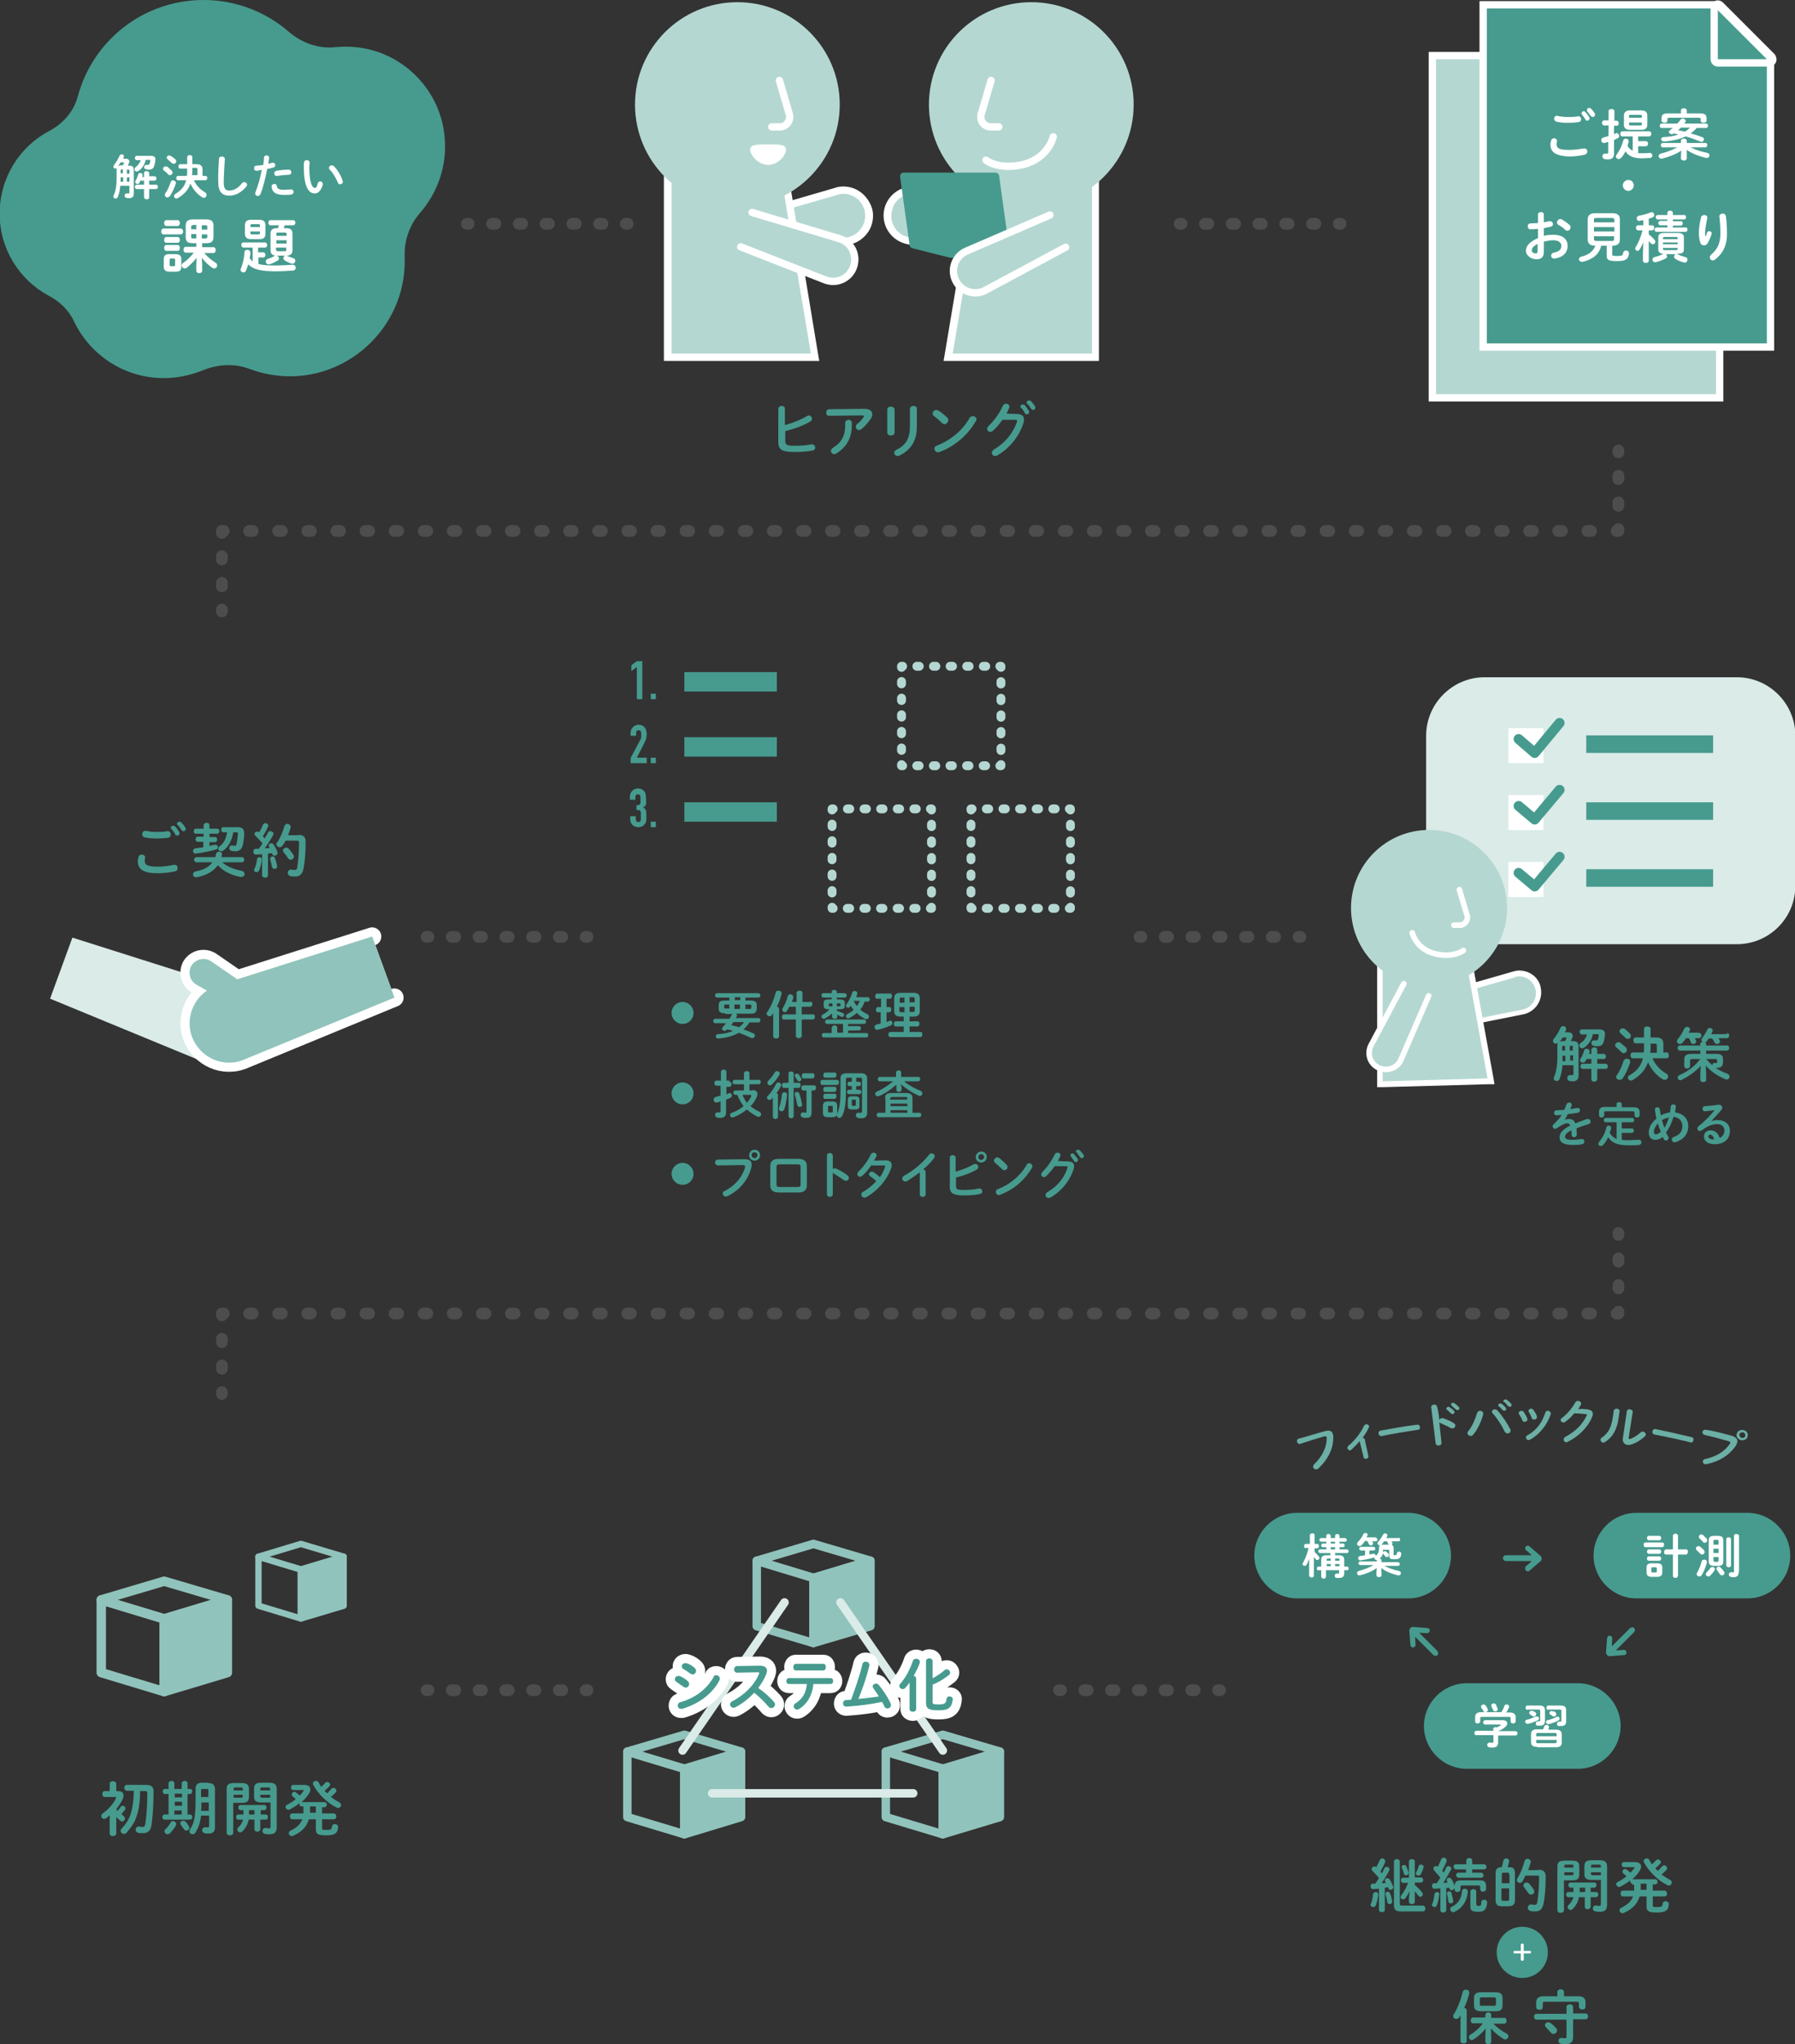 <?xml version="1.0" encoding="utf-8"?>
<!-- Generator: Adobe Illustrator 24.1.3, SVG Export Plug-In . SVG Version: 6.00 Build 0)  -->
<svg version="1.1" id="レイヤー_1" xmlns="http://www.w3.org/2000/svg" xmlns:xlink="http://www.w3.org/1999/xlink" x="0px"
	 y="0px" viewBox="0 0 491 559" style="enable-background:new 0 0 491 559;" xml:space="preserve">
<rect x="0" y="0" width="491" height="559" fill="#333333" stroke="none"/>
<style type="text/css">
	.st0{fill:#469B8E;}
	.st1{fill:#FFFFFF;}
	.st2{fill:none;stroke:#90C3BB;stroke-width:2.576;stroke-linecap:round;stroke-linejoin:round;stroke-miterlimit:10;}
	.st3{fill:#90C3BB;stroke:#90C3BB;stroke-width:2.576;stroke-linecap:round;stroke-linejoin:round;stroke-miterlimit:10;}
	.st4{fill:none;stroke:#90C3BB;stroke-width:1.736;stroke-linecap:round;stroke-linejoin:round;stroke-miterlimit:10;}
	.st5{fill:#90C3BB;stroke:#90C3BB;stroke-width:1.736;stroke-linecap:round;stroke-linejoin:round;stroke-miterlimit:10;}
	.st6{fill:none;stroke:#B5D7D2;stroke-width:2.43;stroke-linecap:round;stroke-linejoin:round;}
	.st7{fill:none;stroke:#B5D7D2;stroke-width:2.43;stroke-linecap:round;stroke-linejoin:round;stroke-dasharray:0.649,3.897;}
	.st8{fill:#6BAFA5;}
	.st9{fill:#B5D7D2;}
	.st10{fill:#B5D7D2;stroke:#B5D7D2;stroke-width:3;stroke-miterlimit:10;}
	.st11{fill:#B5D7D2;stroke:#FFFFFF;stroke-width:2;stroke-linecap:round;stroke-linejoin:round;stroke-miterlimit:10;}
	.st12{fill:none;stroke:#FFFFFF;stroke-width:2;stroke-linecap:round;stroke-linejoin:round;stroke-miterlimit:10;}
	.st13{fill:#DAEBE8;}
	.st14{fill:#FFFFFF;stroke:#FFFFFF;stroke-width:5;stroke-linecap:round;stroke-linejoin:round;stroke-miterlimit:10;}
	.st15{fill:#90C3BB;}
	.st16{fill:none;stroke:#469B8E;stroke-width:2.734;stroke-linecap:round;stroke-linejoin:round;stroke-miterlimit:10;}
	.st17{fill:none;stroke:#90C3BB;stroke-width:2.319;stroke-linecap:round;stroke-linejoin:round;stroke-miterlimit:10;}
	.st18{fill:#90C3BB;stroke:#90C3BB;stroke-width:2.319;stroke-linecap:round;stroke-linejoin:round;stroke-miterlimit:10;}
	.st19{fill:none;stroke:#DAEBE8;stroke-width:2.319;stroke-linecap:round;stroke-linejoin:round;stroke-miterlimit:10;}
	.st20{fill:none;stroke:#4D4D4D;stroke-width:3.212;stroke-linecap:round;stroke-linejoin:round;}
	.st21{fill:none;stroke:#4D4D4D;stroke-width:3.212;stroke-linecap:round;stroke-linejoin:round;stroke-dasharray:0.915,6.404;}
	.st22{fill:none;stroke:#4D4D4D;stroke-width:3.212;stroke-linecap:round;stroke-linejoin:round;stroke-dasharray:0.913,6.391;}
	.st23{fill:none;stroke:#4D4D4D;stroke-width:3.212;stroke-linecap:round;stroke-linejoin:round;stroke-dasharray:0.995,6.963;}
	.st24{fill:#469B8E;stroke:#469B8E;stroke-width:2;stroke-linecap:round;stroke-linejoin:round;stroke-miterlimit:10;}
	.st25{fill:#B5D7D2;stroke:#B5D7D2;stroke-width:2.29;stroke-miterlimit:10;}
	.st26{fill:none;stroke:#FFFFFF;stroke-width:1.527;stroke-linecap:round;stroke-linejoin:round;stroke-miterlimit:10;}
	.st27{fill:#B5D7D2;stroke:#FFFFFF;stroke-width:1.527;stroke-linecap:round;stroke-linejoin:round;stroke-miterlimit:10;}
</style>
<g>
	<path class="st0" d="M121.6,37.3C120.5,25.1,111,15,98.9,13.1c-2.5-0.4-4.9-0.4-7.2-0.2c-4.6,0.5-9.2-1.2-12.7-4.2
		C72.8,3.3,64.6,0,55.7,0C39.2,0,25.4,11.1,21.3,26.3c-1.1,4.2-4.1,7.6-8,9.6c-8,4.3-13.4,12.8-13.4,22.5c0,9.7,5.4,18.2,13.5,22.5
		c3,1.6,5.5,4,6.9,7.1c4.4,9.1,13.7,15.4,24.5,15.4c3.8,0,7.3-0.8,10.6-2.1c4.1-1.7,8.7-2,12.9-0.4c3.2,1.2,6.7,1.9,10.3,2
		c17.3,0.4,31.9-13.7,32.1-31c0-0.5,0-1,0-1.6c-0.2-4.5,1.3-8.8,4.3-12.2C119.7,52.6,122.4,45.3,121.6,37.3z"/>
	<g>
		<path class="st1" d="M35.3,45.3c0.9,0,1.3,0.3,1.3,1.2V53c0,0.8-0.5,1.2-1.3,1.2c-0.3,0-0.5,0-0.7-0.1c-0.4-0.1-0.5-0.3-0.5-0.6
			c0-0.3,0.2-0.7,0.6-0.6c0.2,0,0.3,0,0.5,0c0.1,0,0.2-0.1,0.2-0.2v-1.9h-2.5c-0.1,1.2-0.3,2.2-0.7,3.1c-0.1,0.3-0.4,0.4-0.6,0.4
			c-0.3,0-0.6-0.2-0.6-0.6c0-0.1,0-0.2,0.1-0.3c0.5-1,0.8-2.6,0.8-4.6v-2.2c0-0.2,0-0.4,0.1-0.6c-0.1,0.1-0.3,0.1-0.4,0.1
			c-0.3,0-0.6-0.2-0.6-0.5c0-0.1,0.1-0.3,0.2-0.5c0.5-0.6,1.1-1.6,1.5-2.5c0.1-0.2,0.3-0.4,0.6-0.4c0.3,0,0.6,0.2,0.6,0.5
			c0,0.1,0,0.1,0,0.2c-0.1,0.2-0.2,0.4-0.2,0.5h0.7c0.7,0,1,0.4,1,0.8c0,0.1,0,0.2-0.1,0.3c-0.1,0.2-0.2,0.5-0.3,0.8H35.3z
			 M33.6,45.3c0.1-0.2,0.2-0.5,0.3-0.7c0-0.1,0-0.2-0.2-0.2H33c-0.2,0.4-0.5,0.7-0.7,1c0.3-0.1,0.5-0.2,0.8-0.2H33.6z M33.7,49.7
			v-1.2H33v0.4c0,0.3,0,0.5,0,0.8H33.7z M33.2,46.4c-0.2,0-0.2,0.1-0.2,0.2v0.8h0.6v-1.1H33.2z M35.4,46.6c0-0.2,0-0.2-0.2-0.2h-0.5
			v1.1h0.7V46.6z M35.4,48.5h-0.7v1.2h0.7V48.5z M39.8,43.9c-0.3,1.2-0.9,2.2-2,2.9c-0.1,0.1-0.3,0.1-0.4,0.1
			c-0.4,0-0.6-0.3-0.6-0.6c0-0.2,0.1-0.4,0.3-0.6c0.6-0.4,1.1-1.1,1.4-1.9h-1.1c-0.3,0-0.5-0.3-0.5-0.6c0-0.3,0.2-0.6,0.5-0.6h3.8
			c1,0,1.4,0.4,1.3,1.1c0,0.6-0.2,1.2-0.3,1.6c-0.2,0.8-0.7,1.1-1.5,1.1c-0.2,0-0.4,0-0.7-0.1c-0.4-0.1-0.6-0.3-0.6-0.6
			c0-0.3,0.3-0.7,0.7-0.6c0.2,0,0.3,0,0.4,0c0.2,0,0.3-0.1,0.4-0.3c0.1-0.3,0.2-0.6,0.2-0.9c0-0.2,0-0.2-0.4-0.2H39.8z M39.4,48.2
			v-0.9c0-0.4,0.3-0.5,0.7-0.5c0.3,0,0.7,0.2,0.7,0.5v0.9h1.5c0.3,0,0.5,0.3,0.5,0.6c0,0.3-0.2,0.6-0.5,0.6h-1.5v1.1h1.9
			c0.3,0,0.5,0.3,0.5,0.6c0,0.3-0.2,0.6-0.5,0.6h-1.9v2.3c0,0.4-0.3,0.5-0.7,0.5c-0.3,0-0.7-0.2-0.7-0.5v-2.3h-2
			c-0.3,0-0.5-0.3-0.5-0.6c0-0.3,0.2-0.6,0.5-0.6h2v-1.1h-1c-0.1,0.2-0.2,0.3-0.2,0.5c-0.1,0.3-0.4,0.4-0.6,0.4
			c-0.3,0-0.6-0.2-0.6-0.5c0-0.1,0-0.3,0.1-0.4c0.3-0.5,0.5-1,0.7-1.7c0.1-0.3,0.3-0.4,0.6-0.4c0.3,0,0.6,0.2,0.6,0.5
			c0,0.1,0,0.1,0,0.2c0,0.1-0.1,0.3-0.1,0.4H39.4z"/>
		<path class="st1" d="M47,46.7c0.2,0.2,0.2,0.4,0.2,0.5c0,0.4-0.4,0.7-0.7,0.7c-0.2,0-0.4-0.1-0.5-0.2c-0.3-0.4-0.8-0.8-1.1-1
			c-0.2-0.2-0.3-0.3-0.3-0.5c0-0.4,0.3-0.7,0.7-0.7c0.1,0,0.3,0,0.5,0.1C46.2,46,46.7,46.4,47,46.7z M47.3,49.3
			c0.4,0,0.8,0.3,0.8,0.7c0,0.1,0,0.1,0,0.2c-0.4,1.2-1,2.5-1.6,3.4C46.3,53.8,46,54,45.8,54c-0.4,0-0.7-0.3-0.7-0.7
			c0-0.1,0-0.3,0.1-0.4c0.6-0.8,1.1-2,1.5-3.1C46.8,49.4,47.1,49.3,47.3,49.3z M48,43.6c0.2,0.2,0.2,0.4,0.2,0.5
			c0,0.4-0.3,0.7-0.7,0.7c-0.2,0-0.4-0.1-0.5-0.2c-0.4-0.4-0.8-0.7-1.1-1c-0.2-0.2-0.3-0.3-0.3-0.5c0-0.3,0.3-0.6,0.7-0.6
			c0.1,0,0.3,0.1,0.5,0.2C47.2,42.9,47.6,43.3,48,43.6z M53,49.2c0.6,1.4,1.7,2.6,3.1,3.4c0.3,0.2,0.4,0.4,0.4,0.7
			c0,0.4-0.3,0.8-0.7,0.8c-0.1,0-0.2,0-0.4-0.1c-1.5-0.9-2.6-2.2-3.3-3.8c-0.6,1.8-1.8,3-3.5,4c-0.1,0.1-0.2,0.1-0.3,0.1
			c-0.4,0-0.7-0.3-0.7-0.7c0-0.2,0.1-0.4,0.4-0.6c1.5-0.9,2.5-2,2.9-3.7h-2.2c-0.3,0-0.5-0.3-0.5-0.6c0-0.3,0.2-0.6,0.5-0.6h2.4
			c0.1-0.4,0.1-0.9,0.1-1.3v-0.7h-1.9c-0.4,0-0.5-0.3-0.5-0.6c0-0.3,0.2-0.6,0.5-0.6h1.9v-1.9c0-0.4,0.4-0.6,0.7-0.6
			c0.4,0,0.7,0.2,0.7,0.6v1.9h1.2c1.1,0,1.6,0.5,1.6,1.4v1.8h0.8c0.4,0,0.5,0.3,0.5,0.6c0,0.3-0.2,0.6-0.5,0.6H53z M54,47.9v-1.6
			c0-0.3-0.1-0.4-0.4-0.4h-1v0.8c0,0.4,0,0.8-0.1,1.2H54z"/>
		<path class="st1" d="M59.9,43.4c0-0.4,0.4-0.6,0.8-0.6c0.4,0,0.8,0.2,0.8,0.7c-0.1,1.9-0.3,4.4-0.3,6.4c0,1.7,0.5,2.2,1.5,2.2
			c1.2,0,2.3-0.5,3.5-2c0.2-0.2,0.4-0.3,0.6-0.3c0.4,0,0.8,0.3,0.8,0.7c0,0.2-0.1,0.3-0.2,0.5c-1.5,1.8-3.1,2.5-4.7,2.5
			c-1.9,0-3-1-3-3.7C59.6,47.8,59.8,45.3,59.9,43.4z"/>
		<path class="st1" d="M70.2,46.7c-0.5,0-0.7-0.3-0.7-0.7c0-0.4,0.2-0.7,0.7-0.7c0.5,0,1.1-0.1,1.8-0.2c0.1-0.7,0.2-1.3,0.2-2
			c0-0.4,0.4-0.6,0.7-0.6c0.4,0,0.8,0.3,0.7,0.7c-0.1,0.6-0.1,1.1-0.2,1.6c0.4-0.1,0.7-0.2,1.1-0.3c0.1,0,0.1,0,0.2,0
			c0.4,0,0.6,0.3,0.6,0.7c0,0.3-0.2,0.5-0.5,0.6c-0.6,0.2-1.2,0.3-1.7,0.4c-0.5,2.5-1.1,5-1.8,6.8c-0.2,0.4-0.5,0.6-0.8,0.6
			c-0.4,0-0.7-0.3-0.7-0.7c0-0.1,0-0.2,0.1-0.4c0.7-1.8,1.3-3.8,1.7-6.1C71.2,46.6,70.7,46.6,70.2,46.7z M75.1,50.3
			c0.3,0,0.6,0.2,0.6,0.5c0.1,0.8,0.6,1.1,2,1.1c0.7,0,1.2-0.1,1.8-0.1c0.5-0.1,0.8,0.3,0.8,0.7c0,0.3-0.2,0.6-0.6,0.7
			c-0.6,0.1-1.2,0.1-2,0.1c-2.2,0-3.3-0.7-3.4-2.3C74.3,50.5,74.7,50.3,75.1,50.3z M79,46.4c0.5,0,0.7,0.4,0.7,0.7
			c0,0.3-0.2,0.7-0.7,0.7c-1,0-2.2,0.2-3.2,0.3c-0.5,0.1-0.8-0.3-0.8-0.7c0-0.3,0.2-0.6,0.6-0.7C76.7,46.5,78,46.4,79,46.4z"/>
		<path class="st1" d="M83.9,43.8c0.4,0,0.8,0.2,0.8,0.7c0,0.4-0.1,0.7-0.1,1.2c0,4.5,0.9,5.7,1.5,5.7c0.3,0,0.6-0.2,0.8-1.2
			c0.1-0.4,0.4-0.6,0.7-0.6c0.4,0,0.7,0.3,0.7,0.7c0,0.1,0,0.1,0,0.2c-0.5,1.7-1.3,2.4-2.2,2.4c-1.9,0-3-2.3-3-7.3
			c0-0.6,0-1,0.1-1.3C83.2,44,83.6,43.8,83.9,43.8z M93.7,49.4c0,0.1,0.1,0.2,0.1,0.3c0,0.4-0.4,0.7-0.7,0.7c-0.3,0-0.6-0.1-0.7-0.5
			c-0.5-1.2-1.3-2.6-2.2-3.5c-0.2-0.2-0.2-0.3-0.2-0.5c0-0.4,0.4-0.7,0.7-0.7c0.2,0,0.4,0.1,0.6,0.2C92.3,46.4,93.3,48,93.7,49.4z"
			/>
		<path class="st1" d="M44.7,64.1c-0.4,0-0.6-0.4-0.6-0.8s0.2-0.8,0.6-0.8h4.7c0.4,0,0.7,0.4,0.7,0.8s-0.2,0.8-0.7,0.8H44.7z
			 M46.4,74.3c-1.2,0-1.6-0.5-1.6-1.4v-2c0-1,0.4-1.4,1.6-1.4h1.6c1.2,0,1.6,0.5,1.6,1.4v2c0,1.1-0.5,1.4-1.6,1.4H46.4z M45.5,61.8
			c-0.4,0-0.6-0.4-0.6-0.8c0-0.4,0.2-0.8,0.6-0.8h3.1c0.4,0,0.6,0.4,0.6,0.8c0,0.4-0.2,0.8-0.6,0.8H45.5z M45.5,66.4
			c-0.4,0-0.6-0.4-0.6-0.8c0-0.4,0.2-0.8,0.6-0.8h3.1c0.4,0,0.6,0.4,0.6,0.8c0,0.4-0.2,0.8-0.6,0.8H45.5z M45.5,68.6
			c-0.4,0-0.6-0.4-0.6-0.8c0-0.4,0.2-0.8,0.6-0.8h3.1c0.4,0,0.6,0.4,0.6,0.8c0,0.4-0.2,0.8-0.6,0.8H45.5z M47.6,72.8
			c0.2,0,0.3-0.1,0.3-0.4v-1.3c0-0.3-0.1-0.4-0.3-0.4h-0.9c-0.2,0-0.3,0.1-0.3,0.4v1.3c0,0.2,0.1,0.4,0.3,0.4H47.6z M55.3,66.6v1
			h3.1c0.4,0,0.6,0.4,0.6,0.8c0,0.4-0.2,0.8-0.6,0.8h-2.5c0.8,1,1.9,1.9,3,2.6c0.4,0.2,0.5,0.5,0.5,0.8c0,0.4-0.3,0.8-0.8,0.8
			c-0.2,0-0.4-0.1-0.6-0.2c-1-0.7-2-1.7-2.8-2.7l0.1,1.9V74c0,0.5-0.4,0.7-0.8,0.7c-0.4,0-0.8-0.2-0.8-0.7v-1.7l0.1-1.8
			c-0.8,1-1.7,1.9-2.7,2.7c-0.2,0.2-0.4,0.2-0.6,0.2c-0.4,0-0.8-0.4-0.8-0.8c0-0.2,0.1-0.5,0.4-0.7c1-0.7,2-1.6,2.9-2.8h-2.2
			c-0.4,0-0.6-0.4-0.6-0.8c0-0.4,0.2-0.8,0.6-0.8h2.9v-1h-1c-1.4,0-1.9-0.5-1.9-1.7v-3.1c0-1.2,0.6-1.7,2-1.7h3.6c1.4,0,2,0.5,2,1.7
			v3.1c0,1.3-0.7,1.7-1.9,1.7H55.3z M52.8,61.6c-0.4,0-0.5,0.1-0.5,0.4v0.7h1.4v-1.2H52.8z M52.3,64.1v0.7c0,0.4,0.1,0.4,0.5,0.4
			h0.9v-1.2H52.3z M55.2,62.8h1.5V62c0-0.3-0.1-0.4-0.5-0.4h-1V62.8z M55.2,65.2h1c0.4,0,0.5-0.1,0.5-0.4v-0.7h-1.5V65.2z"/>
		<path class="st1" d="M70.7,72.2c1.1,0.3,2.5,0.4,4.7,0.4c1.6,0,3-0.1,4.5-0.2c0.6-0.1,1,0.4,1,0.8c0,0.4-0.3,0.8-0.8,0.8
			c-1.5,0.1-3,0.2-4.7,0.2c-4.2,0-6.2-0.6-7.5-1.9c-0.2,0.6-0.4,1.2-0.6,1.7c-0.1,0.3-0.4,0.5-0.7,0.5c-0.4,0-0.8-0.3-0.8-0.7
			c0-0.1,0-0.2,0.1-0.4c0.5-1.2,0.9-2.9,1-4.5c0-0.4,0.4-0.6,0.8-0.6c0.4,0,0.8,0.3,0.8,0.8c0,0.5-0.1,1-0.2,1.5
			c0.2,0.3,0.5,0.6,0.8,0.9v-3.8h-2.5c-0.4,0-0.6-0.4-0.6-0.7c0-0.4,0.2-0.7,0.6-0.7h5.8c0.5,0,0.7,0.4,0.7,0.7
			c0,0.4-0.2,0.7-0.7,0.7h-1.8V69H72c0.4,0,0.6,0.4,0.6,0.7c0,0.4-0.2,0.7-0.6,0.7h-1.3V72.2z M68.7,65.4c-1.2,0-1.7-0.5-1.7-1.5
			v-2.3c0-1,0.5-1.5,1.7-1.5h2.2c1.2,0,1.7,0.5,1.7,1.5v2.3c0,1.2-0.6,1.5-1.7,1.5H68.7z M71.1,61.7c0-0.3-0.1-0.4-0.4-0.4h-1.8
			c-0.3,0-0.4,0.1-0.4,0.4v0.4h2.6V61.7z M70.7,64.1c0.3,0,0.4-0.1,0.4-0.4v-0.4h-2.6v0.4c0,0.3,0.1,0.4,0.4,0.4H70.7z M75.9,70
			c0.3,0.1,0.4,0.4,0.4,0.7c0,0.2-0.1,0.4-0.4,0.6c-0.7,0.4-1.5,0.8-2.2,1c-0.1,0-0.2,0-0.3,0c-0.4,0-0.7-0.4-0.7-0.8
			c0-0.3,0.2-0.6,0.6-0.7c0.6-0.2,1.3-0.5,1.8-0.8c0.1,0,0.1-0.1,0.2-0.1c-0.9-0.1-1.3-0.6-1.3-1.5v-4.5c0-1,0.5-1.5,1.7-1.5H76
			c0.1-0.3,0.2-0.5,0.3-0.8H74c-0.4,0-0.6-0.3-0.6-0.7c0-0.3,0.2-0.7,0.6-0.7h6.2c0.4,0,0.6,0.3,0.6,0.7c0,0.3-0.2,0.7-0.6,0.7h-2.3
			c-0.1,0.3-0.2,0.5-0.3,0.8h0.7c1.2,0,1.7,0.5,1.7,1.5v4.5c0,1-0.5,1.5-1.6,1.5c0.1,0,0.1,0,0.2,0.1c0.4,0.2,1,0.4,1.6,0.6
			c0.4,0.1,0.6,0.4,0.6,0.7c0,0.4-0.3,0.8-0.7,0.8c-0.1,0-0.2,0-0.3,0c-0.7-0.2-1.3-0.5-1.8-0.8c-0.3-0.2-0.5-0.4-0.5-0.7
			c0-0.3,0.2-0.6,0.5-0.7H75.9z M78.4,64c0-0.2-0.1-0.4-0.4-0.4H76c-0.4,0-0.4,0.1-0.4,0.4v0.5h2.8V64z M75.6,66.6h2.8v-0.9h-2.8
			V66.6z M77.9,68.7c0.4,0,0.4-0.1,0.4-0.4v-0.6h-2.8v0.6c0,0.3,0.2,0.3,0.4,0.4H77.9z"/>
	</g>
	<g>
		<path class="st0" d="M214.9,116.2c2.1-0.6,4.2-1.4,5.8-2.4c0.2-0.1,0.4-0.2,0.5-0.2c0.5,0,0.9,0.4,0.9,0.9c0,0.3-0.1,0.6-0.5,0.8
			c-1.9,1.1-4.4,2-6.8,2.6v2.8c0,0.9,0.5,1.2,2.4,1.2c1.7,0,3.4-0.1,4.7-0.4c0.1,0,0.2,0,0.2,0c0.6,0,0.9,0.5,0.9,0.9
			c0,0.4-0.2,0.7-0.7,0.8c-1.5,0.3-3.3,0.4-5,0.4c-3.3,0-4.4-0.6-4.4-2.6v-9.2c0-0.5,0.5-0.8,0.9-0.8c0.5,0,0.9,0.3,0.9,0.8V116.2z"
			/>
		<path class="st0" d="M236.5,111.8c1.4,0,2.1,0.6,2.1,1.5c0,0.4-0.1,0.8-0.4,1.2c-0.7,1-1.5,2-2.5,2.8c-0.2,0.2-0.5,0.3-0.7,0.3
			c-0.5,0-0.9-0.4-0.9-0.9c0-0.3,0.1-0.6,0.4-0.8c0.7-0.5,1.3-1.2,1.7-1.8c0.1-0.1,0.1-0.2,0.1-0.3c0-0.1-0.1-0.2-0.4-0.2l-9.1,0.1
			c-0.6,0-0.8-0.4-0.8-0.9c0-0.4,0.3-0.9,0.8-0.9L236.5,111.8z M231.2,115.6c0-0.5,0.5-0.8,0.9-0.8c0.5,0,0.9,0.3,0.9,0.8v0.8
			c0,3.4-1.5,5.9-4.2,7.6c-0.2,0.1-0.4,0.2-0.6,0.2c-0.5,0-0.9-0.4-0.9-0.9c0-0.3,0.2-0.6,0.6-0.9c2.2-1.3,3.3-3.2,3.3-6V115.6z"/>
		<path class="st0" d="M244.7,118.3c0,0.5-0.5,0.8-1,0.8c-0.5,0-1-0.3-1-0.8V112c0-0.6,0.5-0.8,1-0.8c0.5,0,1,0.3,1,0.8V118.3z
			 M248.9,111.8c0-0.5,0.5-0.8,1-0.8c0.5,0,0.9,0.3,0.9,0.8v4.8c0,4-1.7,6.5-4.8,8c-0.2,0.1-0.3,0.1-0.5,0.1c-0.5,0-0.9-0.5-0.9-0.9
			c0-0.3,0.2-0.6,0.6-0.8c2.7-1.3,3.7-3.2,3.7-6.5V111.8z"/>
		<path class="st0" d="M259.1,114.2c0.2,0.2,0.3,0.4,0.3,0.7c0,0.5-0.5,1.1-1,1.1c-0.2,0-0.5-0.1-0.7-0.3c-0.7-0.7-1.5-1.4-2.2-1.9
			c-0.3-0.2-0.4-0.5-0.4-0.7c0-0.5,0.5-1,1-1c0.2,0,0.4,0.1,0.6,0.2C257.4,112.7,258.3,113.4,259.1,114.2z M266.1,113.8
			c0.5,0,1,0.4,1,0.9c0,0.2,0,0.3-0.2,0.5c-2.3,4-5.9,6.9-9.9,8.4c-0.2,0.1-0.3,0.1-0.4,0.1c-0.6,0-1-0.5-1-1c0-0.4,0.2-0.7,0.6-0.8
			c3.6-1.4,7.1-4.1,9-7.6C265.5,113.9,265.8,113.8,266.1,113.8z"/>
		<path class="st0" d="M278.1,113.2c1.3,0,2,0.5,2,1.5c0,0.3,0,0.5-0.1,0.8c-1.1,3.7-3.8,7.1-7.3,9.1c-0.2,0.1-0.4,0.1-0.5,0.1
			c-0.5,0-0.9-0.4-0.9-0.9c0-0.3,0.2-0.6,0.6-0.9c3.2-1.9,5.3-4.6,6.3-7.6c0-0.1,0-0.2,0-0.2c0-0.2-0.1-0.3-0.4-0.3l-3.6,0
			c-0.8,1.2-1.7,2.2-2.6,3c-0.2,0.2-0.5,0.3-0.7,0.3c-0.5,0-0.9-0.4-0.9-0.8c0-0.2,0.1-0.5,0.4-0.8c1.5-1.4,3-3.5,3.9-5.5
			c0.2-0.4,0.5-0.6,0.9-0.6c0.5,0,0.9,0.3,0.9,0.8c0,0.1,0,0.2-0.1,0.4c-0.2,0.5-0.4,1-0.7,1.5L278.1,113.2z M279.1,111.2
			c0-0.3,0.3-0.6,0.7-0.6c0.2,0,0.3,0.1,0.5,0.2c0.4,0.4,0.8,1,1.1,1.5c0.1,0.1,0.1,0.3,0.1,0.4c0,0.4-0.3,0.6-0.7,0.6
			c-0.2,0-0.4-0.1-0.5-0.4c-0.3-0.6-0.7-1.1-1.1-1.5C279.1,111.5,279.1,111.4,279.1,111.2z M280.8,110.1c0-0.3,0.3-0.6,0.7-0.6
			c0.2,0,0.4,0.1,0.5,0.2c0.4,0.4,0.8,0.9,1.1,1.4c0.1,0.2,0.1,0.3,0.1,0.4c0,0.4-0.3,0.6-0.6,0.6c-0.2,0-0.4-0.1-0.6-0.4
			c-0.3-0.5-0.7-1-1.1-1.4C280.8,110.4,280.8,110.2,280.8,110.1z"/>
	</g>
	<g>
		<path class="st0" d="M37.7,235.5c0-0.4,0.1-0.8,0.2-1.2c0.1-0.4,0.5-0.6,0.9-0.6c0.4,0,0.9,0.3,0.9,0.7c0,0.1,0,0.1,0,0.2
			c-0.1,0.2-0.1,0.6-0.1,0.8c0,1,0.5,1.6,3.5,1.6c1.6,0,3-0.2,4.4-0.5c0.1,0,0.2,0,0.3,0c0.5,0,0.8,0.4,0.8,0.9
			c0,0.4-0.2,0.8-0.8,0.9c-1.4,0.3-3,0.5-4.7,0.5C39.2,238.8,37.7,237.7,37.7,235.5z M42.8,227.5c1,0,2.1,0,2.9-0.2
			c0.7-0.1,1,0.4,1,0.9c0,0.4-0.2,0.8-0.7,0.9c-1,0.1-2.1,0.2-3.1,0.2c-1.1,0-2.3-0.1-3.3-0.3c-0.5-0.1-0.7-0.5-0.7-0.9
			c0-0.5,0.4-1,1.1-0.9C40.7,227.4,41.8,227.5,42.8,227.5z M46.7,226.4c0-0.3,0.3-0.6,0.7-0.6c0.2,0,0.3,0.1,0.5,0.2
			c0.4,0.4,0.8,1,1.1,1.5c0.1,0.1,0.1,0.3,0.1,0.4c0,0.4-0.3,0.6-0.7,0.6c-0.2,0-0.4-0.1-0.5-0.4c-0.3-0.6-0.7-1.1-1.1-1.5
			C46.8,226.7,46.7,226.5,46.7,226.4z M48.4,225.3c0-0.3,0.3-0.6,0.7-0.6c0.2,0,0.4,0.1,0.5,0.2c0.4,0.4,0.8,0.9,1.1,1.4
			c0.1,0.2,0.1,0.3,0.1,0.4c0,0.4-0.3,0.6-0.6,0.6c-0.2,0-0.4-0.1-0.6-0.4c-0.3-0.5-0.7-1-1.1-1.4C48.5,225.5,48.4,225.4,48.4,225.3
			z"/>
		<path class="st0" d="M55.7,230.2h-1.6c-0.4,0-0.6-0.3-0.6-0.7c0-0.3,0.2-0.7,0.6-0.7h1.6V228h-2.1c-0.4,0-0.6-0.3-0.6-0.7
			c0-0.3,0.2-0.7,0.6-0.7h2.1v-0.9c0-0.4,0.4-0.7,0.8-0.7c0.4,0,0.8,0.2,0.8,0.7v0.9h2.1c0.4,0,0.6,0.3,0.6,0.7
			c0,0.3-0.2,0.7-0.6,0.7h-2.1v0.9h1.5c0.4,0,0.6,0.3,0.6,0.7c0,0.3-0.2,0.7-0.6,0.7h-1.5v1c0.5-0.1,1-0.2,1.5-0.3
			c0.1,0,0.1,0,0.2,0c0.4,0,0.6,0.4,0.6,0.7c0,0.3-0.1,0.5-0.5,0.6c-1.7,0.5-3.7,0.9-5.5,1.1c-0.5,0.1-0.8-0.3-0.8-0.7
			c0-0.3,0.2-0.6,0.6-0.7c0.7-0.1,1.5-0.2,2.2-0.3V230.2z M60.9,235.9c1.3,1.1,3,1.8,5.1,2.2c0.6,0.1,0.9,0.5,0.9,0.9
			c0,0.5-0.4,0.9-1.1,0.8c-2.4-0.4-4.7-1.5-6.2-3.2c-1.2,1.7-3.2,2.8-5.8,3.3c-0.6,0.1-1-0.3-1-0.8c0-0.3,0.2-0.7,0.7-0.8
			c2.2-0.4,3.7-1.2,4.6-2.5h-4.4c-0.4,0-0.6-0.4-0.6-0.7s0.2-0.7,0.6-0.7h5.2c0.1-0.3,0.1-0.6,0.2-0.9c0.1-0.4,0.4-0.6,0.8-0.6
			c0.5,0,0.9,0.3,0.8,0.8c0,0.2-0.1,0.5-0.1,0.7h5.6c0.4,0,0.6,0.4,0.6,0.7s-0.2,0.7-0.6,0.7H60.9z M63.8,227.6
			c-0.3,2-1.2,3.9-2.7,5c-0.2,0.1-0.4,0.2-0.6,0.2c-0.4,0-0.8-0.3-0.8-0.7c0-0.2,0.1-0.5,0.4-0.7c1.1-0.8,1.8-2.1,2-3.8h-1
			c-0.4,0-0.6-0.4-0.6-0.7c0-0.4,0.2-0.7,0.6-0.7H65c1.3,0,1.8,0.6,1.8,1.6c0,1.2-0.2,2.5-0.4,3.3c-0.3,1.2-1,1.7-2,1.7
			c-0.3,0-0.6,0-1-0.1c-0.5-0.1-0.7-0.4-0.7-0.8c0-0.4,0.4-0.8,0.9-0.7c0.2,0,0.4,0.1,0.6,0.1c0.3,0,0.4-0.1,0.5-0.5
			c0.2-0.8,0.3-1.9,0.4-2.8c0-0.3-0.1-0.4-0.5-0.4H63.8z"/>
		<path class="st0" d="M71.9,233.6c-0.7,0-1.3,0.1-1.9,0.1c-0.5,0-0.7-0.4-0.7-0.8c0-0.4,0.2-0.8,0.7-0.8c0.3,0,0.5,0,0.8,0
			c0.4-0.5,0.7-1,1-1.5c-0.6-0.7-1.3-1.4-1.9-2c-0.2-0.2-0.3-0.4-0.3-0.5c0-0.4,0.4-0.7,0.8-0.7c0.2,0,0.4,0.1,0.5,0.2l0,0
			c0.4-0.6,0.7-1.3,1-2c0.1-0.3,0.4-0.5,0.7-0.5c0.4,0,0.8,0.3,0.8,0.7c0,0.1,0,0.2-0.1,0.3c-0.4,0.9-0.9,1.8-1.4,2.6
			c0.2,0.2,0.4,0.4,0.5,0.6c0.3-0.6,0.7-1.1,0.9-1.6c0.1-0.3,0.4-0.4,0.7-0.4c0.4,0,0.8,0.3,0.8,0.7c0,0.1,0,0.2-0.1,0.4
			c-0.6,1.1-1.5,2.5-2.3,3.6c0.5,0,0.9-0.1,1.4-0.1c-0.1-0.1-0.2-0.3-0.2-0.4c-0.1-0.1-0.1-0.2-0.1-0.3c0-0.3,0.3-0.6,0.7-0.6
			c0.2,0,0.5,0.1,0.6,0.3c0.4,0.5,0.8,1.4,1.1,2.1c0,0.1,0,0.2,0,0.3c0,0.4-0.4,0.7-0.8,0.7c-0.3,0-0.5-0.1-0.6-0.4
			c0-0.1-0.1-0.2-0.1-0.3c-0.4,0-0.7,0.1-1.1,0.1v6c0,0.4-0.4,0.6-0.8,0.6c-0.4,0-0.8-0.2-0.8-0.6V233.6z M70.9,234.4
			c0.4,0,0.8,0.3,0.7,0.7c-0.1,1.1-0.4,2.1-0.7,2.9c-0.1,0.3-0.4,0.5-0.7,0.5c-0.4,0-0.7-0.2-0.7-0.6c0-0.1,0-0.2,0.1-0.3
			c0.3-0.6,0.6-1.6,0.7-2.6C70.3,234.6,70.6,234.4,70.9,234.4z M75.8,236.8c0.1,0.5-0.3,0.8-0.7,0.8c-0.3,0-0.6-0.2-0.7-0.5
			c-0.1-0.7-0.3-1.5-0.5-2.1c0-0.1,0-0.1,0-0.2c0-0.4,0.3-0.6,0.7-0.6c0.3,0,0.5,0.1,0.6,0.4C75.4,235.3,75.7,236.1,75.8,236.8z
			 M81.6,228.3c1.4,0,2,0.6,2,1.8c0,2.9-0.2,5.7-0.6,7.5c-0.3,1.5-1.1,2.1-2.3,2.1c-0.4,0-0.8,0-1.2-0.1c-0.5-0.1-0.8-0.5-0.8-0.9
			c0-0.5,0.4-1,1.1-0.9c0.3,0.1,0.6,0.1,0.8,0.1c0.4,0,0.6-0.1,0.7-0.7c0.3-1.7,0.5-4.2,0.5-6.8c0-0.4-0.1-0.5-0.6-0.5h-3.1
			c-0.2,0.5-0.5,0.9-0.8,1.3c-0.2,0.3-0.5,0.5-0.8,0.5c-0.4,0-0.9-0.4-0.9-0.8c0-0.2,0-0.4,0.2-0.5c0.9-1.3,1.5-2.8,2-4.5
			c0.1-0.4,0.5-0.6,0.8-0.6c0.4,0,0.9,0.3,0.9,0.8c0,0.1,0,0.1,0,0.2c-0.2,0.7-0.4,1.4-0.7,2.1H81.6z M80.2,233.7
			c0.1,0.2,0.2,0.4,0.2,0.5c0,0.5-0.4,0.9-0.9,0.9c-0.3,0-0.5-0.1-0.8-0.5c-0.3-0.6-0.7-1-1.1-1.5c-0.1-0.2-0.2-0.4-0.2-0.5
			c0-0.4,0.4-0.8,0.9-0.8c0.2,0,0.5,0.1,0.7,0.3C79.4,232.6,79.9,233.2,80.2,233.7z"/>
	</g>
	<g>
		<path class="st0" d="M189.7,277c0,1.7-1.3,3-3,3c-1.6,0-3-1.3-3-3c0-1.6,1.3-3,3-3C188.3,274,189.7,275.3,189.7,277z"/>
		<path class="st0" d="M198.4,277.1c-1.4,0-1.8-0.4-1.8-1.3v-0.9c0-1,0.4-1.3,1.8-1.3h1.1v-0.8h-3.3c-0.4,0-0.6-0.3-0.6-0.6
			c0-0.3,0.2-0.6,0.6-0.6h11.2c0.4,0,0.6,0.3,0.6,0.6c0,0.3-0.2,0.6-0.6,0.6h-3.5v0.8h1.3c1.4,0,1.8,0.4,1.8,1.3v0.9
			c0,0.4-0.1,0.8-0.4,1.1c-0.4,0.3-0.9,0.3-1.4,0.3h-3.9c0.2,0.1,0.3,0.3,0.3,0.5c0,0.1,0,0.2-0.1,0.3c-0.1,0.1-0.2,0.3-0.2,0.4h6.2
			c0.3,0,0.5,0.3,0.5,0.6c0,0.3-0.2,0.6-0.5,0.6h-2.5c-0.4,0.7-1,1.3-1.6,1.9c0.9,0.3,1.8,0.7,2.7,1.1c0.3,0.1,0.4,0.4,0.4,0.6
			c0,0.3-0.3,0.7-0.7,0.7c-0.1,0-0.2,0-0.4-0.1c-1.1-0.5-2.2-1-3.3-1.4c-1.5,0.9-3.3,1.4-5.6,1.6c-0.5,0-0.7-0.3-0.7-0.6
			c0-0.3,0.2-0.6,0.6-0.6c1.7-0.1,3-0.4,4.1-0.9c-0.5-0.2-1.1-0.3-1.6-0.4c0,0-0.1,0.1-0.1,0.1c-0.2,0.2-0.4,0.3-0.6,0.3
			c-0.4,0-0.7-0.3-0.7-0.6c0-0.1,0.1-0.3,0.2-0.4c0.3-0.4,0.6-0.7,0.9-1.1h-3c-0.3,0-0.5-0.3-0.5-0.6c0-0.3,0.2-0.6,0.5-0.6h3.9
			c0.2-0.3,0.4-0.6,0.6-1c0.1-0.1,0.1-0.2,0.2-0.3H198.4z M199.5,275.9v-1.2h-1c-0.4,0-0.4,0.1-0.4,0.3v0.5c0,0.3,0.2,0.3,0.4,0.3
			H199.5z M200.6,279.5c-0.2,0.3-0.4,0.6-0.6,0.8c0.7,0.2,1.5,0.4,2.2,0.6c0.5-0.4,1-0.9,1.3-1.4H200.6z M202.5,273.5v-0.8h-1.5v0.8
			H202.5z M200.9,275.9h1.5v-1.2h-1.5V275.9z M203.9,275.9h1.2c0.4,0,0.4-0.1,0.4-0.3V275c0-0.3-0.1-0.3-0.4-0.3h-1.2V275.9z"/>
		<path class="st0" d="M211.6,276.9c-0.1,0.2-0.3,0.4-0.4,0.6c-0.2,0.3-0.4,0.4-0.7,0.4c-0.4,0-0.8-0.3-0.8-0.7c0-0.2,0-0.3,0.2-0.5
			c1-1.4,1.8-3.4,2.3-5.3c0.1-0.4,0.4-0.5,0.8-0.5c0.4,0,0.8,0.3,0.8,0.7c0,0.1,0,0.1,0,0.2c-0.3,1.1-0.7,2.4-1.3,3.5
			c0.3,0,0.6,0.2,0.6,0.6v7.5c0,0.4-0.4,0.6-0.8,0.6s-0.8-0.2-0.8-0.6V276.9z M221.7,273.9c0.4,0,0.5,0.3,0.5,0.7
			c0,0.3-0.2,0.7-0.5,0.7h-2.4v2.1h3.1c0.4,0,0.5,0.3,0.5,0.7c0,0.3-0.2,0.7-0.5,0.7h-3.1v4.5c0,0.4-0.4,0.6-0.8,0.6
			c-0.4,0-0.8-0.2-0.8-0.6v-4.5h-3.3c-0.4,0-0.5-0.4-0.5-0.7c0-0.4,0.2-0.7,0.5-0.7h3.3v-2.1h-1.8c-0.2,0.4-0.4,0.8-0.6,1.1
			c-0.2,0.3-0.4,0.4-0.6,0.4c-0.4,0-0.7-0.3-0.7-0.7c0-0.1,0-0.3,0.1-0.4c0.6-1,1.1-2.1,1.4-3.3c0.1-0.4,0.4-0.5,0.7-0.5
			c0.4,0,0.8,0.3,0.8,0.7c0,0.1,0,0.1,0,0.2c-0.1,0.4-0.2,0.8-0.4,1.2h1.3v-2.5c0-0.4,0.4-0.6,0.8-0.6c0.4,0,0.8,0.2,0.8,0.6v2.5
			H221.7z"/>
		<path class="st0" d="M227.6,281c0-0.4,0.3-0.6,0.7-0.6c0.3,0,0.7,0.2,0.7,0.6v1.4h1.6V280h-4.4c-0.3,0-0.5-0.3-0.5-0.6
			c0-0.3,0.2-0.6,0.5-0.6h10.2c0.3,0,0.5,0.3,0.5,0.6c0,0.3-0.2,0.6-0.5,0.6H232v0.6h3c0.3,0,0.5,0.3,0.5,0.6s-0.2,0.6-0.5,0.6h-3
			v0.7h5c0.4,0,0.5,0.3,0.5,0.6c0,0.3-0.2,0.6-0.5,0.6h-11.7c-0.3,0-0.5-0.3-0.5-0.6c0-0.3,0.2-0.6,0.5-0.6h2.2V281z M228.9,276.4
			c0.5,0.2,1.1,0.4,1.6,0.6c0.3,0.1,0.4,0.3,0.4,0.5c0,0.3-0.2,0.6-0.6,0.6c-0.1,0-0.2,0-0.3-0.1c-0.3-0.2-0.7-0.4-1-0.5v0.6
			c0,0.4-0.3,0.5-0.7,0.5c-0.3,0-0.7-0.2-0.7-0.5v-0.4l0-0.6c-0.6,0.6-1.2,1-1.9,1.4c-0.1,0.1-0.2,0.1-0.4,0.1
			c-0.3,0-0.6-0.3-0.6-0.6c0-0.2,0.1-0.4,0.3-0.5c0.7-0.4,1.4-0.9,1.9-1.5h-0.3c-1,0-1.3-0.4-1.3-1v-0.7c0-0.7,0.3-1,1.3-1h0.9v-0.5
			h-2.3c-0.3,0-0.5-0.3-0.5-0.6c0-0.3,0.2-0.6,0.5-0.6h2.3v-0.4c0-0.4,0.3-0.5,0.7-0.5c0.3,0,0.7,0.2,0.7,0.5v0.4h2.2
			c0.3,0,0.5,0.3,0.5,0.6c0,0.3-0.2,0.6-0.5,0.6h-2.2v0.5h0.9c1,0,1.3,0.4,1.3,1v0.7c0,0.7-0.3,1-1.3,1h-0.9V276.4z M227.7,275.2
			v-0.8H227c-0.2,0-0.3,0.1-0.3,0.2v0.4c0,0.2,0.1,0.2,0.3,0.2H227.7z M229.6,275.2c0.2,0,0.3-0.1,0.3-0.2v-0.4
			c0-0.2-0.1-0.2-0.3-0.2h-0.7v0.8H229.6z M236.6,273.7c-0.3,0.9-0.7,1.7-1.3,2.4c0.6,0.5,1.2,0.9,1.9,1.2c0.3,0.2,0.5,0.4,0.5,0.7
			c0,0.4-0.3,0.7-0.7,0.7c-0.1,0-0.3,0-0.4-0.1c-0.8-0.4-1.6-0.9-2.2-1.6c-0.6,0.5-1.3,1-2.1,1.4c-0.1,0-0.2,0.1-0.3,0.1
			c-0.4,0-0.6-0.3-0.6-0.6c0-0.2,0.1-0.5,0.4-0.6c0.6-0.3,1.2-0.7,1.7-1.1c-0.3-0.4-0.6-0.8-0.8-1.2c0,0.1-0.1,0.1-0.1,0.2
			c-0.2,0.3-0.4,0.4-0.6,0.4c-0.3,0-0.6-0.3-0.6-0.6c0-0.1,0-0.3,0.2-0.4c0.6-0.9,1.2-2.1,1.5-3.1c0.1-0.4,0.4-0.5,0.7-0.5
			c0.3,0,0.7,0.2,0.7,0.6c0,0.1,0,0.1,0,0.2c-0.1,0.3-0.2,0.6-0.3,0.9h3.2c0.3,0,0.5,0.3,0.5,0.6c0,0.3-0.2,0.6-0.5,0.6H236.6z
			 M233.5,273.7c0.3,0.5,0.5,1,0.9,1.4c0.3-0.4,0.6-0.9,0.8-1.4H233.5z"/>
		<path class="st0" d="M241,276.8h-0.9c-0.4,0-0.5-0.3-0.5-0.7c0-0.3,0.2-0.7,0.5-0.7h0.9v-2.3h-1.1c-0.4,0-0.5-0.3-0.5-0.7
			c0-0.3,0.2-0.7,0.5-0.7h3.6c0.4,0,0.5,0.3,0.5,0.7c0,0.3-0.2,0.7-0.5,0.7h-1v2.3h0.8c0.4,0,0.5,0.3,0.5,0.7c0,0.3-0.2,0.7-0.5,0.7
			h-0.8v2.7c0.3-0.1,0.5-0.2,0.7-0.3c0.1,0,0.2-0.1,0.3-0.1c0.4,0,0.6,0.3,0.6,0.7c0,0.2-0.1,0.5-0.4,0.6c-1.1,0.5-2.5,1-3.6,1.2
			c-0.1,0-0.1,0-0.2,0c-0.4,0-0.7-0.4-0.7-0.7c0-0.3,0.2-0.6,0.5-0.7c0.4-0.1,0.8-0.2,1.2-0.3V276.8z M246.3,278
			c-1.2,0-1.7-0.5-1.7-1.5V273c0-1,0.5-1.5,1.7-1.5h3.6c1.2,0,1.7,0.5,1.7,1.5v3.5c0,1-0.5,1.5-1.7,1.5h-1.1v1.3h2.2
			c0.4,0,0.5,0.3,0.5,0.7c0,0.3-0.2,0.7-0.5,0.7h-2.2v1.5h3c0.4,0,0.5,0.3,0.5,0.7c0,0.3-0.2,0.7-0.5,0.7h-8.3
			c-0.3,0-0.5-0.3-0.5-0.7c0-0.3,0.2-0.7,0.5-0.7h3.7v-1.5h-2.2c-0.3,0-0.5-0.3-0.5-0.7c0-0.3,0.2-0.7,0.5-0.7h2.2V278H246.3z
			 M247.4,274.1v-1.3h-0.9c-0.3,0-0.4,0.1-0.4,0.4v1H247.4z M247.4,276.7v-1.3H246v1c0,0.3,0.2,0.4,0.4,0.4H247.4z M248.8,274.1h1.4
			v-1c0-0.3-0.1-0.4-0.4-0.4h-1V274.1z M248.8,275.4v1.3h1c0.4,0,0.4-0.1,0.4-0.4v-1H248.8z"/>
		<path class="st0" d="M189.7,299c0,1.7-1.3,3-3,3c-1.6,0-3-1.3-3-3c0-1.6,1.3-3,3-3C188.3,296,189.7,297.3,189.7,299z"/>
		<path class="st0" d="M199.5,295.8c0.4,0,0.6,0.3,0.6,0.7s-0.2,0.7-0.6,0.7h-0.8v2.1c0.2-0.1,0.4-0.2,0.6-0.3
			c0.1,0,0.2-0.1,0.3-0.1c0.4,0,0.6,0.4,0.6,0.7c0,0.2-0.1,0.5-0.4,0.6c-0.4,0.2-0.8,0.4-1.2,0.5v3.5c0,1-0.5,1.5-1.6,1.5
			c-0.3,0-0.6,0-0.8-0.1c-0.4-0.1-0.6-0.4-0.6-0.7c0-0.4,0.3-0.8,0.8-0.7c0.1,0,0.3,0,0.4,0c0.2,0,0.3-0.1,0.3-0.3v-2.7
			c-0.3,0.1-0.7,0.2-1,0.3c-0.1,0-0.1,0-0.2,0c-0.4,0-0.7-0.4-0.7-0.8c0-0.3,0.2-0.6,0.5-0.7c0.4-0.1,0.9-0.3,1.4-0.4v-2.7H196
			c-0.4,0-0.6-0.3-0.6-0.7s0.2-0.7,0.6-0.7h1.2v-2.4c0-0.4,0.4-0.6,0.8-0.6c0.4,0,0.7,0.2,0.7,0.6v2.4H199.5z M205.8,298.1
			c0.9,0,1.4,0.4,1.4,1.1c0,0.2-0.1,0.5-0.2,0.8c-0.4,0.9-1,1.8-1.7,2.5c0.7,0.6,1.5,1.1,2.4,1.5c0.3,0.2,0.5,0.4,0.5,0.7
			c0,0.4-0.3,0.7-0.7,0.7c-0.1,0-0.3,0-0.4-0.1c-1-0.5-1.9-1.1-2.8-1.9c-1.1,0.9-2.3,1.6-3.6,2.1c-0.1,0-0.2,0.1-0.3,0.1
			c-0.4,0-0.7-0.3-0.7-0.7c0-0.3,0.2-0.5,0.5-0.6c1.2-0.4,2.3-1.1,3.2-1.8c-0.7-0.9-1.3-2-1.7-3.1h-0.5c-0.4,0-0.6-0.3-0.6-0.6
			c0-0.3,0.2-0.6,0.6-0.6h2.3v-1.7h-2.6c-0.4,0-0.5-0.3-0.5-0.6s0.2-0.6,0.5-0.6h2.6v-1.8c0-0.4,0.4-0.6,0.8-0.6
			c0.4,0,0.7,0.2,0.7,0.6v1.8h2.6c0.4,0,0.5,0.3,0.5,0.6s-0.2,0.6-0.5,0.6H205v1.7H205.8z M203.1,299.4c0.3,0.8,0.7,1.5,1.2,2.2
			c0.5-0.6,0.9-1.2,1.2-1.8c0-0.1,0-0.1,0-0.2c0-0.1-0.1-0.2-0.3-0.2H203.1z"/>
		<path class="st0" d="M211.4,300.2c-0.1,0.1-0.2,0.2-0.3,0.3c-0.2,0.2-0.4,0.3-0.6,0.3c-0.4,0-0.7-0.3-0.7-0.7
			c0-0.2,0.1-0.4,0.3-0.5c0.8-0.8,1.6-2,2.2-3.2c0.1-0.3,0.4-0.4,0.6-0.4c0.4,0,0.8,0.3,0.8,0.7c0,0.1,0,0.2-0.1,0.3
			c-0.3,0.6-0.7,1.3-1.2,1.9c0.2,0.1,0.4,0.3,0.4,0.5v6c0,0.4-0.4,0.6-0.7,0.6c-0.3,0-0.7-0.2-0.7-0.6V300.2z M212.5,292.9
			c0.4,0,0.8,0.3,0.8,0.7c0,0.1,0,0.2-0.1,0.3c-0.5,0.9-1.3,2-2.1,2.7c-0.2,0.2-0.4,0.2-0.5,0.2c-0.4,0-0.7-0.3-0.7-0.7
			c0-0.2,0.1-0.4,0.3-0.6c0.6-0.6,1.3-1.5,1.8-2.3C212.1,293,212.3,292.9,212.5,292.9z M214.6,298.7c0.4,0,0.7,0.2,0.7,0.6
			c-0.1,1.4-0.4,3-0.8,4.1c-0.1,0.3-0.4,0.5-0.7,0.5c-0.3,0-0.7-0.2-0.7-0.6c0-0.1,0-0.2,0-0.3c0.3-1,0.7-2.4,0.8-3.8
			C214,298.8,214.3,298.7,214.6,298.7z M218.5,296.1c0.4,0,0.5,0.3,0.5,0.7c0,0.3-0.2,0.7-0.5,0.7h-1.4v7.7c0,0.4-0.4,0.6-0.7,0.6
			s-0.7-0.2-0.7-0.6v-7.7h-1.3c-0.3,0-0.5-0.3-0.5-0.7c0-0.3,0.2-0.7,0.5-0.7h1.3v-2.6c0-0.4,0.4-0.5,0.7-0.5s0.7,0.2,0.7,0.5v2.6
			H218.5z M219.1,294.8c0.1,0.1,0.1,0.2,0.1,0.3c0,0.3-0.3,0.6-0.6,0.6c-0.2,0-0.4-0.1-0.5-0.3c-0.2-0.3-0.4-0.6-0.6-1
			c-0.1-0.1-0.1-0.2-0.1-0.3c0-0.3,0.3-0.5,0.6-0.5c0.2,0,0.4,0.1,0.5,0.2C218.7,294.2,218.9,294.5,219.1,294.8z M219.4,302
			c0.1,0.5-0.3,0.7-0.7,0.7c-0.3,0-0.5-0.2-0.6-0.5c-0.2-0.9-0.4-2.1-0.7-2.9c0-0.1,0-0.1,0-0.2c0-0.3,0.3-0.5,0.6-0.5
			c0.3,0,0.5,0.1,0.6,0.4C219,299.9,219.2,301,219.4,302z M222,304.2c0,1.1-0.4,1.5-1.5,1.5c-0.3,0-0.6,0-0.9-0.1
			c-0.4-0.1-0.6-0.4-0.6-0.7c0-0.4,0.3-0.8,0.8-0.7c0.2,0,0.4,0.1,0.5,0.1c0.2,0,0.3-0.1,0.3-0.4v-5.7h-0.9c-0.3,0-0.5-0.3-0.5-0.7
			c0-0.4,0.2-0.7,0.5-0.7h3c0.4,0,0.5,0.3,0.5,0.7c0,0.3-0.2,0.7-0.5,0.7H222V304.2z M222.3,293.5c0.4,0,0.5,0.3,0.5,0.7
			s-0.2,0.7-0.5,0.7h-2.5c-0.4,0-0.5-0.3-0.5-0.7s0.2-0.7,0.5-0.7H222.3z"/>
		<path class="st0" d="M225,296.7c-0.4,0-0.6-0.4-0.6-0.7c0-0.4,0.2-0.7,0.6-0.7h3.9c0.4,0,0.6,0.3,0.6,0.7c0,0.3-0.2,0.7-0.6,0.7
			H225z M233,294.7h-1.1c-0.4,0-0.5,0.1-0.5,0.5v2.8c0,3.4-0.2,5.4-1,7.1c-0.2,0.4-0.5,0.6-0.8,0.6c-0.4,0-0.7-0.3-0.7-0.7v0
			c-0.3,0.4-0.7,0.5-1.2,0.5h-1.3c-1,0-1.3-0.4-1.3-1.2v-1.8c0-0.8,0.3-1.3,1.3-1.3h1.3c1,0,1.3,0.4,1.3,1.3v1.8c0,0.1,0,0.2,0,0.3
			c0.9-2.1,0.9-4.4,0.9-6.6v-3c0-1,0.4-1.5,1.7-1.5h3.9c1.2,0,1.7,0.5,1.7,1.5v9.2c0,1.1-0.5,1.6-1.6,1.6c-0.3,0-0.7,0-0.9-0.1
			c-0.4-0.1-0.6-0.4-0.6-0.7c0-0.4,0.3-0.8,0.8-0.7c0.1,0,0.4,0,0.6,0c0.2,0,0.3-0.1,0.3-0.3v-8.8c0-0.4-0.1-0.5-0.5-0.5h-1.1v1.1
			h0.8c0.3,0,0.5,0.3,0.5,0.6s-0.2,0.6-0.5,0.6h-0.8v1h0.9c0.3,0,0.5,0.3,0.5,0.6c0,0.3-0.2,0.6-0.5,0.6h-2.9
			c-0.3,0-0.5-0.3-0.5-0.6c0-0.3,0.2-0.6,0.5-0.6h0.8v-1h-0.7c-0.3,0-0.5-0.3-0.5-0.6s0.2-0.6,0.5-0.6h0.7V294.7z M225.7,294.7
			c-0.4,0-0.5-0.3-0.5-0.7c0-0.3,0.2-0.7,0.5-0.7h2.6c0.4,0,0.5,0.3,0.5,0.7c0,0.3-0.2,0.7-0.5,0.7H225.7z M225.7,298.6
			c-0.4,0-0.5-0.3-0.5-0.7c0-0.3,0.2-0.7,0.5-0.7h2.6c0.4,0,0.5,0.3,0.5,0.7c0,0.3-0.2,0.7-0.5,0.7H225.7z M225.7,300.5
			c-0.4,0-0.5-0.3-0.5-0.7c0-0.3,0.2-0.7,0.5-0.7h2.6c0.4,0,0.5,0.3,0.5,0.7c0,0.3-0.2,0.7-0.5,0.7H225.7z M227.5,304.2
			c0.2,0,0.3-0.1,0.3-0.3v-1.2c0-0.2-0.1-0.3-0.3-0.3h-0.7c-0.2,0-0.3,0.1-0.3,0.3v1.2c0,0.2,0.1,0.3,0.3,0.3H227.5z M233,303.4
			c-0.8,0-1.1-0.3-1.1-1v-1.6c0-0.7,0.3-1,1.1-1h1c0.8,0,1.1,0.3,1.1,1v1.6c0,0.8-0.4,1-1.1,1H233z M233.8,302.4
			c0.2,0,0.3-0.1,0.3-0.3v-1.1c0-0.2-0.1-0.3-0.3-0.3h-0.5c-0.2,0-0.3,0.1-0.3,0.3v1.1c0,0.2,0.1,0.3,0.3,0.3H233.8z"/>
		<path class="st0" d="M246.6,297.3v0.7c0,0.4-0.4,0.6-0.7,0.6c-0.4,0-0.7-0.2-0.7-0.6v-0.7l0-0.7c-1.3,1.2-3,2.4-4.7,3.1
			c-0.1,0.1-0.3,0.1-0.4,0.1c-0.4,0-0.7-0.3-0.7-0.7c0-0.2,0.1-0.5,0.5-0.6c1.6-0.7,3.1-1.7,4.4-2.8h-3.7c-0.3,0-0.5-0.3-0.5-0.6
			c0-0.3,0.2-0.6,0.5-0.6h4.5v-1.2c0-0.4,0.4-0.6,0.7-0.6c0.4,0,0.7,0.2,0.7,0.6v1.2h4.7c0.4,0,0.5,0.3,0.5,0.6
			c0,0.3-0.2,0.6-0.5,0.6h-3.9c1.3,1.1,3,2,4.5,2.6c0.3,0.1,0.5,0.4,0.5,0.7c0,0.4-0.3,0.7-0.7,0.7c-0.1,0-0.2,0-0.3-0.1
			c-1.7-0.7-3.5-1.9-4.9-3.1L246.6,297.3z M242.1,300.3c0-1,0.5-1.4,1.8-1.4h3.9c1.2,0,1.8,0.4,1.8,1.4v4h1.9c0.4,0,0.5,0.3,0.5,0.6
			c0,0.3-0.2,0.6-0.5,0.6h-11.2c-0.3,0-0.5-0.3-0.5-0.6c0-0.3,0.2-0.6,0.5-0.6h1.9V300.3z M248.2,300.4c0-0.3-0.1-0.4-0.6-0.4h-3.5
			c-0.4,0-0.6,0.1-0.6,0.4v0.3h4.6V300.4z M243.6,302.5h4.6v-0.7h-4.6V302.5z M248.2,304.3v-0.7h-4.6v0.7H248.2z"/>
		<path class="st0" d="M189.7,321c0,1.7-1.3,3-3,3c-1.6,0-3-1.3-3-3c0-1.6,1.3-3,3-3C188.3,318,189.7,319.3,189.7,321z"/>
		<path class="st0" d="M203.6,317c1.5,0,2,0.5,2,1.5c0,0.2,0,0.5-0.1,0.8c-0.8,3.3-3.2,6.2-6.5,7.8c-0.2,0.1-0.3,0.1-0.5,0.1
			c-0.5,0-0.8-0.4-0.8-0.8c0-0.3,0.1-0.6,0.5-0.7c3.1-1.6,4.8-3.9,5.6-6.4c0-0.1,0-0.2,0-0.3c0-0.3-0.2-0.4-0.6-0.4l-6.8,0.1
			c-0.5,0-0.8-0.4-0.8-0.8c0-0.4,0.3-0.8,0.7-0.8L203.6,317z M207.9,315.9c0,0.9-0.7,1.5-1.5,1.5c-0.9,0-1.5-0.7-1.5-1.5
			c0-0.8,0.7-1.5,1.5-1.5C207.2,314.4,207.9,315,207.9,315.9z M205.6,315.9c0,0.4,0.4,0.8,0.8,0.8s0.8-0.4,0.8-0.8s-0.3-0.8-0.8-0.8
			S205.6,315.4,205.6,315.9z"/>
		<path class="st0" d="M213,326.1c-1.6,0-2.3-0.7-2.3-2v-5.2c0-1.3,0.7-2,2.3-2h5.4c1.6,0,2.3,0.7,2.3,2v5.2c0,1.3-0.7,2-2.3,2H213z
			 M218.2,324.6c0.6,0,0.8-0.2,0.8-0.7v-4.8c0-0.5-0.2-0.7-0.8-0.7h-5c-0.6,0-0.8,0.2-0.8,0.7v4.8c0,0.5,0.2,0.7,0.8,0.7H218.2z"/>
		<path class="st0" d="M227.7,319.9c0.1-0.3,0.4-0.4,0.7-0.4c0.1,0,0.2,0,0.4,0.1c0.9,0.4,2.1,1.1,3,1.8c0.3,0.2,0.4,0.5,0.4,0.7
			c0,0.4-0.3,0.8-0.8,0.8c-0.2,0-0.4-0.1-0.6-0.2c-0.8-0.6-2-1.3-2.6-1.7c-0.2-0.1-0.3-0.2-0.4-0.4v6c0,0.5-0.4,0.7-0.8,0.7
			c-0.4,0-0.8-0.2-0.8-0.7V316c0-0.5,0.4-0.7,0.8-0.7c0.4,0,0.8,0.3,0.8,0.7V319.9z"/>
		<path class="st0" d="M242.1,317.3c1.2,0,1.8,0.4,1.8,1.3c0,0.2,0,0.5-0.1,0.7c-1,3.2-3.8,6.4-6.9,8.1c-0.2,0.1-0.3,0.1-0.5,0.1
			c-0.4,0-0.8-0.4-0.8-0.8c0-0.3,0.1-0.6,0.5-0.8c1.3-0.7,2.6-1.8,3.6-2.9c-0.6-0.6-1.2-1-1.6-1.3c-0.3-0.2-0.4-0.4-0.4-0.6
			c0-0.4,0.3-0.7,0.8-0.7c0.2,0,0.3,0,0.5,0.2c0.5,0.3,1.1,0.8,1.7,1.3c0.6-0.9,1.1-1.8,1.4-2.8c0-0.1,0-0.1,0-0.2
			c0-0.2-0.1-0.2-0.4-0.2l-3.4,0c-0.7,1.1-1.5,2-2.4,2.8c-0.2,0.2-0.4,0.3-0.6,0.3c-0.4,0-0.8-0.3-0.8-0.7c0-0.2,0.1-0.4,0.3-0.7
			c1.3-1.2,2.6-3,3.4-4.7c0.2-0.4,0.5-0.5,0.8-0.5c0.4,0,0.8,0.3,0.8,0.7c0,0.1,0,0.2-0.1,0.3c-0.2,0.4-0.4,0.8-0.6,1.2L242.1,317.3
			z"/>
		<path class="st0" d="M251.6,320.6c-1.2,0.9-2.4,1.7-3.5,2.4c-0.2,0.1-0.3,0.1-0.5,0.1c-0.4,0-0.8-0.4-0.8-0.8
			c0-0.3,0.2-0.6,0.5-0.8c2.5-1.3,5.1-3.5,6.8-5.7c0.2-0.3,0.4-0.4,0.7-0.4c0.4,0,0.9,0.3,0.9,0.8c0,0.2-0.1,0.3-0.2,0.5
			c-0.8,1.1-1.8,2.1-3,3.1c0.4,0,0.7,0.3,0.7,0.7v6.1c0,0.5-0.4,0.7-0.8,0.7c-0.4,0-0.8-0.2-0.8-0.7V320.6z"/>
		<path class="st0" d="M261.4,320.4c1.8-0.5,3.6-1.2,4.9-2c0.2-0.1,0.3-0.1,0.5-0.1c0.5,0,0.8,0.4,0.8,0.8c0,0.2-0.1,0.5-0.4,0.7
			c-1.6,1-3.7,1.7-5.7,2.2v2.4c0,0.8,0.4,1,2.1,1c1.5,0,2.9-0.1,4.1-0.4c0.1,0,0.1,0,0.2,0c0.5,0,0.8,0.4,0.8,0.8
			c0,0.3-0.2,0.6-0.6,0.7c-1.3,0.3-2.9,0.4-4.4,0.4c-2.9,0-3.9-0.6-3.9-2.3v-8c0-0.5,0.4-0.7,0.8-0.7c0.4,0,0.8,0.2,0.8,0.7V320.4z
			 M269.9,316.4c0,0.9-0.7,1.5-1.5,1.5c-0.9,0-1.5-0.7-1.5-1.5c0-0.8,0.7-1.5,1.5-1.5C269.3,314.9,269.9,315.5,269.9,316.4z
			 M269.2,316.4c0-0.4-0.4-0.8-0.8-0.8s-0.8,0.4-0.8,0.8s0.4,0.8,0.8,0.8S269.2,316.8,269.2,316.4z"/>
		<path class="st0" d="M275.3,318.5c0.2,0.2,0.3,0.4,0.3,0.6c0,0.5-0.4,0.9-0.9,0.9c-0.2,0-0.4-0.1-0.6-0.3
			c-0.6-0.6-1.3-1.2-1.9-1.7c-0.2-0.2-0.3-0.4-0.3-0.6c0-0.4,0.4-0.9,0.9-0.9c0.2,0,0.4,0.1,0.6,0.2
			C273.9,317.2,274.7,317.8,275.3,318.5z M281.5,318.1c0.4,0,0.9,0.3,0.9,0.8c0,0.1,0,0.3-0.1,0.4c-2,3.5-5.2,6.1-8.7,7.4
			c-0.1,0.1-0.3,0.1-0.4,0.1c-0.5,0-0.8-0.4-0.8-0.9c0-0.3,0.2-0.6,0.5-0.7c3.2-1.2,6.2-3.6,7.9-6.6
			C281,318.2,281.2,318.1,281.5,318.1z"/>
		<path class="st0" d="M292,317.6c1.2,0,1.8,0.4,1.8,1.3c0,0.2,0,0.5-0.1,0.7c-1,3.3-3.4,6.2-6.4,7.9c-0.2,0.1-0.3,0.1-0.5,0.1
			c-0.5,0-0.8-0.4-0.8-0.8c0-0.3,0.2-0.6,0.5-0.8c2.8-1.6,4.7-4,5.5-6.7c0-0.1,0-0.1,0-0.2c0-0.2-0.1-0.2-0.4-0.2l-3.1,0
			c-0.7,1-1.5,1.9-2.3,2.7c-0.2,0.2-0.4,0.3-0.6,0.3c-0.4,0-0.8-0.3-0.8-0.7c0-0.2,0.1-0.4,0.3-0.7c1.3-1.2,2.6-3.1,3.4-4.8
			c0.2-0.4,0.5-0.5,0.8-0.5c0.4,0,0.8,0.3,0.8,0.7c0,0.1,0,0.2-0.1,0.3c-0.2,0.4-0.4,0.9-0.6,1.3L292,317.6z M292.8,315.9
			c0-0.3,0.3-0.5,0.6-0.5c0.1,0,0.3,0.1,0.4,0.2c0.3,0.4,0.7,0.9,1,1.3c0.1,0.1,0.1,0.2,0.1,0.3c0,0.3-0.3,0.6-0.6,0.6
			c-0.2,0-0.4-0.1-0.5-0.3c-0.3-0.5-0.6-0.9-0.9-1.3C292.9,316.1,292.8,316,292.8,315.9z M294.3,314.9c0-0.3,0.3-0.5,0.6-0.5
			c0.2,0,0.3,0.1,0.5,0.2c0.3,0.3,0.7,0.8,1,1.2c0.1,0.1,0.1,0.3,0.1,0.4c0,0.3-0.3,0.5-0.6,0.5c-0.2,0-0.4-0.1-0.5-0.3
			c-0.3-0.4-0.6-0.9-0.9-1.3C294.4,315.1,294.3,315,294.3,314.9z"/>
	</g>
	<g>
		<path class="st0" d="M31.8,495c0.1,0.1,0.2,0.1,0.3,0.2c0.3-0.3,0.7-0.7,0.9-1.1c0.2-0.2,0.4-0.3,0.6-0.3c0.4,0,0.7,0.3,0.7,0.7
			c0,0.1,0,0.3-0.1,0.4c-0.3,0.4-0.7,0.8-1,1.2c0.3,0.2,0.5,0.4,0.7,0.6c0.2,0.2,0.3,0.4,0.3,0.6c0,0.4-0.4,0.8-0.8,0.8
			c-0.2,0-0.4-0.1-0.5-0.2c-0.3-0.3-0.7-0.6-1.1-1v4.5c0,0.4-0.4,0.7-0.9,0.7s-0.9-0.2-0.9-0.7v-5c-0.3,0.3-0.6,0.5-0.9,0.8
			c-0.2,0.1-0.4,0.2-0.6,0.2c-0.5,0-0.8-0.4-0.8-0.8c0-0.2,0.1-0.5,0.4-0.7c1.6-1.1,3-2.8,3.6-4.1c0-0.1,0.1-0.2,0.1-0.2
			c0-0.1-0.1-0.2-0.3-0.2h-2.9c-0.4,0-0.6-0.4-0.6-0.8c0-0.4,0.2-0.8,0.6-0.8H30v-2c0-0.5,0.4-0.7,0.9-0.7c0.4,0,0.9,0.2,0.9,0.7v2
			h0.5c0.9,0,1.5,0.4,1.5,1.2c0,0.3-0.1,0.6-0.2,0.9c-0.4,0.9-1,1.8-1.7,2.7V495z M38.3,489.6c0,1,0,2-0.1,3c-0.2,2-0.6,3.9-1.5,5.7
			c-0.4,0.7-0.8,1.3-1.2,1.8c-0.3,0.4-0.6,0.7-0.9,1.1c-0.2,0.2-0.5,0.3-0.7,0.3c-0.5,0-0.9-0.4-0.9-0.8c0-0.2,0.1-0.5,0.3-0.7
			c2.3-2.3,3.2-5.1,3.3-10.3h-1.9c-0.4,0-0.7-0.4-0.7-0.8c0-0.4,0.2-0.8,0.7-0.8H40c1.5,0,2,0.6,2,1.8c0,3.5-0.2,6.5-0.5,8.8
			c-0.2,1.9-1,2.6-2.4,2.6c-0.5,0-1,0-1.3-0.1c-0.5-0.1-0.7-0.5-0.7-0.8c0-0.5,0.4-1,1-0.9c0.3,0.1,0.6,0.1,0.9,0.1
			c0.4,0,0.7-0.2,0.8-1.2c0.3-2.1,0.5-5.1,0.5-8.1c0-0.4-0.1-0.5-0.6-0.5H38.3z"/>
		<path class="st0" d="M49.7,487.7c0-0.4,0.4-0.7,0.8-0.7c0.4,0,0.8,0.2,0.8,0.7v1.5H52c0.4,0,0.6,0.3,0.6,0.7
			c0,0.3-0.2,0.7-0.6,0.7h-0.7v5.6h0.7c0.4,0,0.6,0.4,0.6,0.7s-0.2,0.7-0.6,0.7h-7c-0.4,0-0.6-0.4-0.6-0.7s0.2-0.7,0.6-0.7h1.1v-5.6
			h-1c-0.4,0-0.6-0.4-0.6-0.7c0-0.4,0.2-0.7,0.6-0.7h1v-1.5c0-0.4,0.4-0.7,0.8-0.7c0.4,0,0.8,0.2,0.8,0.7v1.5h2V487.7z M47.3,498
			c0.4,0,0.9,0.3,0.9,0.8c0,0.1,0,0.3-0.1,0.4c-0.4,0.7-1,1.5-1.6,2.1c-0.2,0.2-0.5,0.3-0.7,0.3c-0.4,0-0.8-0.4-0.8-0.8
			c0-0.2,0.1-0.5,0.4-0.7c0.4-0.4,0.9-1,1.3-1.7C46.7,498.1,47,498,47.3,498z M47.8,490.5v1h2v-1H47.8z M47.8,493.8h2v-1.1h-2V493.8
			z M49.7,495.1h-2v1.1h2V495.1z M51.6,499.3c0.1,0.2,0.2,0.4,0.2,0.5c0,0.5-0.4,0.8-0.8,0.8c-0.2,0-0.5-0.1-0.7-0.4
			c-0.3-0.4-0.6-0.8-0.8-1.1c-0.1-0.2-0.2-0.4-0.2-0.5c0-0.4,0.4-0.7,0.8-0.7c0.2,0,0.5,0.1,0.7,0.3C51,498.4,51.4,498.9,51.6,499.3
			z M56.9,487.6c1.4,0,1.9,0.6,1.9,1.7v10.5c0,1.2-0.7,1.6-1.8,1.6c-0.3,0-0.7,0-1-0.1c-0.5-0.1-0.7-0.4-0.7-0.8
			c0-0.5,0.4-0.9,1-0.8c0.2,0,0.4,0,0.6,0c0.2,0,0.3-0.1,0.3-0.3v-2.9h-2.2c-0.2,2-0.8,3.4-1.5,4.6c-0.2,0.3-0.5,0.5-0.8,0.5
			c-0.4,0-0.9-0.3-0.9-0.8c0-0.2,0.1-0.4,0.2-0.6c1.1-1.6,1.5-3.5,1.5-7.8v-3.2c0-1.1,0.4-1.7,1.9-1.7H56.9z M57.1,492.9h-2
			c0,0.8,0,1.5-0.1,2.3h2.1V492.9z M55.4,489.2c-0.3,0-0.4,0.1-0.4,0.4v1.8h2v-1.8c0-0.3-0.1-0.4-0.4-0.4H55.4z"/>
		<path class="st0" d="M63.8,492.9v8.3c0,0.4-0.4,0.7-0.9,0.7c-0.4,0-0.9-0.2-0.9-0.7v-11.9c0-1.2,0.4-1.7,2.1-1.7H66
			c1.7,0,2.1,0.5,2.1,1.7v2.1c0,0.5-0.1,1-0.5,1.3c-0.4,0.3-1.1,0.3-1.6,0.3H63.8z M66.4,489.2c0-0.3-0.1-0.4-0.5-0.4h-1.5
			c-0.4,0-0.5,0.1-0.5,0.4v0.4h2.5V489.2z M65.9,491.6c0.4,0,0.5-0.1,0.5-0.4v-0.4h-2.5v0.8H65.9z M71.2,496.2h1.5
			c0.4,0,0.6,0.3,0.6,0.7c0,0.3-0.2,0.7-0.6,0.7h-1.5v2.6c0,0.4-0.4,0.7-0.8,0.7c-0.4,0-0.8-0.2-0.8-0.7v-2.6H68
			c-0.2,1.3-0.8,2.3-1.7,3.2c-0.2,0.2-0.4,0.3-0.6,0.3c-0.4,0-0.8-0.4-0.8-0.8c0-0.2,0.1-0.4,0.3-0.6c0.6-0.5,1-1.2,1.3-2.1h-1.3
			c-0.4,0-0.6-0.4-0.6-0.7c0-0.4,0.2-0.7,0.6-0.7h1.4c0-0.2,0-0.3,0-0.5V495h-0.8c-0.4,0-0.6-0.4-0.6-0.7c0-0.4,0.2-0.7,0.6-0.7h6.5
			c0.4,0,0.6,0.3,0.6,0.7c0,0.3-0.2,0.7-0.6,0.7h-1V496.2z M68.1,495v0.8c0,0.1,0,0.3,0,0.4h1.5V495H68.1z M71.6,492.9
			c-1.7,0-2.1-0.5-2.1-1.6v-2.1c0-1.2,0.4-1.7,2.1-1.7h2c1.6,0,2.1,0.6,2.1,1.7v10.4c0,1.5-0.6,2-2,2c-0.4,0-0.8,0-1.2-0.1
			c-0.5-0.1-0.7-0.4-0.7-0.8c0-0.5,0.3-0.9,1-0.8c0.3,0,0.4,0.1,0.7,0.1c0.4,0,0.5-0.1,0.5-0.5v-6.6H71.6z M73.9,489.2
			c0-0.3-0.1-0.4-0.5-0.4h-1.7c-0.4,0-0.5,0.1-0.5,0.4v0.4h2.7V489.2z M73.9,490.8h-2.7v0.4c0,0.3,0.1,0.4,0.5,0.4h2.2V490.8z"/>
		<path class="st0" d="M82.5,494c-0.4,0-0.6-0.4-0.6-0.7c0-0.1,0-0.2,0-0.2c-0.8,0.7-1.7,1.2-2.6,1.7c-0.1,0.1-0.3,0.1-0.4,0.1
			c-0.4,0-0.8-0.4-0.8-0.7c0-0.3,0.1-0.5,0.5-0.7c0.8-0.4,1.6-0.9,2.3-1.5c-0.3-0.3-0.6-0.6-0.8-0.7c-0.2-0.2-0.3-0.4-0.3-0.6
			c0-0.4,0.3-0.7,0.7-0.7c0.2,0,0.3,0,0.5,0.2c0.3,0.2,0.6,0.5,1,0.8c0.4-0.4,0.7-0.8,1-1.2c0.1-0.1,0.1-0.2,0.1-0.2
			c0-0.1-0.1-0.1-0.3-0.1h-2.6c-0.4,0-0.6-0.4-0.6-0.7s0.2-0.7,0.6-0.7h3c1.1,0,1.7,0.5,1.7,1.2c0,0.4-0.1,0.7-0.4,1.2
			c-0.5,0.8-1.2,1.6-2,2.3h6.3c0.4,0,0.6,0.4,0.6,0.7s-0.2,0.7-0.6,0.7h-0.7v1.7h3.2c0.4,0,0.7,0.4,0.7,0.8c0,0.4-0.2,0.8-0.7,0.8
			h-3.2v2.5c0,0.4,0.2,0.4,1.2,0.4c1.2,0,1.4-0.1,1.5-0.9c0-0.4,0.4-0.7,0.8-0.7c0.4,0,0.9,0.3,0.9,0.8c-0.1,1.7-0.9,2.3-3.4,2.3
			c-2.1,0-2.7-0.4-2.7-1.6v-2.8h-1.9c-0.6,2-2,3.5-4.3,4.5c-0.1,0.1-0.3,0.1-0.4,0.1c-0.4,0-0.8-0.4-0.8-0.8c0-0.3,0.1-0.5,0.5-0.7
			c1.6-0.8,2.7-1.7,3.2-3.1h-2.8c-0.4,0-0.6-0.4-0.6-0.8c0-0.4,0.2-0.8,0.6-0.8H83c0-0.3,0-0.5,0-0.8V494H82.5z M86.4,494h-1.6v1
			c0,0.2,0,0.5,0,0.7h1.6V494z M90.6,489.2c0.2-0.2,0.4-0.3,0.6-0.3c0.4,0,0.8,0.3,0.8,0.8c0,0.2,0,0.3-0.2,0.5
			c-0.4,0.4-0.8,0.8-1.3,1.2c0.7,0.5,1.4,1,2.2,1.4c0.4,0.2,0.6,0.5,0.6,0.8c0,0.4-0.3,0.8-0.8,0.8c-0.1,0-0.3,0-0.4-0.1
			c-2.5-1.2-5.1-3.7-6.4-6.2c-0.1-0.1-0.1-0.2-0.1-0.4c0-0.4,0.4-0.7,0.8-0.7c0.3,0,0.6,0.1,0.8,0.5c0.2,0.4,0.4,0.8,0.7,1.1
			c0.3-0.3,0.7-0.6,1-1c0.2-0.2,0.4-0.3,0.6-0.3c0.4,0,0.8,0.3,0.8,0.7c0,0.2-0.1,0.3-0.2,0.5c-0.4,0.4-0.8,0.8-1.3,1.2
			c0.2,0.3,0.5,0.5,0.7,0.7C89.8,490.1,90.2,489.7,90.6,489.2z"/>
	</g>
	<g>
		<path class="st0" d="M377.2,516.5c-0.6,0-1.1,0.1-1.6,0.1c-0.5,0-0.7-0.4-0.7-0.8c0-0.4,0.2-0.7,0.7-0.7c0.2,0,0.4,0,0.6,0
			c0.3-0.5,0.7-1,1-1.5c-0.5-0.7-1.2-1.4-1.8-2c-0.1-0.1-0.2-0.3-0.2-0.5c0-0.4,0.4-0.7,0.8-0.7c0.2,0,0.3,0.1,0.5,0.2
			c0.3-0.6,0.6-1.3,0.9-1.9c0.1-0.3,0.4-0.5,0.7-0.5c0.4,0,0.8,0.3,0.8,0.7c0,0.1,0,0.2,0,0.3c-0.3,0.8-0.8,1.7-1.3,2.6
			c0.2,0.2,0.3,0.4,0.4,0.5c0.3-0.5,0.5-1,0.7-1.4c0.1-0.3,0.4-0.4,0.6-0.4c0.4,0,0.8,0.3,0.8,0.7c0,0.1,0,0.2-0.1,0.3
			c-0.5,1.1-1.4,2.5-2.1,3.5c0.4,0,0.8-0.1,1.2-0.1c-0.1-0.1-0.1-0.3-0.2-0.4c0-0.1-0.1-0.2-0.1-0.3c0-0.3,0.3-0.6,0.7-0.6
			c0.2,0,0.4,0.1,0.6,0.3c0.4,0.6,0.7,1.4,1,2c0,0.1,0,0.2,0,0.2c0,0.4-0.4,0.7-0.7,0.7c-0.3,0-0.5-0.1-0.6-0.4c0-0.1,0-0.2-0.1-0.3
			c-0.3,0-0.6,0.1-0.9,0.1v6.1c0,0.4-0.4,0.6-0.8,0.6c-0.4,0-0.8-0.2-0.8-0.6V516.5z M376.3,517.4c0.4,0,0.7,0.2,0.7,0.7
			c-0.1,1.1-0.4,2.3-0.7,3c-0.1,0.3-0.4,0.4-0.7,0.4c-0.3,0-0.7-0.2-0.7-0.6c0-0.1,0-0.2,0.1-0.3c0.3-0.6,0.5-1.7,0.6-2.7
			C375.7,517.6,376,517.4,376.3,517.4z M380.8,519.9c0.1,0.5-0.3,0.8-0.7,0.8c-0.3,0-0.6-0.2-0.6-0.5c-0.1-0.7-0.3-1.5-0.5-2.2
			c0-0.1,0-0.1,0-0.2c0-0.3,0.3-0.5,0.6-0.5c0.2,0,0.5,0.1,0.6,0.4C380.5,518.3,380.7,519.2,380.8,519.9z M381.3,509.1
			c0-0.5,0.4-0.7,0.8-0.7c0.4,0,0.8,0.2,0.8,0.7v11.5c0,0.4,0.1,0.5,0.7,0.5h5.6c0.4,0,0.7,0.4,0.7,0.8c0,0.4-0.2,0.8-0.7,0.8h-6
			c-1.4,0-1.9-0.5-1.9-1.7V509.1z M385.6,517.2c-0.3,0.6-0.7,1.2-1.1,1.8c-0.2,0.3-0.4,0.4-0.7,0.4c-0.4,0-0.7-0.3-0.7-0.6
			c0-0.2,0.1-0.4,0.2-0.5c0.8-1,1.3-2.1,1.9-3.4h-1.4c-0.4,0-0.6-0.4-0.6-0.7s0.2-0.7,0.5-0.7h1.7V509c0-0.4,0.4-0.6,0.8-0.6
			s0.8,0.2,0.8,0.6v4.4h1.7c0.4,0,0.6,0.4,0.6,0.7s-0.2,0.7-0.6,0.7h-1.7v0.7c0.8,0.6,1.5,1.4,2,2c0.1,0.2,0.2,0.4,0.2,0.5
			c0,0.4-0.4,0.7-0.7,0.7c-0.2,0-0.4-0.1-0.6-0.4c-0.3-0.4-0.6-0.8-0.9-1.1v2.9c0,0.4-0.4,0.6-0.8,0.6s-0.8-0.2-0.8-0.6V519
			L385.6,517.2z M385.3,512c0.1,0.5-0.3,0.8-0.7,0.8c-0.3,0-0.5-0.1-0.6-0.5c-0.1-0.4-0.4-1.1-0.5-1.4c0-0.1-0.1-0.2-0.1-0.3
			c0-0.4,0.3-0.6,0.7-0.6c0.2,0,0.5,0.1,0.6,0.4C384.9,510.9,385.1,511.5,385.3,512z M388.7,509.9c0.4,0,0.7,0.2,0.7,0.6
			c0,0.1,0,0.1,0,0.2c-0.2,0.7-0.5,1.3-0.8,1.9c-0.1,0.2-0.4,0.3-0.6,0.3c-0.4,0-0.7-0.2-0.7-0.6c0-0.1,0-0.2,0.1-0.3
			c0.3-0.6,0.5-1.1,0.7-1.7C388.1,510,388.4,509.9,388.7,509.9z"/>
		<path class="st0" d="M397.8,516.4c-0.1,0.3-0.4,0.5-0.7,0.5c-0.3,0-0.5-0.1-0.6-0.4c0-0.1,0-0.2-0.1-0.3c-0.3,0-0.6,0.1-0.8,0.1
			v6.1c0,0.4-0.4,0.6-0.8,0.6c-0.4,0-0.8-0.2-0.8-0.6v-6c-0.6,0-1.1,0.1-1.6,0.1c-0.5,0-0.7-0.4-0.7-0.8c0-0.4,0.2-0.7,0.7-0.7
			c0.2,0,0.4,0,0.6,0c0.3-0.5,0.7-1,1-1.5c-0.5-0.7-1.2-1.4-1.7-2c-0.1-0.1-0.2-0.3-0.2-0.5c0-0.4,0.3-0.7,0.7-0.7
			c0.1,0,0.3,0,0.5,0.2c0.3-0.6,0.6-1.3,0.9-2c0.1-0.3,0.4-0.5,0.7-0.5c0.4,0,0.8,0.3,0.8,0.7c0,0.1,0,0.2,0,0.3
			c-0.3,0.8-0.8,1.7-1.2,2.6c0.2,0.2,0.3,0.4,0.4,0.5c0.3-0.5,0.5-1,0.7-1.4c0.1-0.3,0.4-0.4,0.6-0.4c0.4,0,0.8,0.3,0.8,0.7
			c0,0.1,0,0.2-0.1,0.3c-0.6,1.1-1.4,2.5-2.1,3.6c0.4,0,0.8-0.1,1.2-0.1c-0.1-0.1-0.1-0.3-0.2-0.4c0-0.1-0.1-0.2-0.1-0.3
			c0-0.3,0.3-0.6,0.7-0.6c0.2,0,0.4,0.1,0.6,0.3c0.4,0.6,0.7,1.4,0.9,2c0,0,0,0.1,0,0.2v-0.2c0-1,0.4-1.6,1.8-1.6h5.1
			c1.4,0,1.7,0.6,1.7,1.6v0.8c0,0.4-0.4,0.7-0.8,0.7s-0.8-0.2-0.8-0.7v-0.6c0-0.3-0.1-0.4-0.5-0.4h-4.4c-0.4,0-0.5,0.1-0.5,0.4v0.7
			c0,0.4-0.4,0.7-0.8,0.7c-0.4,0-0.8-0.2-0.8-0.7V516.4z M393.1,517.4c0.3,0,0.7,0.2,0.6,0.7c-0.1,1.1-0.4,2.3-0.7,3
			c-0.1,0.3-0.4,0.4-0.6,0.4c-0.3,0-0.7-0.2-0.7-0.6c0-0.1,0-0.2,0.1-0.3c0.3-0.7,0.5-1.8,0.6-2.7
			C392.5,517.6,392.8,517.4,393.1,517.4z M397.5,519.8c0.1,0.5-0.3,0.7-0.7,0.7c-0.3,0-0.6-0.2-0.6-0.5c-0.1-0.7-0.2-1.4-0.4-2.1
			c0,0,0-0.1,0-0.2c0-0.3,0.3-0.5,0.6-0.5c0.2,0,0.5,0.1,0.6,0.4C397.2,518.3,397.4,519.1,397.5,519.8z M400.7,516.5
			c0.4,0,0.9,0.3,0.8,0.8c-0.2,2.6-1.5,4.5-3.6,5.5c-0.1,0.1-0.3,0.1-0.4,0.1c-0.5,0-0.8-0.4-0.8-0.8c0-0.3,0.1-0.6,0.5-0.7
			c1.6-0.8,2.5-2.1,2.7-4.1C399.9,516.7,400.3,516.5,400.7,516.5z M401.1,511.2h-2.8c-0.4,0-0.7-0.4-0.7-0.7c0-0.4,0.2-0.7,0.7-0.7
			h2.8v-1c0-0.5,0.4-0.7,0.8-0.7s0.8,0.2,0.8,0.7v1h3.2c0.4,0,0.7,0.4,0.7,0.7c0,0.4-0.2,0.7-0.7,0.7h-3.2v0.9h2.4
			c0.4,0,0.7,0.4,0.7,0.7c0,0.4-0.2,0.7-0.7,0.7h-6.1c-0.4,0-0.7-0.4-0.7-0.7c0-0.4,0.2-0.7,0.7-0.7h2V511.2z M403.9,520.8
			c0,0.3,0.1,0.4,0.5,0.4c0.6,0,0.8-0.1,0.8-1.1c0-0.4,0.4-0.6,0.8-0.6c0.4,0,0.8,0.3,0.8,0.8c-0.2,1.7-0.6,2.5-2.4,2.5
			c-1.8,0-2.2-0.4-2.2-1.4v-4.1c0-0.4,0.4-0.7,0.8-0.7c0.4,0,0.8,0.2,0.8,0.7V520.8z"/>
		<path class="st0" d="M410.9,521.3c-1.2,0-1.8-0.4-1.8-1.7v-7.3c0-1.2,0.5-1.7,1.6-1.7h0.1c0.2-0.6,0.3-1.2,0.4-1.7
			c0.1-0.5,0.5-0.7,0.8-0.7c0.4,0,0.9,0.3,0.8,0.8c-0.1,0.5-0.2,1-0.4,1.6h0.4c1.1,0,1.6,0.4,1.6,1.7v7.3c0,1.3-0.6,1.6-1.8,1.7
			H410.9z M412.8,512.6c0-0.4-0.1-0.5-0.4-0.5h-1.2c-0.3,0-0.4,0.1-0.4,0.5v2.4h2.1V512.6z M412.4,519.8c0.3,0,0.4-0.1,0.4-0.5v-2.9
			h-2.1v2.9c0,0.3,0.1,0.5,0.4,0.5H412.4z M420.8,511.3c1.4,0,2,0.6,2,1.8c0,2.9-0.2,5.7-0.6,7.5c-0.3,1.5-1,2.1-2.3,2.1
			c-0.4,0-0.8,0-1.2-0.1c-0.5-0.1-0.8-0.5-0.8-0.9c0-0.5,0.4-1,1.1-0.9c0.3,0.1,0.6,0.1,0.8,0.1c0.4,0,0.6-0.1,0.7-0.7
			c0.3-1.7,0.5-4.2,0.5-6.8c0-0.4-0.1-0.5-0.6-0.5h-3.1c-0.3,0.5-0.5,1-0.8,1.5c-0.2,0.4-0.5,0.5-0.8,0.5c-0.4,0-0.8-0.3-0.8-0.8
			c0-0.2,0.1-0.4,0.2-0.5c0.8-1.3,1.5-3,1.9-4.6c0.1-0.4,0.5-0.7,0.8-0.7c0.4,0,0.9,0.3,0.9,0.8c0,0.1,0,0.1,0,0.2
			c-0.2,0.7-0.4,1.4-0.7,2.1H420.8z M419.5,516.7c0.1,0.2,0.2,0.4,0.2,0.5c0,0.5-0.4,0.9-0.9,0.9c-0.3,0-0.5-0.1-0.8-0.5
			c-0.4-0.5-0.7-1-1.1-1.5c-0.1-0.2-0.2-0.4-0.2-0.5c0-0.4,0.4-0.8,0.9-0.8c0.2,0,0.5,0.1,0.7,0.3
			C418.7,515.6,419.2,516.2,419.5,516.7z"/>
		<path class="st0" d="M427.8,514.1v8.3c0,0.4-0.4,0.7-0.9,0.7c-0.4,0-0.9-0.2-0.9-0.7v-11.9c0-1.2,0.4-1.7,2.1-1.7h1.8
			c1.7,0,2.1,0.5,2.1,1.7v2.1c0,0.5-0.1,1-0.5,1.3c-0.4,0.3-1.1,0.3-1.6,0.3H427.8z M430.4,510.3c0-0.3-0.1-0.4-0.5-0.4h-1.5
			c-0.4,0-0.5,0.1-0.5,0.4v0.4h2.5V510.3z M429.9,512.8c0.4,0,0.5-0.1,0.5-0.4V512h-2.5v0.8H429.9z M435.1,517.4h1.5
			c0.4,0,0.6,0.3,0.6,0.7c0,0.3-0.2,0.7-0.6,0.7h-1.5v2.6c0,0.4-0.4,0.7-0.8,0.7c-0.4,0-0.8-0.2-0.8-0.7v-2.6h-1.6
			c-0.2,1.3-0.8,2.3-1.7,3.2c-0.2,0.2-0.4,0.3-0.6,0.3c-0.4,0-0.8-0.4-0.8-0.8c0-0.2,0.1-0.4,0.3-0.6c0.6-0.5,1-1.2,1.3-2.1H429
			c-0.4,0-0.6-0.4-0.6-0.7c0-0.4,0.2-0.7,0.6-0.7h1.4c0-0.2,0-0.3,0-0.5v-0.7h-0.8c-0.4,0-0.6-0.4-0.6-0.7c0-0.4,0.2-0.7,0.6-0.7
			h6.5c0.4,0,0.6,0.3,0.6,0.7c0,0.3-0.2,0.7-0.6,0.7h-1V517.4z M432.1,516.2v0.8c0,0.1,0,0.3,0,0.4h1.5v-1.2H432.1z M435.5,514.1
			c-1.7,0-2.1-0.5-2.1-1.6v-2.1c0-1.2,0.4-1.7,2.1-1.7h2c1.6,0,2.1,0.6,2.1,1.7v10.4c0,1.5-0.6,2-2,2c-0.4,0-0.8,0-1.2-0.1
			c-0.5-0.1-0.7-0.4-0.7-0.8c0-0.5,0.3-0.9,1-0.8c0.3,0,0.4,0.1,0.7,0.1c0.4,0,0.5-0.1,0.5-0.5v-6.6H435.5z M437.9,510.3
			c0-0.3-0.1-0.4-0.5-0.4h-1.7c-0.4,0-0.5,0.1-0.5,0.4v0.4h2.7V510.3z M437.9,512h-2.7v0.4c0,0.3,0.1,0.4,0.5,0.4h2.2V512z"/>
		<path class="st0" d="M446.5,515.1c-0.4,0-0.6-0.4-0.6-0.7c0-0.1,0-0.2,0-0.2c-0.8,0.7-1.7,1.2-2.6,1.7c-0.1,0.1-0.3,0.1-0.4,0.1
			c-0.4,0-0.8-0.4-0.8-0.7c0-0.3,0.1-0.5,0.5-0.7c0.8-0.4,1.6-0.9,2.3-1.5c-0.3-0.3-0.6-0.6-0.8-0.7c-0.2-0.2-0.3-0.4-0.3-0.6
			c0-0.4,0.3-0.7,0.7-0.7c0.2,0,0.3,0,0.5,0.2c0.3,0.2,0.6,0.5,1,0.8c0.4-0.4,0.7-0.8,1-1.2c0.1-0.1,0.1-0.2,0.1-0.2
			c0-0.1-0.1-0.1-0.3-0.1h-2.6c-0.4,0-0.6-0.4-0.6-0.7s0.2-0.7,0.6-0.7h3c1.1,0,1.7,0.5,1.7,1.2c0,0.4-0.1,0.7-0.4,1.2
			c-0.5,0.8-1.2,1.6-2,2.3h6.3c0.4,0,0.6,0.4,0.6,0.7s-0.2,0.7-0.6,0.7h-0.7v1.7h3.2c0.4,0,0.7,0.4,0.7,0.8c0,0.4-0.2,0.8-0.7,0.8
			h-3.2v2.5c0,0.4,0.2,0.4,1.2,0.4c1.2,0,1.4-0.1,1.5-0.9c0-0.4,0.4-0.7,0.8-0.7c0.4,0,0.9,0.3,0.9,0.8c-0.1,1.7-0.9,2.3-3.4,2.3
			c-2.1,0-2.7-0.4-2.7-1.6v-2.8h-1.9c-0.6,2-2,3.5-4.3,4.5c-0.1,0.1-0.3,0.1-0.4,0.1c-0.4,0-0.8-0.4-0.8-0.8c0-0.3,0.1-0.5,0.5-0.7
			c1.6-0.8,2.7-1.7,3.2-3.1h-2.8c-0.4,0-0.6-0.4-0.6-0.8c0-0.4,0.2-0.8,0.6-0.8h3.1c0-0.3,0-0.5,0-0.8v-0.8H446.5z M450.4,515.1
			h-1.6v1c0,0.2,0,0.5,0,0.7h1.6V515.1z M454.6,510.4c0.2-0.2,0.4-0.3,0.6-0.3c0.4,0,0.8,0.3,0.8,0.8c0,0.2,0,0.3-0.2,0.5
			c-0.4,0.4-0.8,0.8-1.3,1.2c0.7,0.5,1.4,1,2.2,1.4c0.4,0.2,0.6,0.5,0.6,0.8c0,0.4-0.3,0.8-0.8,0.8c-0.1,0-0.3,0-0.4-0.1
			c-2.5-1.2-5.1-3.7-6.4-6.2c-0.1-0.1-0.1-0.2-0.1-0.4c0-0.4,0.4-0.7,0.8-0.7c0.3,0,0.6,0.1,0.8,0.5c0.2,0.4,0.4,0.8,0.7,1.1
			c0.3-0.3,0.7-0.6,1-1c0.2-0.2,0.4-0.3,0.6-0.3c0.4,0,0.8,0.3,0.8,0.7c0,0.2-0.1,0.3-0.2,0.5c-0.4,0.4-0.8,0.8-1.3,1.2
			c0.2,0.3,0.5,0.5,0.7,0.7C453.8,511.3,454.2,510.9,454.6,510.4z"/>
		<path class="st0" d="M399.4,551.2c-0.1,0.2-0.2,0.4-0.3,0.5c-0.2,0.3-0.5,0.4-0.8,0.4c-0.4,0-0.8-0.3-0.8-0.8c0-0.2,0-0.4,0.2-0.5
			c1-1.6,1.9-3.9,2.4-6.1c0.1-0.4,0.5-0.6,0.9-0.6c0.5,0,0.9,0.3,0.9,0.8c0,0.1,0,0.1,0,0.2c-0.3,1.3-0.8,2.7-1.4,4
			c0.4,0,0.7,0.3,0.7,0.6v8.5c0,0.4-0.4,0.6-0.8,0.6c-0.4,0-0.9-0.2-0.9-0.6V551.2z M407.9,556.8v1.5c0,0.5-0.4,0.7-0.8,0.7
			c-0.4,0-0.8-0.2-0.8-0.7v-1.5l0.1-2.1c-0.9,1.2-2.1,2.2-3.3,3c-0.2,0.1-0.4,0.2-0.5,0.2c-0.4,0-0.8-0.4-0.8-0.8
			c0-0.2,0.1-0.5,0.4-0.7c1.2-0.7,2.5-1.8,3.4-3.1h-2.7c-0.4,0-0.6-0.4-0.6-0.8c0-0.4,0.2-0.8,0.6-0.8h3.4V551
			c0-0.4,0.4-0.7,0.8-0.7c0.4,0,0.8,0.2,0.8,0.7v0.8h3.6c0.4,0,0.6,0.4,0.6,0.8c0,0.4-0.2,0.8-0.6,0.8h-3c0.9,1,2.3,2,3.6,2.7
			c0.4,0.2,0.5,0.5,0.5,0.8c0,0.4-0.4,0.8-0.8,0.8c-0.1,0-0.3,0-0.5-0.1c-1.3-0.8-2.5-1.8-3.5-2.9L407.9,556.8z M405.1,550
			c-1.3,0-1.9-0.5-1.9-1.6v-2c0-1.1,0.6-1.6,1.9-1.6h4c1.3,0,1.9,0.5,1.9,1.6v2c0,1.3-0.7,1.6-1.9,1.6H405.1z M408.7,548.5
			c0.4,0,0.5-0.1,0.5-0.5v-1.3c0-0.4-0.1-0.5-0.5-0.5h-3.4c-0.4,0-0.5,0.1-0.5,0.4v1.5c0,0.4,0.2,0.4,0.5,0.4H408.7z"/>
		<path class="st0" d="M428.5,548.8c0-0.4,0.4-0.7,0.9-0.7c0.4,0,0.9,0.2,0.9,0.7v1.8h3.4c0.5,0,0.7,0.4,0.7,0.8
			c0,0.4-0.2,0.8-0.7,0.8h-3.4v4.9c0,1.3-0.7,1.9-2.1,1.9c-0.4,0-0.8,0-1.2-0.1c-0.5-0.1-0.7-0.4-0.7-0.8c0-0.5,0.4-0.9,1-0.8
			c0.2,0,0.6,0.1,0.8,0.1c0.3,0,0.4-0.1,0.4-0.5v-4.6h-8.2c-0.4,0-0.7-0.4-0.7-0.8c0-0.4,0.2-0.8,0.7-0.8h8.2V548.8z M426,544.7
			c0-0.4,0.4-0.7,0.9-0.7c0.4,0,0.9,0.2,0.9,0.7v1.2h3.8c1.5,0,2.1,0.5,2.1,1.7v1.2c0,0.5-0.4,0.7-0.9,0.7c-0.4,0-0.9-0.2-0.9-0.7
			v-0.9c0-0.4-0.1-0.5-0.6-0.5h-8.7c-0.5,0-0.6,0.1-0.6,0.5v1c0,0.5-0.4,0.7-0.9,0.7c-0.4,0-0.9-0.2-0.9-0.7v-1.3
			c0-1.1,0.6-1.7,2.1-1.7h3.7V544.7z M425.7,554.7c0.2,0.2,0.2,0.4,0.2,0.6c0,0.5-0.5,0.9-1,0.9c-0.3,0-0.5-0.1-0.7-0.4
			c-0.4-0.4-0.9-1-1.3-1.4c-0.2-0.2-0.3-0.4-0.3-0.6c0-0.4,0.4-0.8,0.9-0.8c0.2,0,0.4,0.1,0.6,0.2
			C424.8,553.7,425.4,554.3,425.7,554.7z"/>
	</g>
	<g>
		<path class="st0" d="M430.2,284.7c1.1,0,1.6,0.4,1.6,1.5v8c0,1-0.6,1.5-1.6,1.5c-0.4,0-0.6,0-0.9-0.1c-0.4-0.1-0.6-0.4-0.6-0.8
			c0-0.4,0.3-0.8,0.8-0.8c0.2,0,0.4,0,0.6,0c0.2,0,0.3-0.1,0.3-0.3v-2.4h-3c-0.1,1.4-0.4,2.7-0.8,3.8c-0.2,0.4-0.5,0.5-0.8,0.5
			c-0.4,0-0.8-0.3-0.8-0.7c0-0.1,0-0.2,0.1-0.4c0.6-1.3,0.9-3.2,0.9-5.7v-2.8c0-0.3,0-0.5,0.1-0.8c-0.2,0.1-0.3,0.2-0.5,0.2
			c-0.4,0-0.8-0.3-0.8-0.7c0-0.2,0.1-0.4,0.2-0.6c0.7-0.8,1.4-2,1.9-3.1c0.1-0.3,0.4-0.4,0.7-0.4c0.4,0,0.8,0.3,0.8,0.7
			c0,0.1,0,0.2,0,0.3c-0.1,0.2-0.2,0.4-0.3,0.7h0.9c0.8,0,1.2,0.4,1.2,1c0,0.1,0,0.3-0.1,0.4c-0.1,0.3-0.2,0.6-0.4,1H430.2z
			 M428.1,284.7c0.2-0.3,0.3-0.6,0.4-0.8c0-0.2,0-0.2-0.2-0.2h-0.8c-0.3,0.4-0.6,0.8-0.9,1.2c0.3-0.2,0.7-0.2,1-0.2H428.1z
			 M428.2,290.1v-1.4h-0.8v0.5c0,0.3,0,0.6,0,1H428.2z M427.6,286c-0.2,0-0.3,0.1-0.3,0.3v1h0.8V286H427.6z M430.3,286.3
			c0-0.2,0-0.3-0.3-0.3h-0.6v1.3h0.8V286.3z M430.3,288.6h-0.8v1.4h0.8V288.6z M435.7,282.9c-0.3,1.5-1.2,2.8-2.4,3.6
			c-0.2,0.1-0.4,0.2-0.5,0.2c-0.4,0-0.8-0.4-0.8-0.8c0-0.2,0.1-0.5,0.4-0.7c0.8-0.5,1.4-1.3,1.7-2.3h-1.4c-0.4,0-0.6-0.4-0.6-0.7
			c0-0.4,0.2-0.7,0.6-0.7h4.7c1.2,0,1.7,0.5,1.6,1.4c0,0.7-0.2,1.4-0.3,1.9c-0.3,1-0.8,1.3-1.8,1.3c-0.3,0-0.5,0-0.9-0.1
			c-0.5-0.1-0.7-0.4-0.7-0.8c0-0.4,0.3-0.8,0.9-0.7c0.3,0,0.4,0,0.5,0c0.2,0,0.3-0.1,0.4-0.3c0.1-0.4,0.2-0.7,0.2-1.1
			c0-0.3,0-0.3-0.4-0.3H435.7z M435.3,288.2v-1.1c0-0.4,0.4-0.7,0.8-0.7c0.4,0,0.8,0.2,0.8,0.7v1.1h1.8c0.4,0,0.6,0.4,0.6,0.7
			s-0.2,0.7-0.6,0.7h-1.8v1.3h2.3c0.4,0,0.6,0.4,0.6,0.7c0,0.4-0.2,0.7-0.6,0.7h-2.3v2.8c0,0.4-0.4,0.7-0.8,0.7
			c-0.4,0-0.8-0.2-0.8-0.7v-2.8h-2.4c-0.4,0-0.6-0.4-0.6-0.7c0-0.4,0.2-0.7,0.6-0.7h2.4v-1.3H434c-0.1,0.2-0.2,0.4-0.3,0.6
			c-0.2,0.3-0.5,0.4-0.8,0.4c-0.4,0-0.7-0.3-0.7-0.7c0-0.1,0-0.3,0.2-0.5c0.4-0.6,0.7-1.3,0.9-2.1c0.1-0.4,0.4-0.5,0.7-0.5
			c0.4,0,0.8,0.2,0.8,0.7c0,0.1,0,0.1,0,0.2c0,0.2-0.1,0.3-0.1,0.5H435.3z"/>
		<path class="st0" d="M444.7,286.4c0.2,0.2,0.3,0.4,0.3,0.7c0,0.5-0.4,0.9-0.9,0.9c-0.2,0-0.4-0.1-0.6-0.3c-0.4-0.4-1-1-1.4-1.3
			c-0.2-0.2-0.3-0.4-0.3-0.6c0-0.4,0.4-0.8,0.9-0.8c0.2,0,0.4,0,0.6,0.2C443.6,285.5,444.3,286,444.7,286.4z M445,289.5
			c0.5,0,0.9,0.3,0.9,0.8c0,0.1,0,0.2,0,0.3c-0.5,1.5-1.2,3.1-2,4.2c-0.2,0.4-0.6,0.5-0.9,0.5c-0.5,0-0.9-0.3-0.9-0.8
			c0-0.2,0-0.4,0.2-0.5c0.7-1,1.4-2.5,1.8-3.9C444.3,289.7,444.7,289.5,445,289.5z M445.8,282.6c0.2,0.2,0.3,0.4,0.3,0.7
			c0,0.5-0.4,0.8-0.9,0.8c-0.2,0-0.4-0.1-0.6-0.3c-0.4-0.4-0.9-0.9-1.3-1.2c-0.2-0.2-0.3-0.4-0.3-0.6c0-0.4,0.4-0.8,0.9-0.8
			c0.2,0,0.4,0.1,0.6,0.2C444.8,281.7,445.4,282.2,445.8,282.6z M452,289.4c0.8,1.8,2.1,3.2,3.8,4.2c0.4,0.2,0.5,0.5,0.5,0.8
			c0,0.5-0.4,0.9-0.9,0.9c-0.1,0-0.3,0-0.5-0.1c-1.8-1.1-3.2-2.7-4.1-4.7c-0.8,2.2-2.2,3.7-4.3,4.9c-0.1,0.1-0.3,0.1-0.4,0.1
			c-0.5,0-0.8-0.4-0.8-0.8c0-0.3,0.1-0.5,0.5-0.7c1.9-1.1,3.1-2.5,3.6-4.6h-2.8c-0.4,0-0.6-0.4-0.6-0.8c0-0.4,0.2-0.8,0.6-0.8h3
			c0.1-0.5,0.1-1.1,0.1-1.6v-0.9h-2.3c-0.4,0-0.6-0.4-0.6-0.8c0-0.4,0.2-0.8,0.6-0.8h2.3v-2.3c0-0.5,0.4-0.7,0.9-0.7
			c0.4,0,0.9,0.2,0.9,0.7v2.3h1.5c1.4,0,2,0.6,2,1.8v2.3h0.9c0.4,0,0.6,0.4,0.6,0.8c0,0.4-0.2,0.8-0.6,0.8H452z M453.2,287.9v-2
			c0-0.4-0.1-0.5-0.5-0.5h-1.2v1c0,0.5,0,1-0.1,1.5H453.2z"/>
		<path class="st0" d="M464.8,282.5c0.4,0,0.6,0.3,0.6,0.7c0,0.3-0.2,0.7-0.6,0.7h-1.2c0.1,0.2,0.2,0.4,0.3,0.6
			c0,0.1,0.1,0.2,0.1,0.3c0,0.4-0.4,0.7-0.8,0.7c-0.3,0-0.6-0.1-0.7-0.5c-0.1-0.3-0.3-0.7-0.5-1.1h-0.8c-0.3,0.5-0.7,0.9-1,1.3
			c-0.2,0.2-0.5,0.3-0.7,0.3c-0.4,0-0.8-0.3-0.8-0.7c0-0.2,0.1-0.4,0.2-0.6c0.7-0.8,1.4-1.9,1.8-2.9c0.2-0.3,0.5-0.5,0.8-0.5
			c0.4,0,0.8,0.3,0.8,0.7c0,0.1,0,0.2-0.1,0.3c-0.1,0.2-0.2,0.4-0.3,0.6H464.8z M471.3,290.5c0,1-0.5,1.5-1.5,1.5
			c-0.1,0-0.3,0-0.5,0c1,0.7,2,1.2,3.2,1.6c0.4,0.2,0.6,0.5,0.6,0.8c0,0.4-0.3,0.8-0.8,0.8c-0.1,0-0.3,0-0.4-0.1
			c-2.2-0.9-4-2.2-5.3-3.7l0.1,2.6v1.3c0,0.4-0.4,0.6-0.8,0.6s-0.8-0.2-0.8-0.6V294l0.1-2.5c-1.4,1.5-3.2,2.8-5.2,3.8
			c-0.1,0.1-0.3,0.1-0.4,0.1c-0.4,0-0.7-0.4-0.7-0.7c0-0.3,0.1-0.5,0.5-0.7c2.1-0.9,4.2-2.4,5.7-4.4h-2.2c-0.4,0-0.6,0.1-0.6,0.4
			v1.5c0,0.4-0.4,0.7-0.8,0.7c-0.4,0-0.8-0.2-0.8-0.7v-1.8c0-0.9,0.5-1.5,1.8-1.5h2.6v-0.9h-5.6c-0.4,0-0.6-0.4-0.6-0.7
			c0-0.4,0.2-0.7,0.6-0.7h5.6v-0.4c0-0.4,0.4-0.6,0.8-0.6s0.8,0.2,0.8,0.6v0.4h5.7c0.4,0,0.6,0.3,0.6,0.7c0,0.3-0.2,0.7-0.6,0.7
			h-5.7v0.9h2.8c1.4,0,1.8,0.5,1.8,1.4V290.5z M472.4,282.5c0.4,0,0.6,0.3,0.6,0.7c0,0.3-0.2,0.7-0.6,0.7h-2.3
			c0.1,0.2,0.2,0.4,0.3,0.6c0.1,0.1,0.1,0.2,0.1,0.3c0,0.4-0.4,0.7-0.8,0.7c-0.3,0-0.5-0.1-0.7-0.4c-0.2-0.4-0.4-0.8-0.7-1.1h-0.9
			c-0.2,0.2-0.3,0.5-0.5,0.7c-0.2,0.3-0.5,0.4-0.7,0.4c-0.4,0-0.8-0.3-0.8-0.7c0-0.2,0-0.3,0.2-0.5c0.5-0.7,1-1.5,1.4-2.3
			c0.1-0.3,0.4-0.5,0.7-0.5c0.4,0,0.8,0.3,0.8,0.7c0,0.1,0,0.2-0.1,0.3c-0.1,0.2-0.2,0.4-0.3,0.7H472.4z M468.4,291.3
			c0-0.3,0.2-0.7,0.7-0.6c0.2,0,0.2,0,0.3,0c0.2,0,0.3,0,0.3-0.3v-0.5c0-0.2-0.1-0.3-0.5-0.3h-2.5
			C467.2,290.2,467.8,290.8,468.4,291.3L468.4,291.3z"/>
		<path class="st0" d="M428,306.2c0.3-0.1,0.7-0.2,1.1-0.2c0.9,0,1.5,0.3,1.8,1.2c1-0.4,2.1-0.8,3.2-1.2c0.1,0,0.2,0,0.3,0
			c0.4,0,0.7,0.4,0.7,0.7c0,0.3-0.2,0.6-0.5,0.7c-1.1,0.3-2.3,0.7-3.4,1.2c0.1,0.5,0.1,1.1,0.1,1.7c0,0.4-0.4,0.7-0.7,0.7
			c-0.3,0-0.7-0.2-0.7-0.6c0-0.5,0-0.9-0.1-1.3c-1.4,0.7-1.7,1.3-1.7,1.8c0,0.5,0.5,0.8,2,0.8c0.8,0,1.7-0.1,2.5-0.2
			c0.5-0.1,0.8,0.3,0.8,0.7c0,0.3-0.2,0.6-0.6,0.7c-0.8,0.2-1.8,0.2-2.7,0.2c-2.5,0-3.5-0.8-3.5-2.1c0-1,0.6-2,2.9-3.2
			c-0.2-0.5-0.4-0.6-0.9-0.6c-0.5,0-1.4,0.4-2.7,1.3c-0.2,0.1-0.3,0.2-0.5,0.2c-0.4,0-0.7-0.3-0.7-0.7c0-0.2,0.1-0.4,0.3-0.6
			c0.8-0.7,1.6-1.6,2.2-2.5c-0.5,0-1,0.1-1.4,0.1c-0.5,0-0.7-0.3-0.7-0.7c0-0.3,0.2-0.7,0.7-0.7c0.6,0,1.3,0,2.1-0.1
			c0.2-0.5,0.4-1,0.6-1.5c0.1-0.3,0.4-0.5,0.7-0.5c0.4,0,0.7,0.2,0.7,0.6c0,0.1,0,0.1,0,0.2c-0.1,0.4-0.2,0.7-0.4,1
			c0.7-0.1,1.3-0.2,1.9-0.3c0.5-0.1,0.8,0.3,0.8,0.6c0,0.3-0.2,0.6-0.6,0.7c-0.8,0.1-1.8,0.3-2.8,0.4
			C428.6,305.3,428.2,305.8,428,306.2L428,306.2z"/>
		<path class="st0" d="M443.8,311.7c0.5,0.1,1,0.1,1.7,0.1c0.8,0,1.8-0.1,2.7-0.1c0.5-0.1,0.8,0.3,0.8,0.7c0,0.3-0.2,0.6-0.6,0.7
			c-0.9,0.1-1.8,0.1-2.9,0.1c-3,0-4.5-0.6-5.6-2.2c-0.4,0.8-0.8,1.5-1.4,2.1c-0.2,0.2-0.4,0.3-0.6,0.3c-0.4,0-0.7-0.3-0.7-0.6
			c0-0.1,0.1-0.3,0.2-0.5c0.9-1.1,1.7-2.5,2-4c0.1-0.3,0.4-0.5,0.6-0.5c0.4,0,0.8,0.3,0.7,0.8c-0.1,0.4-0.2,0.7-0.4,1.1
			c0.4,0.8,1,1.4,1.9,1.8v-4.6h-3c-0.3,0-0.5-0.3-0.5-0.6c0-0.3,0.2-0.6,0.5-0.6h7.3c0.3,0,0.5,0.3,0.5,0.6c0,0.3-0.2,0.6-0.5,0.6
			h-2.9v1.7h2.8c0.4,0,0.5,0.3,0.5,0.6c0,0.3-0.2,0.6-0.5,0.6h-2.8V311.7z M442.2,301.9c0-0.4,0.4-0.5,0.7-0.5
			c0.4,0,0.7,0.2,0.7,0.5v0.9h3.2c1.2,0,1.7,0.4,1.7,1.3v0.9c0,0.4-0.4,0.6-0.7,0.6c-0.4,0-0.7-0.2-0.7-0.6v-0.7
			c0-0.3-0.1-0.4-0.5-0.4h-7.3c-0.4,0-0.5,0.1-0.5,0.4v0.7c0,0.4-0.4,0.6-0.7,0.6c-0.4,0-0.7-0.2-0.7-0.6v-1c0-0.9,0.5-1.3,1.7-1.3
			h3.1V301.9z"/>
		<path class="st0" d="M456.3,310.8c0.1,0.1,0.1,0.2,0.1,0.4c0,0.4-0.4,0.7-0.7,0.7c-0.2,0-0.4-0.1-0.6-0.4
			c-0.1-0.2-0.2-0.4-0.3-0.6c-0.7,0.6-1.3,0.8-2,0.8c-1.1,0-1.8-0.7-1.8-2c0-1.2,0.6-2.6,2.1-3.8c-0.2-0.8-0.3-1.6-0.4-2.4
			c-0.1-0.5,0.3-0.7,0.7-0.7c0.3,0,0.6,0.2,0.6,0.5c0.1,0.6,0.2,1.2,0.3,1.7c0.8-0.4,1.6-0.7,2.5-0.8c0.1-0.5,0.2-1.1,0.2-1.6
			c0.1-0.4,0.4-0.6,0.7-0.6c0.4,0,0.8,0.3,0.7,0.7c-0.1,0.5-0.1,1-0.2,1.5c2.2,0.3,3.6,1.7,3.6,3.7c0,2.2-1.2,3.7-3.4,4.4
			c-0.1,0-0.2,0.1-0.3,0.1c-0.5,0-0.8-0.4-0.8-0.8c0-0.3,0.2-0.6,0.6-0.7c1.6-0.6,2.3-1.5,2.3-3c0-1.2-0.8-2.3-2.4-2.5
			c-0.5,1.5-1.1,3-2.1,4.3C456,310.1,456.1,310.5,456.3,310.8z M453.5,307.2c-0.7,0.8-1.1,1.6-1.1,2.2c0,0.6,0.2,0.8,0.5,0.8
			c0.4,0,0.8-0.2,1.4-0.7C454,308.8,453.7,308,453.5,307.2z M456.5,305.6c-0.7,0.1-1.3,0.4-1.9,0.7c0.2,0.7,0.4,1.4,0.7,2.1
			C455.8,307.6,456.2,306.6,456.5,305.6z"/>
		<path class="st0" d="M468.1,306.6c0.5-0.2,1.1-0.3,1.7-0.3c2,0,3.4,1.1,3.4,2.9c0,2.3-1.6,3.7-4.2,3.7c-1.8,0-2.9-0.9-2.9-2.1
			c0-1,0.7-1.7,1.8-1.7c1.2,0,2.1,0.8,2.5,2.1c0.8-0.4,1.3-1.1,1.3-2.1c0-0.9-0.7-1.7-2-1.7c-1.3,0-2.6,0.5-4.2,1.7
			c-0.2,0.1-0.4,0.2-0.5,0.2c-0.4,0-0.7-0.3-0.7-0.7c0-0.2,0.1-0.4,0.3-0.6c1.5-1.2,3.2-2.9,4.4-4.4c-0.7,0.1-1.6,0.2-2.6,0.3
			c-0.5,0-0.7-0.3-0.7-0.7c0-0.3,0.2-0.7,0.6-0.7c1.1-0.1,2.4-0.2,3.7-0.4c0.6-0.1,1.1,0.3,1.1,0.8c0,0.2-0.1,0.4-0.2,0.6
			C469.9,304.6,468.9,305.7,468.1,306.6L468.1,306.6z M467.8,310.3c-0.3,0-0.5,0.2-0.5,0.5c0,0.4,0.5,0.8,1.5,0.8c0,0,0.1,0,0.1,0
			C468.7,310.8,468.3,310.3,467.8,310.3z"/>
	</g>
	<g>
		<polygon class="st2" points="44.9,462.6 27.7,457.4 27.7,437.5 44.9,442.7 		"/>
		<polygon class="st2" points="44.9,442.7 27.7,437.5 44.9,432.4 62.2,437.5 		"/>
		<polygon class="st3" points="62.2,457.4 44.9,462.6 44.9,442.7 62.2,437.5 		"/>
		<polygon class="st4" points="82.3,442.6 70.7,439.1 70.7,425.7 82.3,429.2 		"/>
		<polygon class="st4" points="82.3,429.2 70.7,425.7 82.3,422.2 94,425.7 		"/>
		<polygon class="st5" points="94,439.1 82.3,442.6 82.3,429.2 94,425.7 		"/>
	</g>
	<g>
		<g>
			<path class="st0" d="M175.7,180.8v10.4h-1.5v-8.8l-1.5,1.1v-1.6l1.5-1.1H175.7z"/>
			<path class="st0" d="M179.4,189.7v1.5H178v-1.5H179.4z"/>
			<path class="st0" d="M176,203.7l-1.8,3.5h2.7v1.5h-4.4v-1.4l2.7-5.1c0.2-0.3,0.2-0.6,0.2-1.3c0-0.6,0-1.2-0.7-1.2
				c-0.5,0-0.7,0.3-0.7,0.7v0.8h-1.5v-0.6c0-0.5,0-0.6,0.1-0.9c0.2-0.7,1-1.5,2.1-1.5c1.4,0,2.2,1,2.2,2.6
				C176.8,202.2,176.7,202.2,176,203.7z"/>
			<path class="st0" d="M179.4,207.2v1.5H178v-1.5H179.4z"/>
			<path class="st0" d="M175.9,220.8c0.8,0.4,0.9,0.9,0.9,1.8v0.9c0,0.5,0,1.2-0.2,1.5c-0.3,0.6-0.9,1.2-2,1.2
				c-1.3,0-2.2-0.9-2.2-2.1v-0.9h1.5v0.8c0,0.5,0.3,0.8,0.7,0.8c0.5,0,0.7-0.3,0.7-0.8v-1.6c0-0.5-0.1-0.9-1-0.9h-0.2v-1.3h0.1
				c0.7,0,1-0.2,1-0.9V218c0-0.6-0.4-0.8-0.7-0.8c-0.5,0-0.7,0.4-0.7,0.7v0.8h-1.5v-0.9c0-1.2,1-2.2,2.2-2.2c0.4,0,0.9,0.1,1.3,0.4
				c0.7,0.5,0.9,1,0.9,2.5C176.8,220,176.8,220.3,175.9,220.8z"/>
			<path class="st0" d="M179.4,224.7v1.5H178v-1.5H179.4z"/>
		</g>
		<rect x="187.2" y="183.8" class="st0" width="25.3" height="5.3"/>
		<rect x="187.2" y="201.6" class="st0" width="25.3" height="5.3"/>
		<rect x="187.2" y="219.4" class="st0" width="25.3" height="5.3"/>
		<g>
			<g>
				<polyline class="st6" points="254.8,248.1 254.8,248.4 254.5,248.4 				"/>
				<line class="st7" x1="250.6" y1="248.4" x2="229.8" y2="248.4"/>
				<polyline class="st6" points="227.9,248.4 227.6,248.4 227.6,248.1 				"/>
				<line class="st7" x1="227.6" y1="244.2" x2="227.6" y2="223.4"/>
				<polyline class="st6" points="227.6,221.5 227.6,221.2 227.9,221.2 				"/>
				<line class="st7" x1="231.8" y1="221.2" x2="252.6" y2="221.2"/>
				<polyline class="st6" points="254.5,221.2 254.8,221.2 254.8,221.5 				"/>
				<line class="st7" x1="254.8" y1="225.4" x2="254.8" y2="246.2"/>
			</g>
		</g>
		<g>
			<g>
				<polyline class="st6" points="292.8,248.1 292.8,248.4 292.5,248.4 				"/>
				<line class="st7" x1="288.6" y1="248.4" x2="267.8" y2="248.4"/>
				<polyline class="st6" points="265.9,248.4 265.6,248.4 265.6,248.1 				"/>
				<line class="st7" x1="265.6" y1="244.2" x2="265.6" y2="223.4"/>
				<polyline class="st6" points="265.6,221.5 265.6,221.2 265.9,221.2 				"/>
				<line class="st7" x1="269.8" y1="221.2" x2="290.6" y2="221.2"/>
				<polyline class="st6" points="292.5,221.2 292.8,221.2 292.8,221.5 				"/>
				<line class="st7" x1="292.8" y1="225.4" x2="292.8" y2="246.2"/>
			</g>
		</g>
		<g>
			<g>
				<polyline class="st6" points="273.8,209.1 273.8,209.4 273.5,209.4 				"/>
				<line class="st7" x1="269.6" y1="209.4" x2="248.8" y2="209.4"/>
				<polyline class="st6" points="246.9,209.4 246.6,209.4 246.6,209.1 				"/>
				<line class="st7" x1="246.6" y1="205.2" x2="246.6" y2="184.4"/>
				<polyline class="st6" points="246.6,182.5 246.6,182.2 246.9,182.2 				"/>
				<line class="st7" x1="250.8" y1="182.2" x2="271.6" y2="182.2"/>
				<polyline class="st6" points="273.5,182.2 273.8,182.2 273.8,182.5 				"/>
				<line class="st7" x1="273.8" y1="186.4" x2="273.8" y2="207.2"/>
			</g>
		</g>
	</g>
	<g>
		<g>
			<path class="st8" d="M362.3,391.4c1.4-0.4,2.1-0.1,2.3,0.8c0.1,0.2,0.1,0.5,0.1,0.7c0.1,3.2-1.5,6.3-4.1,8.7
				c-0.1,0.1-0.3,0.2-0.4,0.2c-0.4,0.1-0.8-0.1-1-0.5c-0.1-0.2,0-0.5,0.2-0.8c2.4-2.3,3.5-4.8,3.5-7.2c0-0.1,0-0.2,0-0.3
				c-0.1-0.2-0.3-0.3-0.7-0.2c-2.1,0.6-4.3,1.3-6.4,2c-0.5,0.2-0.9-0.1-1-0.5c-0.1-0.3,0-0.8,0.5-0.9
				C357.7,392.8,360,392,362.3,391.4z"/>
			<path class="st8" d="M371.9,394.1c-0.7,0.9-1.5,1.6-2.2,2.3c-0.1,0.1-0.2,0.1-0.3,0.2c-0.4,0.1-0.7-0.2-0.8-0.5
				c-0.1-0.2,0-0.5,0.2-0.7c1.7-1.4,3.4-3.5,4.3-5.5c0.1-0.2,0.3-0.3,0.5-0.4c0.4-0.1,0.8,0.1,0.9,0.5c0,0.1,0,0.3-0.1,0.4
				c-0.4,0.9-1,1.9-1.7,2.8c0.3,0,0.5,0.1,0.6,0.4c0.3,1.5,0.7,3,1,4.6c0.1,0.4-0.2,0.6-0.5,0.7c-0.3,0.1-0.7,0-0.8-0.4
				C372.6,397,372.3,395.5,371.9,394.1z"/>
			<path class="st8" d="M387.6,389.6c0.5-0.1,0.8,0.3,0.8,0.6c0.1,0.4-0.1,0.8-0.6,0.8c-3.3,0.5-6.5,1-9.8,1.7
				c-0.5,0.1-0.8-0.2-0.9-0.6c-0.1-0.4,0.1-0.8,0.6-0.9C381.1,390.6,384.3,390,387.6,389.6z"/>
			<path class="st8" d="M393.7,388.3c0.1-0.2,0.3-0.4,0.6-0.5c0.1,0,0.2,0,0.4,0c0.9,0.3,2.1,0.8,3,1.4c0.3,0.2,0.4,0.4,0.4,0.6
				c0,0.4-0.3,0.8-0.7,0.8c-0.2,0-0.4,0-0.6-0.1c-0.8-0.5-2.1-1-2.7-1.3c-0.2-0.1-0.3-0.2-0.4-0.3c0.2,1.9,0.4,3.7,0.6,5.6
				c0.1,0.5-0.3,0.7-0.7,0.8c-0.4,0-0.8-0.1-0.9-0.6c-0.4-3.3-0.8-6.6-1.2-9.8c-0.1-0.5,0.3-0.7,0.7-0.8c0.4,0,0.8,0.1,0.9,0.6
				C393.4,385.8,393.6,387,393.7,388.3z M395.6,385.3c0-0.3,0.2-0.5,0.5-0.6c0.1,0,0.3,0,0.4,0.1c0.4,0.3,0.9,0.6,1.2,1
				c0.1,0.1,0.1,0.2,0.2,0.3c0,0.3-0.2,0.5-0.5,0.6c-0.2,0-0.3,0-0.5-0.2c-0.4-0.4-0.8-0.7-1.1-1
				C395.7,385.4,395.6,385.3,395.6,385.3z M396.9,384.1c0-0.3,0.2-0.5,0.5-0.5c0.1,0,0.3,0,0.4,0.1c0.4,0.3,0.8,0.6,1.2,1
				c0.1,0.1,0.2,0.2,0.2,0.4c0,0.3-0.2,0.5-0.5,0.5c-0.2,0-0.4,0-0.5-0.2c-0.4-0.3-0.8-0.7-1.1-1C397,384.3,396.9,384.2,396.9,384.1
				z"/>
			<path class="st8" d="M404.8,385.8c0.4,0,0.9,0.2,0.9,0.7c0,0.1,0,0.2,0,0.3c-0.5,1.9-1.5,4.1-2.7,5.5c-0.2,0.2-0.4,0.4-0.7,0.4
				c-0.4,0-0.8-0.3-0.9-0.7c0-0.2,0-0.4,0.2-0.6c1-1.2,1.9-3.2,2.4-4.9C404.2,386,404.5,385.8,404.8,385.8z M408.1,386.1
				c0-0.4,0.3-0.7,0.8-0.7c0.2,0,0.5,0.1,0.7,0.3c1.2,1.3,2.7,3.5,3.5,5.1c0.1,0.1,0.1,0.3,0.1,0.4c0,0.5-0.4,0.8-0.8,0.8
				c-0.3,0-0.6-0.2-0.8-0.5c-0.7-1.5-2-3.6-3.2-4.9C408.2,386.4,408.1,386.2,408.1,386.1z M409.8,384.3c0-0.3,0.3-0.5,0.6-0.5
				c0.1,0,0.3,0,0.4,0.1c0.4,0.3,0.8,0.7,1.1,1.1c0.1,0.1,0.1,0.2,0.1,0.3c0,0.3-0.2,0.5-0.5,0.5c-0.2,0-0.3-0.1-0.5-0.2
				c-0.3-0.4-0.7-0.8-1.1-1.1C409.9,384.5,409.8,384.4,409.8,384.3z M411.2,383.2c0-0.3,0.3-0.5,0.6-0.5c0.1,0,0.3,0,0.4,0.1
				c0.4,0.3,0.8,0.7,1.1,1c0.1,0.1,0.2,0.3,0.2,0.4c0,0.3-0.3,0.5-0.5,0.5c-0.2,0-0.3-0.1-0.5-0.2c-0.3-0.4-0.7-0.8-1-1.1
				C411.2,383.4,411.2,383.3,411.2,383.2z"/>
			<path class="st8" d="M417.8,388c0,0.1,0,0.2,0,0.2c0,0.4-0.4,0.6-0.8,0.6c-0.3,0-0.5-0.1-0.6-0.4c-0.2-0.6-0.6-1.2-0.9-1.7
				c-0.1-0.1-0.1-0.2-0.1-0.3c0-0.3,0.4-0.6,0.8-0.6c0.2,0,0.5,0.1,0.6,0.3C417.2,386.7,417.6,387.4,417.8,388z M423.4,385.8
				c0.4,0,0.8,0.3,0.8,0.7c0,0.1,0,0.1,0,0.2c-1,3-3.2,5.7-5.7,7c-0.1,0.1-0.3,0.1-0.4,0.1c-0.4,0-0.7-0.3-0.7-0.7
				c0-0.2,0.1-0.5,0.4-0.6c2.4-1.3,4-3.4,4.9-6.2C422.8,385.9,423.1,385.8,423.4,385.8z M420.4,387.4c0,0.1,0,0.2,0,0.2
				c0,0.4-0.4,0.6-0.8,0.6c-0.3,0-0.5-0.1-0.6-0.4c-0.2-0.6-0.5-1.2-0.8-1.7c-0.1-0.1-0.1-0.2-0.1-0.3c0-0.3,0.4-0.6,0.7-0.6
				c0.2,0,0.5,0.1,0.6,0.3C419.9,386.2,420.3,386.8,420.4,387.4z"/>
			<path class="st8" d="M434.1,385.4c1.1,0.1,1.7,0.6,1.6,1.4c0,0.2-0.1,0.4-0.2,0.7c-1.2,2.9-3.8,5.4-6.7,6.8
				c-0.2,0.1-0.3,0.1-0.4,0.1c-0.4,0-0.7-0.4-0.7-0.8c0-0.2,0.2-0.5,0.5-0.7c2.7-1.4,4.7-3.4,5.8-5.8c0-0.1,0.1-0.1,0.1-0.2
				c0-0.1-0.1-0.2-0.4-0.2c-1-0.1-2-0.2-3.1-0.2c-0.7,0.9-1.6,1.7-2.4,2.3c-0.2,0.2-0.4,0.2-0.6,0.2c-0.4,0-0.7-0.3-0.7-0.7
				c0-0.2,0.1-0.4,0.4-0.6c1.4-1,2.8-2.7,3.6-4.2c0.2-0.3,0.5-0.5,0.8-0.4c0.4,0,0.8,0.3,0.8,0.8c0,0.1,0,0.2-0.1,0.3
				c-0.2,0.4-0.5,0.8-0.7,1.2C432.4,385.2,433.2,385.3,434.1,385.4z"/>
			<path class="st8" d="M441.4,385.8c0.1-0.4,0.5-0.6,0.9-0.6c0.4,0.1,0.8,0.3,0.7,0.8c-0.1,0.5-0.1,1-0.2,1.5
				c-0.5,3.6-1.7,5.5-3.7,6.8c-0.2,0.1-0.4,0.2-0.6,0.2c-0.4,0-0.7-0.4-0.7-0.8c0-0.2,0.1-0.4,0.4-0.6c1.7-1.2,2.6-2.7,3-5.8
				C441.3,386.7,441.4,386.2,441.4,385.8z M445.5,393.2c0,0.2,0,0.3,0.1,0.3c0.1,0,0.2,0,0.3,0c0.9-0.3,2-1,2.9-1.8
				c0.2-0.2,0.5-0.3,0.7-0.2c0.4,0.1,0.7,0.4,0.7,0.8c0,0.1-0.1,0.3-0.2,0.4c-1,1-2.3,1.8-3.7,2.3c-0.4,0.1-0.8,0.2-1.2,0.1
				c-0.8-0.1-1.3-0.8-1.2-1.7c0.4-2.5,0.7-5,1.1-7.5c0.1-0.4,0.5-0.6,0.9-0.5c0.4,0.1,0.8,0.3,0.7,0.8
				C446.2,388.5,445.9,390.9,445.5,393.2z"/>
			<path class="st8" d="M462.7,393c0.5,0.1,0.6,0.5,0.5,0.9c-0.1,0.4-0.4,0.7-0.9,0.5c-3.2-0.8-6.5-1.5-9.7-2.1
				c-0.5-0.1-0.7-0.5-0.6-0.9c0.1-0.4,0.4-0.7,0.9-0.6C456.2,391.5,459.4,392.2,462.7,393z"/>
			<path class="st8" d="M473.6,392.6c1.4,0.4,1.8,1.1,1.6,1.9c-0.1,0.2-0.2,0.4-0.3,0.7c-1.7,2.7-4.7,4.5-8.1,5.2
				c-0.2,0-0.3,0-0.5,0c-0.4-0.1-0.6-0.6-0.5-0.9c0.1-0.2,0.3-0.5,0.6-0.5c3.2-0.7,5.5-2.2,6.8-4.2c0.1-0.1,0.1-0.2,0.1-0.2
				c0.1-0.2-0.1-0.4-0.5-0.5c-2.1-0.6-4.3-1.2-6.5-1.7c-0.5-0.1-0.7-0.6-0.6-0.9c0.1-0.3,0.4-0.6,0.9-0.5
				C469,391.3,471.3,392,473.6,392.6z M478,392.9c-0.2,0.8-1.1,1.1-1.9,0.9c-0.8-0.3-1.3-1-1-1.8c0.2-0.7,1-1.1,1.9-0.9
				C477.8,391.3,478.3,392.1,478,392.9z M475.8,392.2c-0.1,0.4,0.1,0.8,0.6,1c0.4,0.1,0.9-0.1,1-0.5c0.1-0.4-0.1-0.8-0.5-1
				C476.4,391.6,475.9,391.8,475.8,392.2z"/>
		</g>
	</g>
	<g>
		<g>
			<path class="st0" d="M417.4,428.3l1.5-1.3c0,0,0,0,0-0.1c0,0,0,0-0.1,0h-6.8c-0.2,0-0.4-0.1-0.6-0.2c-0.2-0.2-0.3-0.4-0.3-0.6
				c0-0.2,0.1-0.4,0.3-0.6c0.2-0.2,0.4-0.2,0.6-0.2h6.8c0,0,0,0,0.1,0s0-0.1,0-0.1l-1.5-1.3c-0.1-0.1-0.2-0.3-0.2-0.5
				c0-0.2,0-0.4,0.2-0.5c0.1-0.1,0.3-0.2,0.5-0.2s0.4,0,0.5,0.2l2.9,2.5c0.3,0.2,0.4,0.5,0.4,0.8c0,0.3-0.1,0.6-0.4,0.8l-2.9,2.5
				c-0.1,0.1-0.3,0.2-0.5,0.2c-0.2,0-0.4-0.1-0.5-0.2c-0.1-0.1-0.2-0.3-0.2-0.5C417.2,428.6,417.3,428.4,417.4,428.3z"/>
		</g>
		<g>
			<g>
				<path class="st0" d="M441,448l-0.1,2c0,0,0,0,0,0.1c0,0,0.1,0,0.1,0l4.8-4.8c0.2-0.2,0.4-0.2,0.6-0.3c0.2,0,0.4,0.1,0.6,0.2
					c0.2,0.2,0.2,0.4,0.2,0.6c0,0.2-0.1,0.4-0.3,0.6l-4.8,4.8c0,0,0,0,0,0.1s0,0,0.1,0l2-0.1c0.2,0,0.4,0,0.5,0.2
					c0.1,0.1,0.2,0.3,0.2,0.5s0,0.4-0.2,0.5c-0.1,0.1-0.3,0.2-0.5,0.2l-3.8,0.3c-0.3,0-0.6-0.1-0.8-0.3c-0.2-0.2-0.3-0.5-0.3-0.8
					l0.3-3.8c0-0.2,0.1-0.4,0.2-0.5c0.1-0.1,0.3-0.2,0.5-0.2s0.4,0.1,0.5,0.2C440.9,447.7,441,447.8,441,448z"/>
			</g>
			<g>
				<path class="st0" d="M390.4,446.6l-2-0.1c0,0,0,0-0.1,0s0,0,0,0.1l4.8,4.8c0.2,0.2,0.2,0.4,0.3,0.6s-0.1,0.4-0.2,0.6
					c-0.2,0.2-0.4,0.2-0.6,0.2s-0.4-0.1-0.6-0.3l-4.8-4.8c0,0,0,0-0.1,0s0,0,0,0.1l0.1,2c0,0.2,0,0.4-0.2,0.5
					c-0.1,0.1-0.3,0.2-0.5,0.2c-0.2,0-0.4,0-0.5-0.2c-0.1-0.1-0.2-0.3-0.2-0.5l-0.3-3.8c0-0.3,0.1-0.6,0.3-0.8s0.5-0.3,0.8-0.3
					l3.8,0.3c0.2,0,0.4,0.1,0.5,0.2c0.1,0.1,0.2,0.3,0.2,0.5c0,0.2-0.1,0.3-0.2,0.5C390.7,446.5,390.6,446.6,390.4,446.6z"/>
			</g>
		</g>
		<g>
			<path class="st0" d="M385.2,437.1h-30.4c-6.4,0-11.7-5.3-11.7-11.7v0c0-6.4,5.3-11.7,11.7-11.7h30.4c6.4,0,11.7,5.3,11.7,11.7v0
				C396.9,431.9,391.6,437.1,385.2,437.1z"/>
			<g>
				<path class="st1" d="M357.2,423.4c-0.3,0-0.5-0.3-0.5-0.6c0-0.3,0.2-0.6,0.5-0.6h1.1v-2.4c0-0.3,0.3-0.5,0.7-0.5
					s0.6,0.2,0.6,0.5v2.4h0.7c0.3,0,0.5,0.3,0.5,0.6c0,0.3-0.2,0.6-0.5,0.6h-0.7v1c0.4,0.4,0.9,0.9,1.2,1.3c0.1,0.1,0.1,0.3,0.1,0.4
					c0,0.3-0.3,0.5-0.6,0.5c-0.2,0-0.4-0.1-0.5-0.3c-0.1-0.2-0.2-0.3-0.4-0.5v5c0,0.4-0.3,0.6-0.6,0.6s-0.7-0.2-0.7-0.6v-1.9l0-2.6
					c-0.2,0.6-0.5,1.2-0.7,1.6c-0.1,0.2-0.3,0.3-0.5,0.3c-0.3,0-0.6-0.2-0.6-0.5c0-0.1,0-0.2,0.1-0.3c0.6-1.1,1.2-2.4,1.5-4.1H357.2
					z M364,424.7h-2.9c-0.3,0-0.5-0.3-0.5-0.5c0-0.3,0.2-0.5,0.5-0.5h1.7v-0.6h-1c-0.3,0-0.4-0.2-0.4-0.5c0-0.2,0.2-0.5,0.4-0.5h1
					v-0.5h-1.4c-0.3,0-0.5-0.3-0.5-0.5c0-0.3,0.2-0.5,0.5-0.5h1.4v-0.6c0-0.4,0.3-0.5,0.6-0.5c0.3,0,0.6,0.2,0.6,0.5v0.6h1.2v-0.6
					c0-0.4,0.3-0.5,0.6-0.5c0.3,0,0.6,0.2,0.6,0.5v0.6h1.5c0.3,0,0.5,0.3,0.5,0.5c0,0.3-0.1,0.5-0.5,0.5h-1.5v0.5h1
					c0.3,0,0.4,0.2,0.4,0.5c0,0.3-0.1,0.5-0.4,0.5h-1v0.6h2c0.3,0,0.5,0.3,0.5,0.5c0,0.3-0.1,0.5-0.5,0.5h-3.2v0.6h1.1
					c0.9,0,1.4,0.4,1.4,1.2v1.9h0.8c0.3,0,0.4,0.2,0.4,0.5s-0.1,0.5-0.4,0.5h-0.8v0.8c0,0.9-0.4,1.3-1.4,1.3c-0.3,0-0.4,0-0.7,0
					c-0.4-0.1-0.5-0.3-0.5-0.6c0-0.3,0.2-0.7,0.7-0.6c0.1,0,0.2,0,0.3,0c0.2,0,0.2-0.1,0.2-0.3v-0.6h-3.6v1.7c0,0.4-0.3,0.6-0.6,0.6
					c-0.3,0-0.7-0.2-0.7-0.6v-1.7h-0.8c-0.3,0-0.4-0.2-0.4-0.5s0.2-0.5,0.4-0.5h0.8v-1.9c0-0.8,0.4-1.2,1.4-1.2h1.1V424.7z
					 M364,426.2h-0.8c-0.2,0-0.3,0.1-0.3,0.3v0.3h1.1V426.2z M364,427.7h-1.1v0.6h1.1V427.7z M364,422.1h1.2v-0.5H364V422.1z
					 M365.2,423.1H364v0.6h1.2V423.1z M366.4,426.8v-0.3c0-0.2-0.1-0.3-0.3-0.3h-0.9v0.6H366.4z M366.4,428.3v-0.6h-1.2v0.6H366.4z"
					/>
				<path class="st1" d="M378.3,424c0,0.2,0,0.4,0,0.5c0.1-0.2,0.3-0.3,0.5-0.3c0.1,0,0.2,0,0.4,0.1c0.2,0.2,0.4,0.4,0.6,0.6
					c0.1,0.1,0.1,0.2,0.1,0.4c0,0.3-0.3,0.5-0.6,0.5c-0.1,0-0.3-0.1-0.4-0.2c-0.1-0.2-0.3-0.4-0.5-0.6c-0.1-0.1-0.1-0.2-0.1-0.3
					c-0.1,0.6-0.4,1.1-0.9,1.5c0.2,0.1,0.5,0.2,0.5,0.5v0.5h4.5c0.3,0,0.5,0.3,0.5,0.5c0,0.3-0.2,0.5-0.5,0.5h-3.7
					c1.1,0.6,2.5,1.1,4,1.4c0.4,0.1,0.5,0.4,0.5,0.6c0,0.3-0.2,0.6-0.6,0.6c-0.1,0-0.1,0-0.2,0c-1.7-0.4-3.4-1.1-4.6-2l0.1,1.2v0.8
					c0,0.3-0.3,0.5-0.7,0.5c-0.3,0-0.7-0.2-0.7-0.5v-0.8l0.1-1.2c-1.3,0.9-2.9,1.6-4.6,2c-0.1,0-0.1,0-0.2,0c-0.4,0-0.6-0.3-0.6-0.6
					c0-0.2,0.1-0.5,0.5-0.6c1.4-0.4,2.8-0.9,4-1.6h-3.6c-0.3,0-0.5-0.3-0.5-0.5c0-0.3,0.2-0.5,0.5-0.5h4.5v-0.4c0,0-0.1,0-0.1,0
					c-0.3,0-0.6-0.3-0.6-0.6c0-0.2,0.1-0.4,0.3-0.5c0.7-0.4,1-1.1,1-2v-0.1c0-0.7,0.3-1,1.1-1h1.8c0.8,0,1.1,0.3,1.1,1v1.7
					c0,0.2,0.1,0.2,0.3,0.2c0.4,0,0.5-0.1,0.6-0.5c0-0.3,0.3-0.5,0.6-0.5c0.3,0,0.6,0.2,0.6,0.6c-0.1,1.2-0.6,1.5-1.9,1.5
					c-1.1,0-1.4-0.2-1.4-1V424c0-0.2-0.1-0.2-0.3-0.2h-1.1C378.3,423.7,378.3,423.8,378.3,424L378.3,424z M376.3,420.5
					c0.3,0,0.5,0.3,0.5,0.5c0,0.3-0.2,0.5-0.5,0.5h-1c0.1,0.1,0.1,0.2,0.2,0.3c0.1,0.1,0.1,0.2,0.1,0.3c0,0.3-0.3,0.5-0.6,0.5
					c-0.2,0-0.5-0.1-0.6-0.4c-0.1-0.2-0.2-0.5-0.4-0.8h-0.6c-0.3,0.4-0.6,0.8-0.9,1.1c-0.2,0.2-0.4,0.3-0.6,0.3
					c-0.4,0-0.7-0.3-0.7-0.6c0-0.1,0.1-0.3,0.2-0.5c0.6-0.6,1.2-1.4,1.5-2.1c0.1-0.3,0.4-0.4,0.6-0.4c0.3,0,0.6,0.2,0.6,0.5
					c0,0.1,0,0.2-0.1,0.3c-0.1,0.1-0.1,0.2-0.2,0.4H376.3z M373.3,424h-1c-0.3,0-0.5-0.3-0.5-0.5c0-0.3,0.2-0.5,0.5-0.5h3.4
					c0.3,0,0.5,0.3,0.5,0.5c0,0.3-0.2,0.5-0.5,0.5h-1.1v1.1c0.3-0.1,0.7-0.1,1-0.2c0.4-0.1,0.7,0.2,0.7,0.5c0,0.2-0.1,0.4-0.4,0.5
					c-1.2,0.4-2.6,0.6-3.7,0.8c-0.4,0.1-0.7-0.3-0.7-0.6c0-0.3,0.2-0.5,0.5-0.6c0.4,0,0.9-0.1,1.4-0.2V424z M382.5,420.5
					c0.3,0,0.5,0.3,0.5,0.5c0,0.3-0.2,0.5-0.5,0.5h-1.9c0.1,0.1,0.1,0.2,0.2,0.3c0.1,0.1,0.1,0.2,0.1,0.3c0,0.3-0.3,0.5-0.6,0.5
					c-0.2,0-0.4-0.1-0.5-0.3s-0.3-0.5-0.4-0.8h-0.8c-0.2,0.3-0.4,0.5-0.6,0.8c-0.2,0.2-0.4,0.3-0.6,0.3c-0.3,0-0.6-0.3-0.6-0.6
					c0-0.1,0.1-0.3,0.2-0.4c0.5-0.5,1-1.3,1.3-1.9c0.1-0.2,0.4-0.4,0.6-0.4c0.3,0,0.6,0.2,0.6,0.6c0,0.1,0,0.2-0.1,0.3
					c-0.1,0.1-0.1,0.2-0.2,0.4H382.5z"/>
			</g>
			<path class="st0" d="M478,437.1h-30.4c-6.4,0-11.7-5.3-11.7-11.7v0c0-6.4,5.3-11.7,11.7-11.7H478c6.4,0,11.7,5.3,11.7,11.7v0
				C489.7,431.9,484.4,437.1,478,437.1z"/>
			<g>
				<path class="st1" d="M450.1,423.1c-0.3,0-0.5-0.3-0.5-0.7s0.2-0.6,0.5-0.6h4.6c0.4,0,0.5,0.3,0.5,0.6s-0.2,0.7-0.5,0.7H450.1z
					 M451.8,431.2c-1,0-1.4-0.4-1.4-1.2v-1.3c0-0.8,0.3-1.2,1.4-1.2h1.5c1,0,1.4,0.4,1.4,1.2v1.3c0,0.9-0.5,1.2-1.4,1.2H451.8z
					 M451,421.2c-0.3,0-0.5-0.3-0.5-0.6c0-0.3,0.2-0.6,0.5-0.6h2.9c0.3,0,0.5,0.3,0.5,0.6c0,0.3-0.2,0.6-0.5,0.6H451z M451,424.9
					c-0.3,0-0.5-0.3-0.5-0.6c0-0.3,0.2-0.6,0.5-0.6h2.9c0.3,0,0.5,0.3,0.5,0.6c0,0.3-0.2,0.6-0.5,0.6H451z M451,426.8
					c-0.3,0-0.5-0.3-0.5-0.6c0-0.3,0.2-0.6,0.5-0.6h2.9c0.3,0,0.5,0.3,0.5,0.6c0,0.3-0.2,0.6-0.5,0.6H451z M452.9,430
					c0.3,0,0.3-0.1,0.3-0.3v-0.8c0-0.2-0.1-0.3-0.3-0.3h-0.9c-0.3,0-0.3,0.1-0.3,0.3v0.8c0,0.2,0.1,0.3,0.3,0.3H452.9z M461.2,423.7
					c0.4,0,0.5,0.3,0.5,0.7c0,0.3-0.2,0.7-0.5,0.7h-2.2v5.8c0,0.4-0.4,0.6-0.7,0.6c-0.4,0-0.7-0.2-0.7-0.6v-5.8h-1.9
					c-0.4,0-0.5-0.3-0.5-0.7c0-0.3,0.2-0.7,0.5-0.7h1.9v-3.7c0-0.4,0.4-0.6,0.7-0.6c0.4,0,0.7,0.2,0.7,0.6v3.7H461.2z"/>
				<path class="st1" d="M466.1,423.9c0.1,0.2,0.2,0.4,0.2,0.5c0,0.4-0.4,0.7-0.7,0.7c-0.2,0-0.4-0.1-0.5-0.2c-0.3-0.3-0.7-0.7-1-1
					c-0.2-0.2-0.2-0.3-0.2-0.5c0-0.3,0.3-0.6,0.7-0.6c0.2,0,0.3,0,0.5,0.2C465.4,423.2,465.8,423.6,466.1,423.9z M466.2,426.5
					c0.4,0,0.7,0.2,0.7,0.6c0,0.1,0,0.1,0,0.2c-0.3,1.2-0.9,2.6-1.4,3.4c-0.2,0.3-0.4,0.4-0.7,0.4c-0.4,0-0.7-0.3-0.7-0.6
					c0-0.1,0-0.2,0.1-0.4c0.5-0.8,1-2.1,1.3-3.2C465.6,426.6,465.9,426.5,466.2,426.5z M466.8,420.7c0.1,0.2,0.2,0.4,0.2,0.5
					c0,0.4-0.3,0.7-0.7,0.7c-0.2,0-0.4-0.1-0.5-0.3c-0.3-0.3-0.7-0.7-0.9-0.9c-0.2-0.2-0.2-0.3-0.2-0.5c0-0.3,0.3-0.6,0.7-0.6
					c0.2,0,0.3,0.1,0.5,0.2C466.1,420.1,466.5,420.4,466.8,420.7z M468.4,428.5c0.4,0,0.7,0.3,0.7,0.6c0,0.1,0,0.2-0.1,0.3
					c-0.3,0.5-0.8,1.1-1.2,1.5c-0.2,0.2-0.3,0.2-0.5,0.2c-0.4,0-0.7-0.3-0.7-0.6c0-0.2,0.1-0.3,0.2-0.5c0.4-0.4,0.8-0.8,1.1-1.3
					C468.1,428.6,468.2,428.5,468.4,428.5z M468.8,428.2c-1,0-1.4-0.4-1.4-1.3v-5.6c0-0.9,0.4-1.3,1.4-1.3h1.2c1,0,1.4,0.4,1.4,1.3
					v5.6c0,1-0.4,1.3-1.4,1.3H468.8z M470.1,421.5c0-0.3-0.1-0.4-0.3-0.4H469c-0.2,0-0.3,0.1-0.3,0.4v0.9h1.4V421.5z M468.7,424.7
					h1.4v-1.2h-1.4V424.7z M469.8,427.1c0.2,0,0.3-0.1,0.3-0.4v-0.9h-1.4v0.9c0,0.2,0.1,0.4,0.3,0.4H469.8z M471.6,429.8
					c0.1,0.1,0.1,0.3,0.1,0.4c0,0.4-0.3,0.6-0.7,0.6c-0.2,0-0.5-0.1-0.6-0.4c-0.2-0.3-0.5-0.7-0.7-1c-0.1-0.1-0.2-0.3-0.2-0.4
					c0-0.3,0.3-0.6,0.6-0.6c0.2,0,0.4,0.1,0.5,0.2C471,429,471.4,429.5,471.6,429.8z M472.2,420.9c0-0.4,0.3-0.5,0.7-0.5
					c0.3,0,0.6,0.2,0.6,0.5v7.2c0,0.3-0.3,0.5-0.6,0.5c-0.3,0-0.7-0.2-0.7-0.5V420.9z M475.6,429.8c0,1.1-0.4,1.5-1.5,1.5
					c-0.2,0-0.5,0-0.7-0.1c-0.4-0.1-0.5-0.4-0.5-0.6c0-0.4,0.3-0.7,0.7-0.7c0.2,0,0.3,0.1,0.5,0.1c0.2,0,0.2-0.1,0.2-0.4V420
					c0-0.4,0.3-0.5,0.7-0.5c0.3,0,0.7,0.2,0.7,0.5V429.8z"/>
			</g>
		</g>
		<path class="st0" d="M431.6,483.7h-30.4c-6.4,0-11.7-5.3-11.7-11.7v0c0-6.4,5.3-11.7,11.7-11.7h30.4c6.4,0,11.7,5.3,11.7,11.7v0
			C443.3,478.4,438,483.7,431.6,483.7z"/>
		<g>
			<path class="st1" d="M408.4,472.9c0-0.4,0.4-0.6,0.7-0.6c0.1,0,0.2,0,0.3,0.1c0.4-0.2,0.7-0.4,1-0.5c0.1-0.1,0.1-0.1,0.1-0.2
				c0-0.1-0.1-0.1-0.2-0.1h-4c-0.4,0-0.6-0.3-0.6-0.6c0-0.3,0.2-0.6,0.6-0.6h4.7c0.9,0,1.3,0.4,1.3,0.9c0,0.3-0.2,0.7-0.6,1
				c-0.6,0.5-1.3,0.9-1.9,1.1v0h4.7c0.4,0,0.6,0.3,0.6,0.6c0,0.3-0.2,0.6-0.6,0.6h-4.7v1.8c0,1.1-0.5,1.5-1.6,1.5
				c-0.3,0-0.6,0-0.9-0.1c-0.4-0.1-0.5-0.4-0.5-0.6c0-0.4,0.3-0.7,0.8-0.7c0.2,0,0.4,0.1,0.6,0.1c0.3,0,0.3-0.1,0.3-0.4v-1.7h-4.7
				c-0.4,0-0.5-0.3-0.5-0.6c0-0.3,0.2-0.6,0.5-0.6h4.7V472.9z M410.6,468.3c0.4-0.6,0.7-1.1,0.9-1.8c0.1-0.3,0.4-0.4,0.6-0.4
				c0.4,0,0.7,0.2,0.7,0.6c0,0.1,0,0.2-0.1,0.3c-0.2,0.5-0.4,0.9-0.7,1.3h0.9c1.2,0,1.7,0.4,1.7,1.4v1c0,0.4-0.4,0.6-0.7,0.6
				c-0.4,0-0.7-0.2-0.7-0.6v-0.8c0-0.3-0.1-0.4-0.5-0.4h-7.3c-0.4,0-0.5,0.1-0.5,0.4v0.8c0,0.4-0.4,0.6-0.7,0.6
				c-0.4,0-0.7-0.2-0.7-0.6v-1.1c0-0.9,0.5-1.4,1.7-1.4H410.6z M406.9,467.3c0.1,0.1,0.1,0.2,0.1,0.3c0,0.4-0.4,0.6-0.7,0.6
				c-0.2,0-0.5-0.1-0.6-0.4c-0.1-0.2-0.3-0.5-0.5-0.8c-0.1-0.1-0.1-0.2-0.1-0.3c0-0.3,0.4-0.6,0.7-0.6c0.2,0,0.4,0.1,0.6,0.3
				C406.6,466.7,406.8,467,406.9,467.3z M409.6,467.1c0.1,0.1,0.1,0.2,0.1,0.3c0,0.4-0.3,0.6-0.7,0.6c-0.2,0-0.5-0.1-0.6-0.4
				c-0.1-0.3-0.3-0.6-0.4-0.9c-0.1-0.1-0.1-0.2-0.1-0.3c0-0.3,0.3-0.6,0.7-0.6c0.2,0,0.4,0.1,0.6,0.3
				C409.3,466.5,409.5,466.8,409.6,467.1z"/>
			<path class="st1" d="M420.5,469.4c0.3,0,0.5,0.3,0.5,0.5c0,0.2-0.1,0.4-0.3,0.5c-0.8,0.4-1.8,0.8-2.7,1c-0.1,0-0.1,0-0.2,0
				c-0.4,0-0.6-0.3-0.6-0.6c0-0.2,0.1-0.5,0.4-0.5c0.9-0.2,1.8-0.6,2.5-0.9C420.3,469.4,420.4,469.4,420.5,469.4z M417.8,467.6
				c-0.3,0-0.5-0.3-0.5-0.6c0-0.3,0.2-0.6,0.5-0.6h3.3c1.1,0,1.5,0.4,1.5,1.3v3c0,0.8-0.5,1.2-1.3,1.2c-0.3,0-0.5,0-0.7,0
				c-0.4,0-0.5-0.3-0.5-0.6c0-0.3,0.2-0.6,0.6-0.6c0.1,0,0.2,0,0.4,0c0.2,0,0.2-0.1,0.2-0.2v-2.7c0-0.2-0.1-0.3-0.4-0.3H417.8z
				 M420,468.3c0.2,0.1,0.2,0.3,0.2,0.5c0,0.3-0.3,0.6-0.6,0.6c-0.1,0-0.2,0-0.4-0.1c-0.3-0.2-0.5-0.4-0.7-0.5
				c-0.2-0.1-0.2-0.3-0.2-0.4c0-0.3,0.3-0.6,0.6-0.6c0.1,0,0.2,0,0.3,0.1C419.6,467.9,419.8,468.1,420,468.3z M420.5,477.7
				c-1.2,0-1.7-0.4-1.7-1.3v-2.2c0-0.9,0.5-1.3,1.7-1.3h1.6c0.1-0.2,0.2-0.5,0.3-0.8c0.1-0.3,0.4-0.4,0.6-0.4c0.4,0,0.7,0.2,0.7,0.6
				c0,0.1,0,0.1,0,0.2c-0.1,0.2-0.1,0.3-0.2,0.5h2c1.2,0,1.7,0.4,1.7,1.3v2.2c0,1.1-0.7,1.3-1.7,1.3H420.5z M425.8,474.3
				c0-0.3-0.1-0.4-0.5-0.4h-4.6c-0.4,0-0.5,0.1-0.5,0.4v0.5h5.6V474.3z M425.3,476.7c0.4,0,0.5-0.1,0.5-0.4v-0.5h-5.6v0.5
				c0,0.4,0.2,0.4,0.5,0.4H425.3z M426.1,469.4c0.3,0,0.5,0.3,0.5,0.6c0,0.2-0.1,0.4-0.3,0.5c-0.8,0.4-1.7,0.7-2.6,1
				c-0.1,0-0.1,0-0.2,0c-0.4,0-0.6-0.3-0.6-0.6c0-0.2,0.1-0.5,0.5-0.5c0.8-0.2,1.6-0.5,2.4-0.9C425.9,469.4,426,469.4,426.1,469.4z
				 M423.5,467.6c-0.3,0-0.5-0.3-0.5-0.6c0-0.3,0.2-0.6,0.5-0.6h3.4c1.1,0,1.5,0.4,1.5,1.3v3.1c0,0.8-0.5,1.2-1.3,1.2
				c-0.3,0-0.5,0-0.7,0c-0.4,0-0.5-0.3-0.5-0.6c0-0.3,0.2-0.6,0.6-0.6c0.1,0,0.2,0,0.4,0c0.2,0,0.2-0.1,0.2-0.2v-2.8
				c0-0.2-0.1-0.3-0.4-0.3H423.5z M425.5,468.3c0.2,0.1,0.2,0.3,0.2,0.5c0,0.3-0.3,0.6-0.6,0.6c-0.1,0-0.2,0-0.4-0.1
				c-0.3-0.2-0.5-0.4-0.7-0.5c-0.2-0.1-0.2-0.3-0.2-0.4c0-0.3,0.3-0.5,0.6-0.5c0.1,0,0.2,0,0.3,0.1
				C425.1,467.9,425.3,468.1,425.5,468.3z"/>
		</g>
	</g>
	<g>
		<path class="st9" d="M203.9,59.5l24.7-7.1c0.7-0.2,1.4-0.3,2-0.3c3.2,0,6,2.2,6.8,5.3c0.5,1.9,0.1,3.8-0.9,5.5
			c-1.1,1.6-2.7,2.7-4.6,3.1l-25.2,5.1L203.9,59.5z"/>
		<path class="st1" d="M230.7,53c2.7,0,5.1,1.8,5.8,4.6v0c0.8,3.3-1.4,6.7-4.7,7.3l-24.3,4.9l-2.3-9.6l23.8-6.9
			C229.5,53.1,230.1,53,230.7,53 M230.7,51L230.7,51c-0.8,0-1.6,0.1-2.4,0.4l-23.7,6.9l-1.8,0.5l0.5,1.9l2.3,9.6l0.5,1.9l1.9-0.4
			l24.3-4.9c2.1-0.4,4-1.7,5.2-3.5c1.2-1.8,1.6-4.1,1.1-6.2C237.5,53.5,234.4,51,230.7,51L230.7,51z"/>
	</g>
	<g>
		<polygon class="st9" points="182.7,97.7 182.7,49.1 214.9,49.1 223,97.7 		"/>
		<path class="st1" d="M214,50.1l7.8,46.6h-38.1V50.1H214 M215.7,48.1H214h-30.4h-2v2v46.6v2h2h38.1h2.4l-0.4-2.3L216,49.8
			L215.7,48.1L215.7,48.1z"/>
	</g>
	<circle class="st10" cx="201.7" cy="28.6" r="26.5"/>
	<path class="st11" d="M202.6,67.5l23,9c3.2,1.3,6.8-0.3,7.9-3.6l0,0c1.1-3.3-0.7-6.8-4.1-7.7l-23.7-7.1"/>
	<g>
		<path class="st9" d="M248.4,65.9c-1.9-0.3-3.5-1.4-4.6-3.1c-1.1-1.6-1.4-3.6-0.9-5.5c0.8-3.1,3.6-5.3,6.8-5.3
			c0.7,0,1.4,0.1,2.1,0.3l24.7,7.1l-2.8,11.5L248.4,65.9z"/>
		<path class="st1" d="M249.7,53c0.6,0,1.2,0.1,1.8,0.3l23.8,6.9l-2.3,9.6l-24.3-4.9c-3.4-0.6-5.6-4-4.7-7.3v0
			C244.5,54.9,247,53,249.7,53 M249.7,51c-3.7,0-6.9,2.5-7.8,6.1c-0.5,2.1-0.1,4.4,1.1,6.2c1.2,1.8,3.1,3.1,5.3,3.5l24.2,4.9
			l1.9,0.4l0.5-1.9l2.3-9.6l0.5-1.9l-1.8-0.5L252,51.4C251.2,51.2,250.4,51,249.7,51L249.7,51z"/>
	</g>
	<g>
		<polygon class="st9" points="259.3,97.7 267.4,49.1 299.7,49.1 299.7,97.7 		"/>
		<path class="st1" d="M298.7,50.1v46.6h-38.1l7.8-46.6H298.7 M300.7,48.1h-2h-30.4h-1.7l-0.3,1.7l-7.8,46.6l-0.4,2.3h2.4h38.1h2v-2
			V50.1V48.1L300.7,48.1z"/>
	</g>
	<path class="st1" d="M215,40.9c0,1.6-2.2,4.2-4.9,4.2s-4.9-2.7-4.9-4.2s2.2-1.4,4.9-1.4S215,39.4,215,40.9z"/>
	<circle class="st10" cx="282.1" cy="28.6" r="26.5"/>
	<path class="st12" d="M269.7,43.8c0,0,2.9,2.5,9.2,1.4c7.8-1.4,9.2-7.8,9.2-7.8"/>
	<g>
		<path class="st13" d="M19.8,256.4l42.3,13.4c5.9,1.8,9.1,8.1,7,14h0c-2.1,5.8-8.7,8.6-14.4,6.2l-41-16.9"/>
		<path class="st14" d="M107.9,272.8l-41,16.9c-5.7,2.5-12.2-0.4-14.4-6.2c-1.7-4.7,0.1-9.9,4.1-12.6l-2.8-1.6
			c-1.9-1-2.5-3.5-1.4-5.3c1.2-1.8,3.6-2.3,5.4-1.1l7.1,4.9l36.9-11.7"/>
		<path class="st15" d="M107.9,272.8l-41,16.9c-5.7,2.5-12.2-0.4-14.4-6.2c-1.7-4.7,0.1-9.9,4.1-12.6l-2.8-1.6
			c-1.9-1-2.5-3.5-1.4-5.3c1.2-1.8,3.6-2.3,5.4-1.1l7.1,4.9l36.9-11.7"/>
	</g>
	<g>
		<path class="st13" d="M475.1,258.2h-69c-8.8,0-16-7.2-16-16v-41c0-8.8,7.2-16,16-16h69c8.8,0,16,7.2,16,16v41
			C491.1,251.1,483.9,258.2,475.1,258.2z"/>
		<g>
			<rect x="433.9" y="201.1" class="st0" width="34.7" height="4.8"/>
			<rect x="412.6" y="199.1" class="st1" width="9.6" height="9.6"/>
			<polyline class="st16" points="415.4,202.1 419.8,205.9 426.6,197.7 			"/>
			<rect x="433.9" y="219.4" class="st0" width="34.7" height="4.8"/>
			<rect x="412.6" y="217.4" class="st1" width="9.6" height="9.6"/>
			<polyline class="st16" points="415.4,220.4 419.8,224.1 426.6,216 			"/>
			<rect x="433.9" y="237.7" class="st0" width="34.7" height="4.8"/>
			<rect x="412.6" y="235.7" class="st1" width="9.6" height="9.6"/>
			<polyline class="st16" points="415.4,238.7 419.8,242.4 426.6,234.3 			"/>
		</g>
	</g>
	<g>
		<g>
			<rect x="391.8" y="15.2" class="st9" width="78.6" height="93.6"/>
			<path class="st1" d="M469.4,16.2v91.6h-76.6V16.2H469.4 M471.4,14.2h-2h-76.6h-2v2v91.6v2h2h76.6h2v-2V16.2V14.2L471.4,14.2z"/>
		</g>
		<g>
			<polygon class="st0" points="405.7,94.9 405.7,1.3 469.8,1.3 484.3,15.8 484.3,94.9 			"/>
			<path class="st1" d="M469.4,2.3l13.9,13.9v77.7h-76.6V2.3H469.4 M470.2,0.3h-0.8h-62.7h-2v2v91.6v2h2h76.6h2v-2V16.2v-0.8
				l-0.6-0.6L470.8,0.9L470.2,0.3L470.2,0.3z"/>
		</g>
		<g>
			<path class="st1" d="M424.1,39.5c0-0.4,0.1-0.8,0.2-1.1c0.1-0.4,0.5-0.6,0.8-0.6c0.4,0,0.8,0.3,0.8,0.7c0,0.1,0,0.1,0,0.2
				c-0.1,0.2-0.1,0.5-0.1,0.8c0,0.9,0.5,1.5,3.3,1.5c1.5,0,2.9-0.2,4.1-0.4c0.1,0,0.2,0,0.2,0c0.5,0,0.8,0.4,0.8,0.8
				c0,0.4-0.2,0.7-0.7,0.9c-1.3,0.3-2.8,0.5-4.4,0.5C425.5,42.6,424.1,41.6,424.1,39.5z M428.9,32c0.9,0,2,0,2.7-0.2
				c0.6-0.1,0.9,0.4,0.9,0.8c0,0.4-0.2,0.7-0.7,0.8c-0.9,0.1-2,0.2-2.9,0.2c-1,0-2.2-0.1-3.1-0.3c-0.4-0.1-0.7-0.5-0.7-0.8
				c0-0.5,0.4-1,1-0.8C426.9,31.9,427.9,32,428.9,32z M432.6,31c0-0.3,0.3-0.6,0.6-0.6c0.1,0,0.3,0.1,0.4,0.2
				c0.4,0.4,0.8,0.9,1.1,1.4c0.1,0.1,0.1,0.2,0.1,0.4c0,0.3-0.3,0.6-0.6,0.6c-0.2,0-0.4-0.1-0.5-0.3c-0.3-0.5-0.7-1-1-1.4
				C432.6,31.2,432.6,31.1,432.6,31z M434.1,30c0-0.3,0.3-0.5,0.6-0.5c0.2,0,0.3,0.1,0.5,0.2c0.4,0.4,0.8,0.9,1,1.3
				c0.1,0.1,0.1,0.3,0.1,0.4c0,0.3-0.3,0.6-0.6,0.6c-0.2,0-0.4-0.1-0.6-0.3c-0.3-0.5-0.7-1-1-1.3C434.2,30.2,434.1,30.1,434.1,30z"
				/>
			<path class="st1" d="M442.2,33c0.4,0,0.6,0.4,0.6,0.7c0,0.4-0.2,0.7-0.6,0.7h-0.7v2.3c0.1-0.1,0.3-0.1,0.4-0.2
				c0.1,0,0.2-0.1,0.3-0.1c0.4,0,0.7,0.4,0.7,0.8c0,0.2-0.1,0.5-0.4,0.6c-0.3,0.2-0.7,0.3-1,0.5V42c0,1-0.5,1.6-1.7,1.6
				c-0.3,0-0.6,0-0.9-0.1c-0.4-0.1-0.6-0.4-0.6-0.7c0-0.4,0.3-0.9,0.9-0.8c0.1,0,0.3,0,0.4,0c0.2,0,0.3-0.1,0.3-0.3v-2.9
				c-0.3,0.1-0.7,0.2-1,0.3c-0.1,0-0.1,0-0.2,0c-0.5,0-0.7-0.4-0.7-0.8c0-0.3,0.2-0.6,0.6-0.7c0.4-0.1,0.9-0.3,1.4-0.4v-2.9h-1.2
				c-0.4,0-0.6-0.4-0.6-0.7c0-0.3,0.2-0.7,0.6-0.7h1.2v-2.5c0-0.4,0.4-0.6,0.8-0.6c0.4,0,0.8,0.2,0.8,0.6V33H442.2z M448.2,41.9
				c0.3,0,0.6,0,1,0c0.7,0,1.4,0,2.1-0.1c0.4,0,0.7,0.4,0.7,0.7c0,0.3-0.2,0.7-0.7,0.7c-0.5,0-1.3,0.1-2.2,0.1
				c-2.1,0-3.5-0.5-4.5-1.9c-0.3,0.7-0.7,1.3-1.2,1.8c-0.2,0.2-0.4,0.3-0.6,0.3c-0.4,0-0.8-0.3-0.8-0.7c0-0.2,0.1-0.3,0.2-0.5
				c0.8-1.1,1.4-2.3,1.8-3.8c0.1-0.4,0.4-0.6,0.7-0.6c0.4,0,0.8,0.3,0.8,0.7c0,0.1,0,0.1,0,0.2c-0.1,0.4-0.2,0.8-0.3,1.1
				c0.3,0.6,0.8,1,1.4,1.3v-3.9h-2.8c-0.4,0-0.6-0.3-0.6-0.7c0-0.3,0.2-0.7,0.6-0.7h7.3c0.4,0,0.6,0.3,0.6,0.7
				c0,0.3-0.2,0.7-0.6,0.7h-3v1.3h2.1c0.4,0,0.6,0.3,0.6,0.7c0,0.3-0.2,0.7-0.6,0.7h-2.1V41.9z M445.8,35.5c-1.1,0-1.6-0.5-1.6-1.4
				v-2.5c0-0.9,0.6-1.4,1.6-1.4h3.2c1.1,0,1.6,0.5,1.6,1.4v2.5c0,1.1-0.7,1.4-1.6,1.4H445.8z M449.1,31.7c0-0.2-0.1-0.3-0.4-0.3H446
				c-0.3,0-0.4,0.1-0.4,0.3v0.5h3.5V31.7z M448.7,34.3c0.3,0,0.4-0.1,0.4-0.3v-0.5h-3.5V34c0,0.2,0.2,0.3,0.4,0.3H448.7z"/>
			<path class="st1" d="M461.4,42.5v0.8c0,0.4-0.4,0.6-0.8,0.6c-0.4,0-0.8-0.2-0.8-0.6v-0.8l0.1-1.3c-1.5,1-3.4,1.7-5.3,2.2
				c-0.1,0-0.2,0-0.2,0c-0.4,0-0.7-0.3-0.7-0.7c0-0.3,0.2-0.6,0.6-0.7c1.6-0.4,3.2-1,4.5-1.7h-4c-0.3,0-0.5-0.3-0.5-0.6
				c0-0.3,0.2-0.6,0.5-0.6h5v-0.6c0-0.4,0.4-0.6,0.8-0.6c0.4,0,0.8,0.2,0.8,0.6v0.6h5.1c0.4,0,0.5,0.3,0.5,0.6
				c0,0.3-0.2,0.6-0.5,0.6h-4.1c1.3,0.6,2.9,1.2,4.6,1.5c0.4,0.1,0.6,0.4,0.6,0.7c0,0.4-0.3,0.7-0.7,0.7c-0.1,0-0.2,0-0.2,0
				c-2-0.5-3.9-1.2-5.3-2.2L461.4,42.5z M464.1,35c-0.5,0.6-1,1-1.6,1.5c1.1,0.3,2.1,0.6,3.1,1c0.4,0.1,0.5,0.4,0.5,0.6
				c0,0.3-0.3,0.7-0.7,0.7c-0.1,0-0.2,0-0.3-0.1c-1.3-0.5-2.6-1-4-1.4c-1.6,0.8-3.6,1.2-5.9,1.4c-0.5,0-0.8-0.3-0.8-0.6
				c0-0.3,0.2-0.6,0.6-0.6c1.6-0.1,2.9-0.3,4.1-0.7c-0.4-0.1-0.8-0.2-1.2-0.3c-0.2,0.1-0.4,0.2-0.6,0.2c-0.4,0-0.8-0.3-0.8-0.6
				c0-0.2,0.1-0.3,0.3-0.5c0.3-0.2,0.5-0.4,0.8-0.6h-3.1c-0.3,0-0.5-0.3-0.5-0.6c0-0.3,0.2-0.6,0.5-0.6h4.3c0.4-0.4,0.7-0.8,0.9-1.1
				c0.2-0.2,0.4-0.3,0.6-0.3c0.4,0,0.8,0.3,0.8,0.7c0,0.1,0,0.2-0.1,0.3s-0.2,0.3-0.3,0.4h6c0.4,0,0.5,0.3,0.5,0.6
				c0,0.3-0.2,0.6-0.5,0.6H464.1z M459.8,30.2c0-0.4,0.4-0.6,0.8-0.6c0.4,0,0.8,0.2,0.8,0.6V31h3.6c1.3,0,1.8,0.4,1.8,1.3V33
				c0,0.4-0.4,0.6-0.8,0.6c-0.4,0-0.8-0.2-0.8-0.6v-0.4c0-0.3-0.1-0.4-0.5-0.4h-8.1c-0.4,0-0.5,0.1-0.5,0.4V33
				c0,0.4-0.4,0.6-0.8,0.6c-0.4,0-0.8-0.2-0.8-0.6v-0.7c0-0.9,0.4-1.3,1.8-1.3h3.5V30.2z M459.7,35c-0.2,0.2-0.4,0.4-0.7,0.6
				c0.6,0.1,1.3,0.3,1.9,0.4c0.5-0.3,1-0.7,1.4-1.1H459.7z"/>
			<path class="st1" d="M446.9,50.7c0,0.8-0.7,1.5-1.5,1.5c-0.8,0-1.5-0.7-1.5-1.5c0-0.8,0.7-1.5,1.5-1.5
				C446.3,49.2,446.9,49.9,446.9,50.7z"/>
			<path class="st1" d="M422.3,64.5c0.8-0.2,1.6-0.3,2.6-0.3c2.4,0,3.9,1.1,3.9,3c0,1.9-1.3,3.2-3.5,3.5c-0.6,0.1-1-0.3-1-0.8
				c0-0.3,0.2-0.7,0.7-0.8c1.5-0.3,2.1-0.9,2.1-1.9c0-0.8-0.8-1.5-2.2-1.5c-0.9,0-1.8,0.2-2.6,0.4v2.7c0,1.6-0.7,2.1-2.1,2.1
				c-1.3,0-2.8-1-2.8-2.3c0-1.1,0.6-2.3,3.3-3.5v-2.5c-0.8,0.1-1.5,0.1-2.1,0.1c-0.5,0-0.7-0.4-0.7-0.8c0-0.4,0.2-0.8,0.7-0.8
				c0.6,0,1.3-0.1,2.1-0.1v-2.3c0-0.5,0.4-0.7,0.8-0.7c0.4,0,0.8,0.2,0.8,0.7v2.1c0.5-0.1,1-0.2,1.4-0.3c0.1,0,0.2,0,0.3,0
				c0.5,0,0.8,0.4,0.8,0.8c0,0.3-0.2,0.6-0.6,0.7c-0.6,0.1-1.2,0.3-1.9,0.4V64.5z M420.6,66.7c-1.3,0.7-1.6,1.2-1.6,1.8
				c0,0.5,0.5,0.8,1.1,0.8c0.4,0,0.5-0.3,0.5-0.7V66.7z M429.3,61.5c0.3,0.2,0.3,0.5,0.3,0.7c0,0.5-0.4,0.9-0.9,0.9
				c-0.2,0-0.4-0.1-0.6-0.3c-0.5-0.5-1.2-1-1.8-1.3c-0.3-0.2-0.4-0.4-0.4-0.7c0-0.4,0.4-0.9,0.9-0.9c0.1,0,0.3,0,0.4,0.1
				C427.9,60.4,428.8,61,429.3,61.5z"/>
			<path class="st1" d="M438,67.2c-0.6,2.4-2.4,3.8-5.1,4.4c-0.1,0-0.1,0-0.2,0c-0.5,0-0.8-0.4-0.8-0.7c0-0.3,0.2-0.6,0.6-0.7
				c2.1-0.5,3.3-1.5,3.9-3c-1.5,0-2.1-0.6-2.1-1.7V60c0-1.1,0.6-1.7,2.1-1.7h4.6c1.5,0,2.1,0.6,2.1,1.7v5.5c0,1.1-0.6,1.7-2.1,1.7
				v2.4c0,0.3,0.2,0.4,1.3,0.4c1.4,0,1.6-0.1,1.7-0.9c0.1-0.4,0.4-0.6,0.8-0.6c0.4,0,0.8,0.3,0.8,0.8c-0.2,1.6-0.9,2.1-3.3,2.1
				c-2.4,0-2.8-0.4-2.8-1.4v-2.8H438z M441.6,60.1c0-0.3-0.2-0.5-0.7-0.5h-4.2c-0.6,0-0.7,0.1-0.7,0.5v0.7h5.6V60.1z M436,63.3h5.6
				v-1.2H436V63.3z M440.8,65.9c0.4,0,0.7,0,0.7-0.5v-0.8H436v0.8c0,0.3,0.2,0.5,0.7,0.5H440.8z"/>
			<path class="st1" d="M449.5,66.3c-0.3,0.7-0.6,1.3-1,1.9c-0.2,0.3-0.4,0.4-0.6,0.4c-0.3,0-0.6-0.3-0.6-0.6c0-0.1,0-0.3,0.1-0.4
				c0.8-1.2,1.4-2.8,1.9-4.6h-1.2c-0.4,0-0.6-0.4-0.6-0.7c0-0.4,0.2-0.7,0.6-0.7h1.4v-1.4c-0.3,0.1-0.7,0.1-1,0.2
				c-0.5,0.1-0.8-0.3-0.8-0.7c0-0.3,0.2-0.6,0.6-0.7c1-0.2,2.2-0.5,3.2-0.9c0.1,0,0.2-0.1,0.3-0.1c0.4,0,0.7,0.4,0.7,0.8
				c0,0.3-0.1,0.5-0.4,0.6c-0.3,0.2-0.7,0.3-1.1,0.4v1.8h0.9c0.4,0,0.6,0.3,0.6,0.7c0,0.3-0.2,0.7-0.6,0.7h-0.9v1.1
				c0.6,0.5,1.1,0.9,1.6,1.5c0.1,0.2,0.2,0.3,0.2,0.5c0,0.4-0.3,0.7-0.7,0.7c-0.2,0-0.4-0.1-0.6-0.3c-0.2-0.2-0.3-0.4-0.5-0.6v5.4
				c0,0.4-0.4,0.6-0.8,0.6s-0.8-0.2-0.8-0.6v-1.6L449.5,66.3z M455.5,69.4c0.3,0.1,0.5,0.4,0.5,0.7c0,0.2-0.1,0.5-0.4,0.6
				c-0.8,0.4-1.8,0.8-2.7,1c-0.6,0.1-0.9-0.3-0.9-0.7c0-0.3,0.2-0.6,0.6-0.7c0.8-0.2,1.7-0.5,2.4-0.9c0,0,0.1,0,0.1,0
				c-1.1,0-1.5-0.5-1.5-1.2v-3.3c0-0.8,0.4-1.2,1.7-1.2h3.6c1.2,0,1.7,0.4,1.7,1.2v3.3c0,0.8-0.4,1.2-1.7,1.2h-0.3
				c0,0,0.1,0,0.2,0.1c0.6,0.3,1.4,0.6,2.2,0.8c0.4,0.1,0.6,0.4,0.6,0.7c0,0.4-0.3,0.8-0.7,0.8c-0.1,0-0.2,0-0.2,0
				c-0.9-0.2-1.8-0.6-2.4-1c-0.3-0.2-0.4-0.4-0.4-0.6c0-0.3,0.2-0.6,0.5-0.7H455.5z M456.1,61.6h-2c-0.3,0-0.5-0.3-0.5-0.6
				s0.2-0.6,0.5-0.6h2V60h-2.7c-0.3,0-0.5-0.3-0.5-0.6c0-0.3,0.2-0.6,0.5-0.6h2.7v-0.6c0-0.4,0.4-0.6,0.7-0.6s0.8,0.2,0.8,0.6v0.6
				h3.1c0.4,0,0.5,0.3,0.5,0.6c0,0.3-0.2,0.6-0.5,0.6h-3.1v0.5h2.2c0.4,0,0.5,0.3,0.5,0.6s-0.2,0.6-0.5,0.6h-2.2v0.5h3.5
				c0.4,0,0.5,0.3,0.5,0.6s-0.2,0.6-0.5,0.6h-8c-0.3,0-0.5-0.3-0.5-0.6s0.2-0.6,0.5-0.6h3V61.6z M458.9,65.1c0-0.2-0.1-0.3-0.4-0.3
				h-3.2c-0.3,0-0.4,0.1-0.4,0.3v0.3h4V65.1z M454.9,66.8h4v-0.5h-4V66.8z M458.5,68.4c0.3,0,0.4-0.1,0.4-0.3v-0.3h-4v0.3
				c0,0.3,0.2,0.3,0.4,0.3H458.5z"/>
			<path class="st1" d="M466.5,64.7c0.2-0.3,0.3-0.6,0.4-1c0.1-0.3,0.4-0.5,0.6-0.5c0.3,0,0.7,0.2,0.7,0.6c0,0.1,0,0.1,0,0.2
				c-0.3,0.9-0.7,1.8-1.1,2.5c-0.2,0.4-0.6,0.6-1,0.6c-0.4,0-0.8-0.2-1-0.7c-0.2-0.6-0.4-1.7-0.4-2.6c0-1.2,0.2-2.8,0.6-4.4
				c0.1-0.4,0.5-0.6,0.9-0.6c0.4,0,0.8,0.2,0.8,0.7c0,0.1,0,0.1,0,0.2c-0.3,1.4-0.6,3.1-0.6,4C466.4,64.1,466.4,64.4,466.5,64.7
				L466.5,64.7z M471.2,58.4c0.4,0,0.8,0.2,0.9,0.7c0.2,1.6,0.3,3.2,0.3,4.8c0,3.3-1.2,5.5-3.3,7.1c-0.2,0.2-0.4,0.2-0.6,0.2
				c-0.5,0-0.8-0.4-0.8-0.8c0-0.3,0.1-0.5,0.4-0.8c1.7-1.4,2.5-3.2,2.5-5.8c0-1.5-0.1-3.1-0.3-4.7C470.3,58.7,470.8,58.4,471.2,58.4
				z"/>
		</g>
		<g>
			<path class="st1" d="M469.9,2.1l14.1,14.1h-14.1V2.1 M469.9,0.1c-0.3,0-0.5,0-0.8,0.2c-0.7,0.3-1.2,1-1.2,1.8v14.1
				c0,1.1,0.9,2,2,2h14.1c0.8,0,1.5-0.5,1.8-1.2c0.3-0.7,0.1-1.6-0.4-2.2L471.3,0.7C470.9,0.3,470.4,0.1,469.9,0.1L469.9,0.1z"/>
		</g>
	</g>
	<g>
		<g>
			<polygon class="st17" points="187.2,501.6 171.6,496.9 171.6,479 187.2,483.7 			"/>
			<polygon class="st17" points="187.2,483.7 171.6,479 187.2,474.4 202.7,479 			"/>
			<polygon class="st18" points="202.7,496.9 187.2,501.6 187.2,483.7 202.7,479 			"/>
			<polygon class="st17" points="257.9,501.6 242.3,496.9 242.3,479 257.9,483.7 			"/>
			<polygon class="st17" points="257.9,483.7 242.3,479 257.9,474.4 273.5,479 			"/>
			<polygon class="st18" points="273.5,496.9 257.9,501.6 257.9,483.7 273.5,479 			"/>
			<polygon class="st17" points="222.5,449.3 207,444.7 207,426.8 222.5,431.5 			"/>
			<polygon class="st17" points="222.5,431.5 207,426.8 222.5,422.2 238.1,426.8 			"/>
			<polygon class="st18" points="238.1,444.7 222.5,449.3 222.5,431.5 238.1,426.8 			"/>
			<line class="st19" x1="214.6" y1="438.2" x2="186.7" y2="478.7"/>
			<line class="st19" x1="229.9" y1="438.2" x2="257.9" y2="478.7"/>
			<line class="st19" x1="194.8" y1="490.4" x2="249.8" y2="490.4"/>
		</g>
		<g>
			<path class="st14" d="M188.2,459.8c0.2,0.2,0.3,0.5,0.3,0.7c0,0.5-0.4,1-0.9,1c-0.2,0-0.4-0.1-0.6-0.2c-0.6-0.4-1.4-1-2-1.4
				c-0.3-0.2-0.4-0.4-0.4-0.7c0-0.5,0.4-0.9,1-0.9c0.1,0,0.3,0,0.5,0.1C186.8,458.7,187.6,459.2,188.2,459.8z M195.9,458.1
				c0.5,0,1,0.4,1,0.9c0,0.2,0,0.3-0.1,0.5c-2.1,4-6.1,6.6-10.2,7.8c-0.1,0-0.2,0-0.3,0c-0.6,0-0.9-0.4-0.9-0.9
				c0-0.4,0.2-0.8,0.7-0.9c4-1.2,7.1-3.4,9.1-6.9C195.2,458.3,195.5,458.1,195.9,458.1z M190.1,456.2c0.2,0.2,0.3,0.5,0.3,0.7
				c0,0.5-0.4,1-0.9,1c-0.2,0-0.4-0.1-0.6-0.2c-0.6-0.4-1.4-1-2-1.3c-0.3-0.2-0.4-0.4-0.4-0.7c0-0.5,0.4-0.9,1-0.9
				c0.1,0,0.3,0,0.5,0.1C188.7,455.1,189.5,455.6,190.1,456.2z"/>
			<path class="st14" d="M207.9,455.5c1.2,0,1.9,0.5,1.9,1.4c0,0.3-0.1,0.5-0.2,0.9c-0.5,1.3-1.3,2.6-2.2,3.8c1.5,1,3.2,2.5,4.3,3.8
				c0.2,0.2,0.3,0.5,0.3,0.7c0,0.5-0.5,1-1,1c-0.3,0-0.5-0.1-0.8-0.4c-1-1.2-2.5-2.7-3.9-3.8c-1.6,1.7-3.4,3.1-5.2,4
				c-0.2,0.1-0.3,0.1-0.5,0.1c-0.5,0-0.9-0.5-0.9-0.9c0-0.3,0.2-0.6,0.5-0.8c3.3-1.7,6.1-4.4,7.4-7.5c0-0.1,0.1-0.2,0.1-0.3
				c0-0.1-0.1-0.2-0.4-0.2l-5.7,0.1c-0.5,0-0.8-0.4-0.8-0.9c0-0.4,0.3-0.9,0.8-0.9L207.9,455.5z"/>
			<path class="st14" d="M222.5,460.5c-0.3,3.1-1.7,5.5-4,6.9c-0.2,0.1-0.3,0.1-0.5,0.1c-0.5,0-0.9-0.5-0.9-0.9
				c0-0.3,0.1-0.6,0.5-0.8c1.9-1.2,2.9-2.8,3.1-5.3h-4.9c-0.5,0-0.7-0.4-0.7-0.8c0-0.4,0.2-0.8,0.7-0.8h11.4c0.5,0,0.7,0.4,0.7,0.8
				c0,0.4-0.2,0.8-0.7,0.8H222.5z M225.2,455c0.5,0,0.7,0.4,0.7,0.9c0,0.4-0.2,0.9-0.7,0.9h-7.5c-0.5,0-0.7-0.4-0.7-0.9
				c0-0.4,0.2-0.9,0.7-0.9H225.2z"/>
			<path class="st14" d="M240.4,463.9c-0.5-0.8-1-1.5-1.5-2.2c-0.1-0.2-0.2-0.4-0.2-0.5c0-0.4,0.4-0.8,0.9-0.8
				c0.3,0,0.6,0.1,0.8,0.4c1.2,1.4,2.5,3.4,3.2,5c0.1,0.2,0.1,0.3,0.1,0.5c0,0.6-0.5,0.9-1,0.9c-0.3,0-0.7-0.2-0.8-0.6
				c-0.2-0.4-0.4-0.8-0.6-1.2c-3.3,0.7-6.6,1.1-9.8,1.3c-0.6,0-0.9-0.4-0.9-0.9c0-0.4,0.3-0.9,0.8-0.9c0.4,0,0.9,0,1.4-0.1
				c1.2-3.2,2.4-6.7,3.1-9.7c0.1-0.5,0.5-0.7,0.9-0.7c0.5,0,1,0.3,1,0.9c0,0.1,0,0.2,0,0.2c-0.7,2.9-1.8,6.2-3,9.1
				C236.7,464.4,238.6,464.2,240.4,463.9z"/>
			<path class="st14" d="M248.8,460.1c-0.4,0.6-0.8,1.1-1.2,1.5c-0.2,0.2-0.4,0.3-0.7,0.3c-0.5,0-0.9-0.4-0.9-0.9
				c0-0.2,0.1-0.4,0.3-0.6c1.4-1.6,2.7-4,3.4-6.2c0.1-0.4,0.5-0.6,0.9-0.6c0.5,0,1,0.3,1,0.8c0,0.1,0,0.2,0,0.3
				c-0.4,1.2-1,2.4-1.7,3.6c0.4,0,0.7,0.3,0.7,0.7v8.4c0,0.4-0.4,0.7-0.9,0.7c-0.4,0-0.9-0.2-0.9-0.7V460.1z M255.2,458.9
				c1.1-0.6,2.2-1.3,3.2-2.2c0.2-0.2,0.4-0.2,0.6-0.2c0.5,0,0.9,0.5,0.9,0.9c0,0.2-0.1,0.5-0.4,0.7c-1.4,1.1-2.9,2-4.4,2.6v4.7
				c0,0.6,0.2,0.7,1.6,0.7c1.7,0,2.1-0.3,2.2-1.5c0.1-0.5,0.4-0.7,0.8-0.7c0.5,0,1,0.3,0.9,0.9c-0.3,2.3-1.2,2.9-3.9,2.9
				c-2.8,0-3.4-0.5-3.4-2.1v-11.3c0-0.5,0.4-0.8,0.9-0.8s0.9,0.3,0.9,0.8V458.9z"/>
		</g>
		<g>
			<path class="st0" d="M188.2,459.8c0.2,0.2,0.3,0.5,0.3,0.7c0,0.5-0.4,1-0.9,1c-0.2,0-0.4-0.1-0.6-0.2c-0.6-0.4-1.4-1-2-1.4
				c-0.3-0.2-0.4-0.4-0.4-0.7c0-0.5,0.4-0.9,1-0.9c0.1,0,0.3,0,0.5,0.1C186.8,458.7,187.6,459.2,188.2,459.8z M195.9,458.1
				c0.5,0,1,0.4,1,0.9c0,0.2,0,0.3-0.1,0.5c-2.1,4-6.1,6.6-10.2,7.8c-0.1,0-0.2,0-0.3,0c-0.6,0-0.9-0.4-0.9-0.9
				c0-0.4,0.2-0.8,0.7-0.9c4-1.2,7.1-3.4,9.1-6.9C195.2,458.3,195.5,458.1,195.9,458.1z M190.1,456.2c0.2,0.2,0.3,0.5,0.3,0.7
				c0,0.5-0.4,1-0.9,1c-0.2,0-0.4-0.1-0.6-0.2c-0.6-0.4-1.4-1-2-1.3c-0.3-0.2-0.4-0.4-0.4-0.7c0-0.5,0.4-0.9,1-0.9
				c0.1,0,0.3,0,0.5,0.1C188.7,455.1,189.5,455.6,190.1,456.2z"/>
			<path class="st0" d="M207.9,455.5c1.2,0,1.9,0.5,1.9,1.4c0,0.3-0.1,0.5-0.2,0.9c-0.5,1.3-1.3,2.6-2.2,3.8c1.5,1,3.2,2.5,4.3,3.8
				c0.2,0.2,0.3,0.5,0.3,0.7c0,0.5-0.5,1-1,1c-0.3,0-0.5-0.1-0.8-0.4c-1-1.2-2.5-2.7-3.9-3.8c-1.6,1.7-3.4,3.1-5.2,4
				c-0.2,0.1-0.3,0.1-0.5,0.1c-0.5,0-0.9-0.5-0.9-0.9c0-0.3,0.2-0.6,0.5-0.8c3.3-1.7,6.1-4.4,7.4-7.5c0-0.1,0.1-0.2,0.1-0.3
				c0-0.1-0.1-0.2-0.4-0.2l-5.7,0.1c-0.5,0-0.8-0.4-0.8-0.9c0-0.4,0.3-0.9,0.8-0.9L207.9,455.5z"/>
			<path class="st0" d="M222.5,460.5c-0.3,3.1-1.7,5.5-4,6.9c-0.2,0.1-0.3,0.1-0.5,0.1c-0.5,0-0.9-0.5-0.9-0.9
				c0-0.3,0.1-0.6,0.5-0.8c1.9-1.2,2.9-2.8,3.1-5.3h-4.9c-0.5,0-0.7-0.4-0.7-0.8c0-0.4,0.2-0.8,0.7-0.8h11.4c0.5,0,0.7,0.4,0.7,0.8
				c0,0.4-0.2,0.8-0.7,0.8H222.5z M225.2,455c0.5,0,0.7,0.4,0.7,0.9c0,0.4-0.2,0.9-0.7,0.9h-7.5c-0.5,0-0.7-0.4-0.7-0.9
				c0-0.4,0.2-0.9,0.7-0.9H225.2z"/>
			<path class="st0" d="M240.4,463.9c-0.5-0.8-1-1.5-1.5-2.2c-0.1-0.2-0.2-0.4-0.2-0.5c0-0.4,0.4-0.8,0.9-0.8c0.3,0,0.6,0.1,0.8,0.4
				c1.2,1.4,2.5,3.4,3.2,5c0.1,0.2,0.1,0.3,0.1,0.5c0,0.6-0.5,0.9-1,0.9c-0.3,0-0.7-0.2-0.8-0.6c-0.2-0.4-0.4-0.8-0.6-1.2
				c-3.3,0.7-6.6,1.1-9.8,1.3c-0.6,0-0.9-0.4-0.9-0.9c0-0.4,0.3-0.9,0.8-0.9c0.4,0,0.9,0,1.4-0.1c1.2-3.2,2.4-6.7,3.1-9.7
				c0.1-0.5,0.5-0.7,0.9-0.7c0.5,0,1,0.3,1,0.9c0,0.1,0,0.2,0,0.2c-0.7,2.9-1.8,6.2-3,9.1C236.7,464.4,238.6,464.2,240.4,463.9z"/>
			<path class="st0" d="M248.8,460.1c-0.4,0.6-0.8,1.1-1.2,1.5c-0.2,0.2-0.4,0.3-0.7,0.3c-0.5,0-0.9-0.4-0.9-0.9
				c0-0.2,0.1-0.4,0.3-0.6c1.4-1.6,2.7-4,3.4-6.2c0.1-0.4,0.5-0.6,0.9-0.6c0.5,0,1,0.3,1,0.8c0,0.1,0,0.2,0,0.3
				c-0.4,1.2-1,2.4-1.7,3.6c0.4,0,0.7,0.3,0.7,0.7v8.4c0,0.4-0.4,0.7-0.9,0.7c-0.4,0-0.9-0.2-0.9-0.7V460.1z M255.2,458.9
				c1.1-0.6,2.2-1.3,3.2-2.2c0.2-0.2,0.4-0.2,0.6-0.2c0.5,0,0.9,0.5,0.9,0.9c0,0.2-0.1,0.5-0.4,0.7c-1.4,1.1-2.9,2-4.4,2.6v4.7
				c0,0.6,0.2,0.7,1.6,0.7c1.7,0,2.1-0.3,2.2-1.5c0.1-0.5,0.4-0.7,0.8-0.7c0.5,0,1,0.3,0.9,0.9c-0.3,2.3-1.2,2.9-3.9,2.9
				c-2.8,0-3.4-0.5-3.4-2.1v-11.3c0-0.5,0.4-0.8,0.9-0.8s0.9,0.3,0.9,0.8V458.9z"/>
		</g>
	</g>
	<path class="st12" d="M213.2,22l2.7,9.2c0.5,1.8-0.8,3.5-2.6,3.5h-2.2"/>
	<path class="st12" d="M271.1,22l-2.7,9.2c-0.5,1.8,0.8,3.5,2.6,3.5h2.2"/>
	<g>
		<circle class="st0" cx="416.4" cy="533.9" r="7"/>
		<g>
			<path class="st1" d="M416,531.8c0-0.2,0.2-0.3,0.4-0.3c0.2,0,0.4,0.1,0.4,0.3v1.7h1.7c0.2,0,0.3,0.1,0.3,0.3
				c0,0.2-0.1,0.4-0.3,0.4h-1.7v1.7c0,0.2-0.2,0.3-0.4,0.3c-0.2,0-0.4-0.1-0.4-0.3v-1.7h-1.7c-0.2,0-0.3-0.2-0.3-0.4
				c0-0.2,0.1-0.3,0.3-0.3h1.7V531.8z"/>
		</g>
	</g>
	<g>
		<g>
			<line class="st20" x1="127.7" y1="61.2" x2="128.2" y2="61.2"/>
			<line class="st21" x1="134.6" y1="61.2" x2="168" y2="61.2"/>
			<line class="st20" x1="171.2" y1="61.2" x2="171.7" y2="61.2"/>
		</g>
	</g>
	<g>
		<g>
			<line class="st20" x1="322.7" y1="61.2" x2="323.2" y2="61.2"/>
			<line class="st21" x1="329.6" y1="61.2" x2="363" y2="61.2"/>
			<line class="st20" x1="366.2" y1="61.2" x2="366.7" y2="61.2"/>
		</g>
	</g>
	<g>
		<g>
			<line class="st20" x1="116.7" y1="462.2" x2="117.2" y2="462.2"/>
			<line class="st21" x1="123.6" y1="462.2" x2="157" y2="462.2"/>
			<line class="st20" x1="160.2" y1="462.2" x2="160.7" y2="462.2"/>
		</g>
	</g>
	<g>
		<g>
			<line class="st20" x1="289.7" y1="462.2" x2="290.2" y2="462.2"/>
			<line class="st21" x1="296.6" y1="462.2" x2="330" y2="462.2"/>
			<line class="st20" x1="333.2" y1="462.2" x2="333.7" y2="462.2"/>
		</g>
	</g>
	<g>
		<g>
			<line class="st20" x1="116.7" y1="256.2" x2="117.2" y2="256.2"/>
			<line class="st21" x1="123.6" y1="256.2" x2="157" y2="256.2"/>
			<line class="st20" x1="160.2" y1="256.2" x2="160.7" y2="256.2"/>
		</g>
	</g>
	<g>
		<g>
			<line class="st20" x1="311.7" y1="256.2" x2="312.2" y2="256.2"/>
			<line class="st21" x1="318.6" y1="256.2" x2="352" y2="256.2"/>
			<line class="st20" x1="355.2" y1="256.2" x2="355.7" y2="256.2"/>
		</g>
	</g>
	<g>
		<g>
			<line class="st20" x1="442.7" y1="123.2" x2="442.7" y2="123.7"/>
			<line class="st22" x1="442.7" y1="130.1" x2="442.7" y2="141.5"/>
			<polyline class="st20" points="442.7,144.7 442.7,145.2 442.2,145.2 			"/>
			<line class="st23" x1="435.2" y1="145.2" x2="64.7" y2="145.2"/>
			<polyline class="st20" points="61.2,145.2 60.7,145.2 60.7,145.7 			"/>
			<line class="st22" x1="60.7" y1="152.1" x2="60.7" y2="163.5"/>
			<line class="st20" x1="60.7" y1="166.7" x2="60.7" y2="167.2"/>
		</g>
	</g>
	<g>
		<g>
			<line class="st20" x1="442.7" y1="337.2" x2="442.7" y2="337.7"/>
			<line class="st22" x1="442.7" y1="344.1" x2="442.7" y2="355.5"/>
			<polyline class="st20" points="442.7,358.7 442.7,359.2 442.2,359.2 			"/>
			<line class="st23" x1="435.2" y1="359.2" x2="64.7" y2="359.2"/>
			<polyline class="st20" points="61.2,359.2 60.7,359.2 60.7,359.7 			"/>
			<line class="st22" x1="60.7" y1="366.1" x2="60.7" y2="377.5"/>
			<line class="st20" x1="60.7" y1="380.7" x2="60.7" y2="381.2"/>
		</g>
	</g>
	<polygon class="st24" points="274.9,66.9 272.3,48.2 247.2,48.2 249.8,66.9 260.1,69.5 285.2,69.5 	"/>
	<path class="st11" d="M291.5,67.6l-21.8,11.7c-3,1.7-6.8,0.5-8.3-2.6v0c-1.5-3.1-0.1-6.8,3.1-8.1l22.7-9.8"/>
	<g>
		<g>
			<path class="st9" d="M395.2,271.9l18.9-5.4c0.5-0.2,1-0.2,1.6-0.2c2.5,0,4.6,1.7,5.2,4.1c0.4,1.4,0.1,2.9-0.7,4.2
				c-0.8,1.2-2.1,2.1-3.5,2.3l-19.2,3.9L395.2,271.9z"/>
			<path class="st1" d="M415.6,267c2,0,3.9,1.4,4.4,3.5c0.6,2.6-1,5.1-3.6,5.6l-18.5,3.7l-1.8-7.3l18.2-5.2
				C414.7,267,415.2,267,415.6,267 M415.6,265.4L415.6,265.4c-0.6,0-1.2,0.1-1.8,0.3l-18.1,5.2l-1.4,0.4l0.3,1.4l1.8,7.3l0.3,1.4
				l1.4-0.3l18.5-3.7c1.6-0.3,3.1-1.3,4-2.7c0.9-1.4,1.2-3.1,0.8-4.8C420.9,267.3,418.4,265.4,415.6,265.4L415.6,265.4z"/>
		</g>
		<g>
			<polygon class="st9" points="377.5,264 402,264 407.9,295.7 377.5,296.5 			"/>
			<path class="st1" d="M401.4,264.7l5.5,30.2l-28.7,0.8v-31H401.4 M402.7,263.2h-1.3h-23.2h-1.5v1.5v31v1.6l1.6,0l28.7-0.8l1.8,0
				l-0.3-1.8l-5.5-30.2L402.7,263.2L402.7,263.2z"/>
		</g>
		<circle class="st25" cx="390.9" cy="248.3" r="20.2"/>
		<path class="st26" d="M400.3,259.9c0,0-2.2,1.9-7,1.1c-5.9-1.1-7-5.9-7-5.9"/>
		<path class="st26" d="M399.2,243.3l2.1,7c0.4,1.3-0.6,2.7-2,2.7h-1.6"/>
		<path class="st27" d="M384,269l-8.9,16.7c-1.3,2.3-0.4,5.2,2,6.3l0,0c2.4,1.1,5.2,0.1,6.2-2.4l7.5-17.3"/>
	</g>
</g>
</svg>
